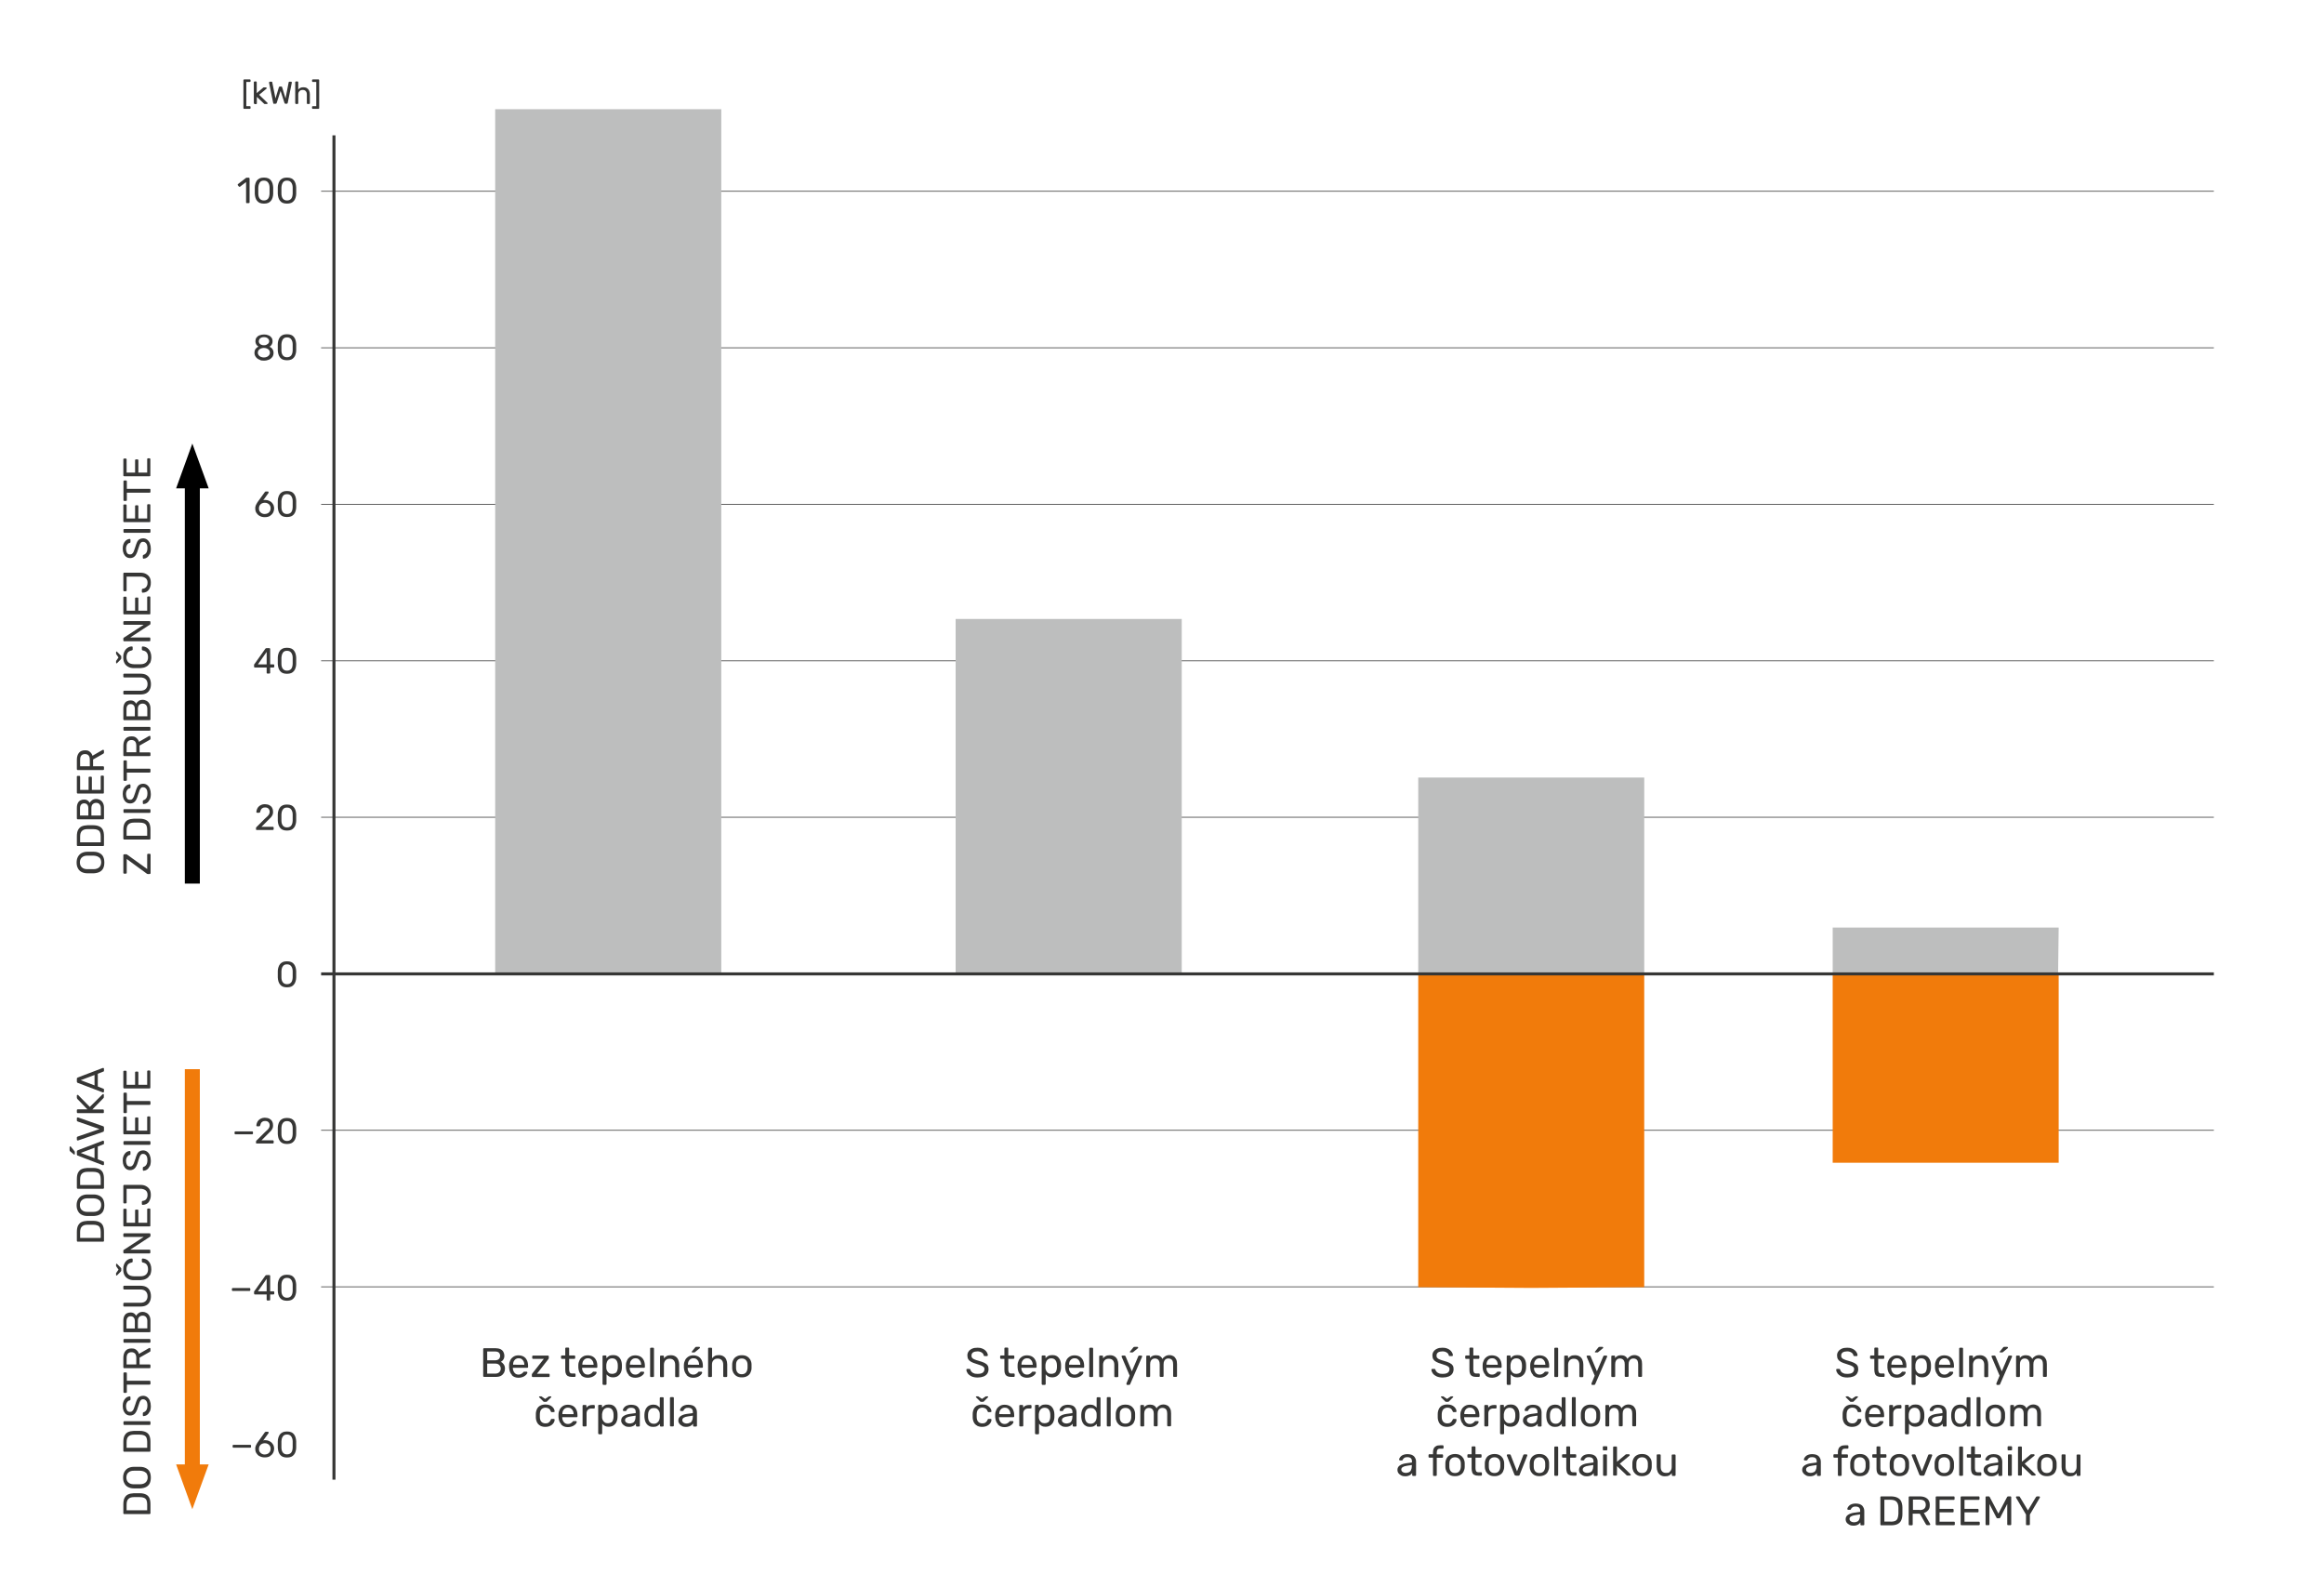 <?xml version="1.0" encoding="UTF-8"?>
<svg id="Vrstva_1" data-name="Vrstva 1" xmlns="http://www.w3.org/2000/svg" xmlns:svg="http://www.w3.org/2000/svg" xmlns:rdf="http://www.w3.org/1999/02/22-rdf-syntax-ns#" xmlns:dc="http://purl.org/dc/elements/1.1/" xmlns:cc="http://creativecommons.org/ns#" version="1.1" viewBox="0 0 1920 1300">
  <defs>
    <style>
      .cls-1 {
        stroke: #000;
      }

      .cls-1, .cls-2, .cls-3, .cls-4 {
        fill: none;
      }

      .cls-1, .cls-4 {
        stroke-width: 12.4px;
      }

      .cls-2 {
        stroke-width: .6px;
      }

      .cls-2, .cls-3 {
        stroke: #363635;
      }

      .cls-5 {
        fill: #363635;
      }

      .cls-5, .cls-6, .cls-7, .cls-8 {
        stroke-width: 0px;
      }

      .cls-3 {
        stroke-width: 2.5px;
      }

      .cls-6 {
        fill: #000;
      }

      .cls-4 {
        stroke: #f17b0b;
      }

      .cls-7 {
        fill: #bdbebe;
      }

      .cls-8 {
        fill: #f17b0b;
      }
    </style>
  </defs>
  <line id="line6" class="cls-2" x1="1829" y1="933.7" x2="265.3" y2="933.7"/>
  <line id="line8" class="cls-2" x1="1829" y1="1063" x2="265.3" y2="1063"/>
  <line id="line10" class="cls-2" x1="1829" y1="675.1" x2="265.3" y2="675.1"/>
  <line id="line12" class="cls-2" x1="1829" y1="545.9" x2="265.3" y2="545.9"/>
  <line id="line14" class="cls-2" x1="1829" y1="416.6" x2="265.3" y2="416.6"/>
  <line id="line16" class="cls-2" x1="1829" y1="287.3" x2="265.3" y2="287.3"/>
  <line id="line18" class="cls-2" x1="1829" y1="158" x2="265.3" y2="158"/>
  <g id="g26">
    <path id="path20" class="cls-5" d="M203.5,167.7c-.1-.1-.2-.3-.2-.5v-16.8l-5,3.8c-.2.1-.3.2-.5.1-.2,0-.3-.1-.5-.3l-.8-1c-.1-.2-.2-.4-.1-.5,0-.2.1-.3.3-.5l6.5-5c.1-.1.3-.2.4-.2h1.9c.2,0,.4,0,.5.2.1.1.2.3.2.5v19.6c0,.2,0,.4-.2.5-.1.1-.3.2-.5.2h-1.6c-.2,0-.4,0-.5-.2h.1Z"/>
    <path id="path22" class="cls-5" d="M214.6,167.6c-.9-.4-1.7-1-2.3-1.8s-1-1.6-1.3-2.6-.4-2-.5-3.1v-5.3c0-1.1.2-2.1.5-3.1s.7-1.8,1.3-2.6,1.4-1.3,2.3-1.8c.9-.4,2.1-.6,3.5-.6s2.5.2,3.5.6c1,.4,1.7,1,2.3,1.8s1,1.6,1.3,2.6.4,2,.5,3.1v5.3c0,1.1-.2,2.1-.5,3.1s-.7,1.9-1.3,2.6c-.6.8-1.4,1.4-2.3,1.8-1,.4-2.1.6-3.5.6s-2.5-.2-3.5-.6ZM221.5,164.1c.8-1,1.1-2.4,1.2-4.2v-4.9c0-1.7-.4-3.1-1.2-4.2s-1.9-1.6-3.5-1.6-2.7.5-3.4,1.6-1.1,2.4-1.2,4.2v4.9c0,1.8.4,3.2,1.2,4.2s1.9,1.5,3.4,1.5,2.7-.5,3.5-1.5Z"/>
    <path id="path24" class="cls-5" d="M233.6,167.6c-.9-.4-1.7-1-2.3-1.8s-1-1.6-1.3-2.6-.4-2-.5-3.1v-5.3c0-1.1.2-2.1.5-3.1s.7-1.8,1.3-2.6,1.4-1.3,2.3-1.8c.9-.4,2.1-.6,3.5-.6s2.5.2,3.5.6c1,.4,1.7,1,2.3,1.8s1,1.6,1.3,2.6.4,2,.5,3.1v5.3c0,1.1-.2,2.1-.5,3.1s-.7,1.9-1.3,2.6c-.6.8-1.4,1.4-2.3,1.8-1,.4-2.1.6-3.5.6s-2.5-.2-3.5-.6ZM240.6,164.1c.8-1,1.1-2.4,1.2-4.2v-4.9c0-1.7-.4-3.1-1.2-4.2s-1.9-1.6-3.5-1.6-2.7.5-3.4,1.6-1.1,2.4-1.2,4.2v4.9c0,1.8.4,3.2,1.2,4.2s1.9,1.5,3.4,1.5,2.7-.5,3.5-1.5Z"/>
  </g>
  <g id="g32">
    <path id="path28" class="cls-5" d="M214.9,297.3c-1-.3-1.8-.7-2.5-1.3-.7-.6-1.2-1.2-1.6-2s-.6-1.6-.6-2.6.3-2.3.9-3.1,1.4-1.5,2.4-2c-.8-.5-1.4-1.1-1.8-1.8-.4-.7-.7-1.6-.7-2.6s.3-2.2.9-3,1.4-1.5,2.5-1.9,2.3-.7,3.7-.7,2.6.2,3.7.7c1.1.4,1.9,1.1,2.5,1.9s.9,1.9.9,3-.2,1.9-.7,2.7-1,1.4-1.8,1.8c1,.5,1.8,1.1,2.4,2,.6.9.9,1.9.9,3.1s-.3,2.4-1,3.4c-.7.9-1.6,1.7-2.8,2.2s-2.5.8-4.1.8-2.2-.1-3.2-.4v-.2h0ZM220.5,294.8c.7-.3,1.3-.8,1.8-1.4s.7-1.3.7-2.1-.2-1.5-.7-2.1-1-1-1.8-1.3c-.7-.3-1.6-.5-2.5-.5s-1.8.2-2.5.5-1.3.8-1.8,1.3c-.4.6-.7,1.3-.7,2.1s.2,1.5.7,2.1c.4.6,1,1,1.8,1.4.8.3,1.6.5,2.5.5s1.8-.2,2.5-.5ZM220.2,284.7c.7-.3,1.2-.7,1.6-1.1.4-.5.6-1.1.6-1.7s-.2-1.3-.6-1.8c-.4-.5-.9-.9-1.5-1.2-.6-.3-1.4-.4-2.2-.4s-1.5.1-2.2.4-1.2.7-1.5,1.2-.6,1.1-.6,1.8.2,1.3.6,1.8c.4.5.9.9,1.5,1.1.6.3,1.4.4,2.2.4s1.5-.1,2.1-.4h0Z"/>
    <path id="path30" class="cls-5" d="M233.6,297c-.9-.4-1.7-1-2.3-1.8s-1-1.6-1.3-2.6-.4-2-.5-3.1v-5.3c0-1.1.2-2.1.5-3.1s.7-1.8,1.3-2.6c.6-.8,1.4-1.3,2.3-1.8.9-.4,2.1-.6,3.5-.6s2.5.2,3.5.6,1.7,1,2.3,1.8,1,1.6,1.3,2.6.4,2,.5,3.1v5.3c0,1.1-.2,2.1-.5,3.1s-.7,1.9-1.3,2.6c-.6.8-1.4,1.4-2.3,1.8-1,.4-2.1.6-3.5.6s-2.5-.2-3.5-.6ZM240.6,293.6c.8-1,1.1-2.4,1.2-4.2v-4.9c0-1.7-.4-3.1-1.2-4.2s-1.9-1.6-3.5-1.6-2.7.5-3.4,1.6-1.1,2.4-1.2,4.2v4.9c0,1.8.4,3.2,1.2,4.2s1.9,1.5,3.4,1.5,2.7-.5,3.5-1.5Z"/>
  </g>
  <g id="g38">
    <path id="path34" class="cls-5" d="M214.5,426.2c-1.2-.7-2-1.5-2.7-2.6s-.9-2.3-.9-3.6,0-1.2.2-1.7c.1-.6.3-1.1.6-1.6.2-.5.5-.9.7-1.3s.4-.7.6-.9l5.7-7.9c.1,0,.2-.2.4-.4.1-.2.4-.2.6-.2h1.6c.2,0,.3,0,.4.2.1.1.2.3.2.5v.4l-4.4,6.1c.2,0,.5-.1.8-.2h.9c1.1,0,2.1.2,3,.6s1.7.9,2.3,1.5,1.1,1.4,1.5,2.2c.3.9.5,1.8.5,2.7s-.3,2.4-.9,3.5c-.6,1.1-1.5,2-2.6,2.7s-2.5,1-4.2,1-3.1-.3-4.2-1h-.1ZM221.1,424.1c.7-.4,1.3-.9,1.8-1.6.4-.7.7-1.5.7-2.6s-.2-1.8-.7-2.5c-.4-.7-1-1.2-1.8-1.6-.7-.4-1.5-.5-2.4-.5s-1.6.2-2.3.5-1.3.9-1.8,1.6c-.4.7-.7,1.5-.7,2.5s.2,1.9.7,2.6,1,1.2,1.8,1.6c.7.4,1.5.5,2.3.5s1.6-.2,2.3-.5h0Z"/>
    <path id="path36" class="cls-5" d="M233.6,426.5c-.9-.4-1.7-1-2.3-1.8s-1-1.6-1.3-2.6-.4-2-.5-3.1v-5.3c0-1.1.2-2.1.5-3.1s.7-1.8,1.3-2.6,1.4-1.3,2.3-1.8c.9-.4,2.1-.6,3.5-.6s2.5.2,3.5.6,1.7,1,2.3,1.8,1,1.6,1.3,2.6.4,2,.5,3.1v5.3c0,1.1-.2,2.1-.5,3.1s-.7,1.9-1.3,2.6c-.6.8-1.4,1.4-2.3,1.8-1,.4-2.1.6-3.5.6s-2.5-.2-3.5-.6ZM240.6,423.1c.8-1,1.1-2.4,1.2-4.2v-4.9c0-1.7-.4-3.1-1.2-4.2s-1.9-1.6-3.5-1.6-2.7.5-3.4,1.6-1.1,2.4-1.2,4.2v4.9c0,1.8.4,3.2,1.2,4.2s1.9,1.5,3.4,1.5,2.7-.5,3.5-1.5Z"/>
  </g>
  <g id="g44">
    <path id="path40" class="cls-5" d="M220.5,556.2c-.1,0-.2-.3-.2-.5v-4.3h-9.7c-.2,0-.4,0-.5-.2-.1,0-.2-.3-.2-.5v-1.6c0-.2.1-.3.3-.5l9-12.7c.2-.3.6-.5,1.1-.5h2.2c.2,0,.4,0,.5.2s.2.3.2.5v12.7h2.7c.2,0,.4,0,.5.2s.2.3.2.5v1.2c0,.2,0,.4-.2.5-.1,0-.3.2-.5.2h-2.7v4.3c0,.2,0,.4-.2.5-.1,0-.3.2-.5.2h-1.5c-.2,0-.4,0-.5-.2h0ZM220.3,548.8v-10.3l-7.2,10.3h7.2Z"/>
    <path id="path42" class="cls-5" d="M233.6,556c-.9-.4-1.7-1-2.3-1.8s-1-1.6-1.3-2.6-.4-2-.5-3.1v-5.3c0-1.1.2-2.1.5-3.1s.7-1.8,1.3-2.6,1.4-1.3,2.3-1.8c.9-.4,2.1-.6,3.5-.6s2.5.2,3.5.6c1,.4,1.7,1,2.3,1.8s1,1.6,1.3,2.6.4,2,.5,3.1v5.3c0,1.1-.2,2.1-.5,3.1s-.7,1.9-1.3,2.6c-.6.8-1.4,1.4-2.3,1.8-1,.4-2.1.6-3.5.6s-2.5-.2-3.5-.6ZM240.6,552.5c.8-1,1.1-2.4,1.2-4.2v-4.9c0-1.7-.4-3.1-1.2-4.2s-1.9-1.6-3.5-1.6-2.7.5-3.4,1.6-1.1,2.4-1.2,4.2v4.9c0,1.8.4,3.2,1.2,4.2s1.9,1.5,3.4,1.5,2.7-.5,3.5-1.5Z"/>
  </g>
  <g id="g50">
    <path id="path46" class="cls-5" d="M211.7,685.6c-.1,0-.2-.3-.2-.5v-1c0-.2,0-.4.2-.6,0-.2.3-.5.6-.7l6.4-6.4c1-.9,1.8-1.6,2.4-2.2.6-.6,1-1.2,1.3-1.8.2-.6.4-1.1.4-1.7,0-1.1-.3-2-1-2.7-.6-.7-1.6-1-2.8-1s-1.5.2-2.1.5-1,.8-1.3,1.3c-.3.6-.5,1.2-.7,1.9,0,.3-.1.4-.3.5s-.3.2-.5.2h-1.6c-.2,0-.3,0-.5-.2-.1,0-.2-.2-.2-.4,0-.8.2-1.5.5-2.3s.7-1.5,1.3-2.1,1.3-1.1,2.2-1.5,1.9-.6,3-.6,2.9.3,3.9.9c1,.6,1.8,1.3,2.2,2.3.5.9.7,2,.7,3.1s-.1,1.7-.4,2.4c-.3.7-.7,1.4-1.3,2.1-.6.7-1.3,1.4-2.1,2.1l-5.8,5.8h9.4c.2,0,.4,0,.5.2.1,0,.2.3.2.5v1.2c0,.2,0,.4-.2.5-.1,0-.3.2-.5.2h-13.2c-.2,0-.4,0-.5-.2v.2h0Z"/>
    <path id="path48" class="cls-5" d="M233.6,685.5c-.9-.4-1.7-1-2.3-1.8s-1-1.6-1.3-2.6-.4-2-.5-3.1v-5.3c0-1.1.2-2.1.5-3.1s.7-1.8,1.3-2.6,1.4-1.3,2.3-1.8c.9-.4,2.1-.6,3.5-.6s2.5.2,3.5.6c1,.4,1.7,1,2.3,1.8s1,1.6,1.3,2.6.4,2,.5,3.1v5.3c0,1.1-.2,2.1-.5,3.1s-.7,1.9-1.3,2.6c-.6.8-1.4,1.4-2.3,1.8-1,.4-2.1.6-3.5.6s-2.5-.2-3.5-.6ZM240.6,682c.8-1,1.1-2.4,1.2-4.2v-4.9c0-1.7-.4-3.1-1.2-4.2-.8-1.1-1.9-1.6-3.5-1.6s-2.7.5-3.4,1.6c-.8,1-1.1,2.4-1.2,4.2v4.9c0,1.8.4,3.2,1.2,4.2s1.9,1.5,3.4,1.5,2.7-.5,3.5-1.5Z"/>
  </g>
  <path id="path52" class="cls-5" d="M233.6,815c-.9-.4-1.7-1-2.3-1.8s-1-1.6-1.3-2.6-.4-2-.5-3.1v-5.3c0-1.1.2-2.1.5-3.1s.7-1.8,1.3-2.6,1.4-1.3,2.3-1.8c.9-.4,2.1-.6,3.5-.6s2.5.2,3.5.6c1,.4,1.7,1,2.3,1.8s1,1.6,1.3,2.6.4,2,.5,3.1v5.3c0,1.1-.2,2.1-.5,3.1s-.7,1.9-1.3,2.6c-.6.8-1.4,1.4-2.3,1.8-1,.4-2.1.6-3.5.6s-2.5-.2-3.5-.6ZM240.6,811.5c.8-1,1.1-2.4,1.2-4.2v-4.9c0-1.7-.4-3.1-1.2-4.2-.8-1.1-1.9-1.6-3.5-1.6s-2.7.5-3.4,1.6c-.8,1-1.1,2.4-1.2,4.2v4.9c0,1.8.4,3.2,1.2,4.2s1.9,1.5,3.4,1.5,2.7-.5,3.5-1.5Z"/>
  <g id="g60">
    <path id="path54" class="cls-5" d="M194,936.8c-.1,0-.2-.3-.2-.5v-1c0-.2,0-.4.2-.5s.3-.2.5-.2h13.8c.2,0,.4,0,.5.2s.2.3.2.5v1c0,.2,0,.4-.2.5s-.3.2-.5.2h-13.8c-.2,0-.4,0-.5-.2Z"/>
    <path id="path56" class="cls-5" d="M211.7,944.6c-.1,0-.2-.3-.2-.5v-1c0-.2,0-.4.2-.6,0-.2.3-.5.6-.7l6.4-6.4c1-.9,1.8-1.6,2.4-2.2.6-.6,1-1.2,1.3-1.8.2-.6.4-1.1.4-1.7,0-1.1-.3-2-1-2.7-.6-.7-1.6-1-2.8-1s-1.5.2-2.1.5-1,.8-1.3,1.3c-.3.6-.5,1.2-.7,1.9,0,.3-.1.4-.3.5s-.3.2-.5.2h-1.6c-.2,0-.3,0-.5-.2-.1,0-.2-.2-.2-.4,0-.8.2-1.5.5-2.3s.7-1.5,1.3-2.1,1.3-1.1,2.2-1.5,1.9-.6,3-.6,2.9.3,3.9.9c1,.6,1.8,1.3,2.2,2.3.5.9.7,2,.7,3.1s-.1,1.7-.4,2.4c-.3.7-.7,1.4-1.3,2.1-.6.7-1.3,1.4-2.1,2.1l-5.8,5.8h9.4c.2,0,.4,0,.5.2.1,0,.2.3.2.5v1.2c0,.2,0,.4-.2.5-.1,0-.3.2-.5.2h-13.2c-.2,0-.4,0-.5-.2v.2h0Z"/>
    <path id="path58" class="cls-5" d="M233.6,944.4c-.9-.4-1.7-1-2.3-1.8s-1-1.6-1.3-2.6-.4-2-.5-3.1v-5.3c0-1.1.2-2.1.5-3.1s.7-1.8,1.3-2.6,1.4-1.3,2.3-1.8c.9-.4,2.1-.6,3.5-.6s2.5.2,3.5.6c1,.4,1.7,1,2.3,1.8s1,1.6,1.3,2.6.4,2,.5,3.1v5.3c0,1.1-.2,2.1-.5,3.1s-.7,1.9-1.3,2.6c-.6.8-1.4,1.4-2.3,1.8-1,.4-2.1.6-3.5.6s-2.5-.2-3.5-.6ZM240.6,941c.8-1,1.1-2.4,1.2-4.2v-4.9c0-1.7-.4-3.1-1.2-4.2-.8-1.1-1.9-1.6-3.5-1.6s-2.7.5-3.4,1.6c-.8,1-1.1,2.4-1.2,4.2v4.9c0,1.8.4,3.2,1.2,4.2s1.9,1.5,3.4,1.5,2.7-.5,3.5-1.5Z"/>
  </g>
  <g id="g68">
    <path id="path62" class="cls-5" d="M191.8,1066.2c-.1,0-.2-.3-.2-.5v-1c0-.2,0-.4.2-.5s.3-.2.5-.2h13.8c.2,0,.4,0,.5.2s.2.3.2.5v1c0,.2,0,.4-.2.5s-.3.2-.5.2h-13.8c-.2,0-.4,0-.5-.2Z"/>
    <path id="path64" class="cls-5" d="M220.5,1074.1c-.1,0-.2-.3-.2-.5v-4.3h-9.7c-.2,0-.4,0-.5-.2s-.2-.3-.2-.5v-1.6c0-.2.1-.3.3-.5l9-12.7c.2-.3.6-.5,1.1-.5h2.2c.2,0,.4,0,.5.2.1,0,.2.3.2.5v12.7h2.7c.2,0,.4,0,.5.2s.2.3.2.5v1.2c0,.2,0,.4-.2.5s-.3.2-.5.2h-2.7v4.3c0,.2,0,.4-.2.5s-.3.2-.5.2h-1.5c-.2,0-.4,0-.5-.2h0ZM220.3,1066.7v-10.3l-7.2,10.3h7.2Z"/>
    <path id="path66" class="cls-5" d="M233.6,1073.9c-.9-.4-1.7-1-2.3-1.8s-1-1.6-1.3-2.6-.4-2-.5-3.1v-5.3c0-1.1.2-2.1.5-3.1s.7-1.8,1.3-2.6,1.4-1.3,2.3-1.8c.9-.4,2.1-.6,3.5-.6s2.5.2,3.5.6,1.7,1,2.3,1.8,1,1.6,1.3,2.6.4,2,.5,3.1v5.3c0,1.1-.2,2.1-.5,3.1s-.7,1.9-1.3,2.6c-.6.8-1.4,1.4-2.3,1.8-1,.4-2.1.6-3.5.6s-2.5-.2-3.5-.6ZM240.6,1070.5c.8-1,1.1-2.4,1.2-4.2v-4.9c0-1.7-.4-3.1-1.2-4.2s-1.9-1.6-3.5-1.6-2.7.5-3.4,1.6c-.8,1-1.1,2.4-1.2,4.2v4.9c0,1.8.4,3.2,1.2,4.2s1.9,1.5,3.4,1.5,2.7-.5,3.5-1.5Z"/>
  </g>
  <g id="g76">
    <path id="path70" class="cls-5" d="M192.4,1195.7c-.1,0-.2-.3-.2-.5v-1c0-.2,0-.4.2-.5s.3-.2.5-.2h13.8c.2,0,.4,0,.5.2s.2.3.2.5v1c0,.2,0,.4-.2.5s-.3.2-.5.2h-13.8c-.2,0-.4,0-.5-.2Z"/>
    <path id="path72" class="cls-5" d="M214.5,1203c-1.2-.7-2-1.5-2.7-2.6s-.9-2.3-.9-3.6,0-1.2.2-1.7c.1-.5.3-1.1.6-1.6s.5-.9.7-1.3.4-.7.6-.9l5.7-8c.1,0,.2-.2.4-.4.1,0,.4-.2.6-.2h1.6c.2,0,.3,0,.4.2.1,0,.2.3.2.5v.4l-4.4,6.1c.2,0,.5,0,.8-.2h.9c1.1,0,2.1.2,3,.6s1.7.9,2.3,1.5c.6.7,1.1,1.4,1.5,2.2.3.8.5,1.8.5,2.7s-.3,2.4-.9,3.5c-.6,1.1-1.5,2-2.6,2.7s-2.5,1-4.2,1-3.1-.3-4.2-1h-.1ZM221.1,1201c.7-.4,1.3-.9,1.8-1.6.4-.7.7-1.5.7-2.6s-.2-1.8-.7-2.5c-.4-.7-1-1.2-1.8-1.6-.7-.4-1.5-.5-2.4-.5s-1.6.2-2.3.5-1.3.9-1.8,1.6c-.4.7-.7,1.5-.7,2.5s.2,1.9.7,2.6,1,1.2,1.8,1.6c.7.4,1.5.5,2.3.5s1.6-.2,2.3-.5h0Z"/>
    <path id="path74" class="cls-5" d="M233.6,1203.4c-.9-.4-1.7-1-2.3-1.8s-1-1.6-1.3-2.6-.4-2-.5-3.1v-5.3c0-1.1.2-2.1.5-3.1s.7-1.8,1.3-2.6c.6-.8,1.4-1.3,2.3-1.8.9-.4,2.1-.6,3.5-.6s2.5.2,3.5.6,1.7,1,2.3,1.8,1,1.6,1.3,2.6.4,2,.5,3.1v5.3c0,1.1-.2,2.1-.5,3.1s-.7,1.9-1.3,2.6c-.6.8-1.4,1.4-2.3,1.8-1,.4-2.1.6-3.5.6s-2.5-.2-3.5-.6ZM240.6,1199.9c.8-1,1.1-2.4,1.2-4.2v-4.9c0-1.7-.4-3.1-1.2-4.2s-1.9-1.6-3.5-1.6-2.7.5-3.4,1.6c-.8,1-1.1,2.4-1.2,4.2v4.9c0,1.8.4,3.2,1.2,4.2s1.9,1.5,3.4,1.5,2.7-.5,3.5-1.5Z"/>
  </g>
  <line id="line78" class="cls-3" x1="275.9" y1="111.8" x2="275.9" y2="1222.3"/>
  <polygon id="polygon178" class="cls-7" points="409.1 90.2 409.1 804 595.9 804 595.9 90.2 502.5 90.2 409.1 90.2"/>
  <rect id="rect180" class="cls-7" x="789.5" y="511.3" width="186.8" height="292.7"/>
  <polygon id="polygon182" class="cls-7" points="1171.7 642.3 1171.7 805.4 1358.4 805.4 1358.4 642.3 1265.1 642.3 1171.7 642.3"/>
  <polygon id="polygon184" class="cls-7" points="1514.1 766.2 1514.1 803.8 1700.3 805.4 1700.8 766.2 1607.7 766.2 1514.1 766.2"/>
  <polygon id="polygon426" class="cls-8" points="1514.1 805.4 1514.1 960.5 1607.4 960.5 1700.8 960.5 1700.8 805.4 1514.1 805.4"/>
  <polygon id="polygon428" class="cls-8" points="1171.7 805.4 1171.7 1063.3 1265.1 1063.9 1358.4 1063.3 1358.4 805.4 1171.7 805.4"/>
  <line id="line430" class="cls-3" x1="1829" y1="804.5" x2="265.3" y2="804.5"/>
  <line id="line432" class="cls-1" x1="158.9" y1="729.9" x2="158.9" y2="388.6"/>
  <polygon id="polygon434" class="cls-6" points="158.9 366.4 145.5 403.4 172.4 403.4 158.9 366.4"/>
  <line id="line436" class="cls-4" x1="158.9" y1="883.2" x2="158.9" y2="1224.5"/>
  <polygon id="polygon438" class="cls-8" points="158.9 1246.7 145.5 1209.7 172.4 1209.7 158.9 1246.7"/>
  <g id="g450">
    <path id="path440" class="cls-5" d="M201.7,89.9c-.2,0-.3,0-.4-.2-.1,0-.2-.3-.2-.4v-23.1c0-.2,0-.3.2-.4.1,0,.3-.2.4-.2h4.7c.2,0,.3,0,.4.2.1,0,.2.3.2.4v.9c0,.2,0,.3-.2.4-.1,0-.3.2-.4.2h-2.9v20h2.9c.2,0,.3,0,.4.2.1,0,.2.3.2.4v1c0,.2,0,.3-.2.4-.1,0-.3.2-.4.2h-4.7Z"/>
    <path id="path442" class="cls-5" d="M210.3,85.8c-.2,0-.3,0-.4-.2-.1,0-.2-.3-.2-.4v-17.3c0-.2,0-.3.2-.4.1,0,.3-.2.4-.2h1.2c.2,0,.3,0,.4.2.1,0,.2.3.2.4v9l5.1-4.3c.2-.2.4-.3.5-.4h2c.2,0,.3,0,.4.2.1,0,.2.2.2.4s0,0,0,.2c0,0-.1.2-.2.3l-6,5,6.7,6.5c.2.2.3.3.3.5s0,.3-.2.4-.2.2-.4.2h-2c-.1,0-.3-.2-.5-.4l-5.8-5.5v5.4c0,.2,0,.3-.2.4-.1,0-.3.2-.4.2h-1.2v-.2h-.1Z"/>
    <path id="path444" class="cls-5" d="M226.5,85.8c-.2,0-.4,0-.5-.2-.1,0-.2-.3-.3-.5l-3.4-16.7v-.2h0c0-.2,0-.4.2-.5.1,0,.2-.2.4-.2h1.4c.4,0,.6,0,.6.4l2.7,13.4,2.8-9.2c0-.2.1-.3.3-.4s.3-.2.6-.2h1c.3,0,.5,0,.6.2s.2.3.2.4l2.8,9.2,2.6-13.4c0-.3.3-.4.6-.4h1.4c.1,0,.3,0,.4.2.1,0,.2.2.2.4s0,0,0,0v.2l-3.4,16.7c0,.2-.1.4-.3.5-.1,0-.3.2-.5.2h-1c-.2,0-.4,0-.6-.2s-.2-.3-.3-.5l-3.2-9.9-3.2,9.9c0,.2-.2.3-.3.5-.1,0-.3.2-.6.2h-1.2Z"/>
    <path id="path446" class="cls-5" d="M244.5,85.8c-.2,0-.3,0-.4-.2-.1,0-.2-.3-.2-.4v-17.3c0-.2,0-.3.2-.4.1,0,.3-.2.4-.2h1.3c.2,0,.3,0,.4.2.1,0,.2.3.2.4v6.1c.5-.6,1-1.1,1.7-1.4.7-.4,1.5-.5,2.6-.5s2.1.2,2.9.7c.8.5,1.4,1.2,1.8,2.1.4.9.6,1.9.6,3.1v7.3c0,.2,0,.3-.2.4-.1,0-.3.2-.4.2h-1.3c-.2,0-.3,0-.4-.2-.1,0-.2-.3-.2-.4v-7.2c0-1.2-.3-2.2-.9-2.8-.6-.7-1.5-1-2.6-1s-1.9.3-2.6,1c-.7.7-1,1.6-1,2.8v7.2c0,.2,0,.3-.2.4-.1,0-.3.2-.4.2h-1.3Z"/>
    <path id="path448" class="cls-5" d="M258.4,89.9c-.2,0-.3,0-.4-.2s-.2-.3-.2-.4v-1c0-.2,0-.3.2-.4s.3-.2.4-.2h2.9v-20h-2.9c-.2,0-.3,0-.4-.2s-.2-.3-.2-.4v-.9c0-.2,0-.3.2-.4s.3-.2.4-.2h4.7c.2,0,.3,0,.4.2.1,0,.2.3.2.4v23.1c0,.2,0,.3-.2.4-.1,0-.3.2-.4.2h-4.7Z"/>
  </g>
  <g>
    <path class="cls-5" d="M85.3,717.2c-.6,1.3-1.6,2.3-2.9,3-1.3.7-3,1.1-4.9,1.2-.9,0-1.8,0-2.7,0s-1.8,0-2.7,0c-2,0-3.6-.5-4.9-1.2-1.3-.7-2.3-1.8-2.9-3.1-.7-1.3-1-2.8-1-4.6s.3-3.2,1-4.6c.7-1.3,1.6-2.3,2.9-3.1,1.3-.7,2.9-1.2,4.9-1.2.9,0,1.8,0,2.7,0s1.8,0,2.7,0c2,0,3.6.5,4.9,1.2,1.3.7,2.3,1.7,2.9,3,.6,1.3.9,2.9.9,4.7s-.3,3.4-.9,4.7ZM82.1,708.5c-1-1-2.6-1.6-4.8-1.7-1,0-1.8,0-2.6,0s-1.6,0-2.5,0c-1.5,0-2.7.3-3.6.8-.9.5-1.6,1.2-2,2-.4.8-.6,1.8-.6,2.8s.2,2,.6,2.8,1.1,1.5,2,2c.9.5,2.1.8,3.6.8.9,0,1.8,0,2.5,0s1.6,0,2.6,0c2.2,0,3.8-.7,4.8-1.7,1-1,1.5-2.4,1.5-4s-.5-2.9-1.5-4Z"/>
    <path class="cls-5" d="M85.7,698.7c-.1.1-.3.2-.5.2h-20.9c-.2,0-.4,0-.6-.2-.1-.1-.2-.3-.2-.5v-7.3c0-2.2.3-4,1-5.3s1.6-2.3,2.9-2.9c1.3-.6,2.9-.9,4.8-1,1,0,1.8,0,2.5,0s1.6,0,2.5,0c2,0,3.6.4,4.9,1,1.3.6,2.3,1.6,2.9,2.9.6,1.3.9,3,.9,5.2v7.4c0,.2,0,.4-.2.5ZM83.2,690.9c0-1.5-.2-2.6-.6-3.5-.4-.9-1.1-1.5-2-1.9-.9-.4-2.1-.6-3.6-.6-.6,0-1.2,0-1.7,0h-1.4c-.5,0-1,0-1.6,0-2.1,0-3.6.5-4.6,1.5-1,.9-1.5,2.5-1.5,4.7v4.7h17v-4.9Z"/>
    <path class="cls-5" d="M85.7,676.6c-.1.1-.3.2-.5.2h-20.9c-.2,0-.4,0-.6-.2-.1-.1-.2-.3-.2-.5v-8.8c0-1.6.3-2.9.8-3.9.5-1,1.2-1.8,2.1-2.2.9-.5,1.9-.7,3-.7s1.6.1,2.3.4c.6.3,1.1.6,1.5,1.1.4.4.7.8.9,1.2.4-.8,1.1-1.6,2-2.2.9-.7,2-1,3.3-1s2.3.3,3.2.8c1,.5,1.8,1.3,2.4,2.4.6,1.1.9,2.4.9,3.9v9c0,.2,0,.4-.2.5ZM73,667.8c0-1.4-.3-2.4-.9-3.1-.6-.7-1.5-1.1-2.6-1.1s-1.9.4-2.5,1.1c-.6.7-.9,1.7-.9,3.1v5.9h6.9v-5.9ZM83.3,667.5c0-1.4-.4-2.4-1.1-3.2s-1.7-1.1-2.8-1.1-2.1.4-2.8,1.1c-.7.7-1.1,1.8-1.1,3.2v6.2h7.8v-6.2Z"/>
    <path class="cls-5" d="M85.7,655.3c-.1.1-.3.2-.5.2h-20.9c-.2,0-.4,0-.6-.2-.1-.1-.2-.3-.2-.5v-13.2c0-.2,0-.4.2-.5s.3-.2.6-.2h1.2c.2,0,.4,0,.5.2.1.1.2.3.2.5v10.9h7v-10.2c0-.2,0-.4.2-.5s.3-.2.6-.2h1.2c.2,0,.4,0,.5.2s.2.3.2.5v10.2h7.3v-11.1c0-.2,0-.4.2-.5.1-.1.3-.2.5-.2h1.2c.2,0,.4,0,.5.2s.2.3.2.5v13.5c0,.2,0,.4-.2.5Z"/>
    <path class="cls-5" d="M85.7,635.9c-.1.1-.3.2-.5.2h-20.9c-.2,0-.4,0-.6-.2-.1-.1-.2-.3-.2-.5v-7.8c0-2.4.6-4.3,1.7-5.7,1.1-1.4,2.8-2.1,5-2.1s3,.4,4,1.2,1.8,1.9,2.2,3.3l8.5-4.9c.1,0,.2,0,.4,0,.2,0,.3,0,.4.2s.2.3.2.5v1.5c0,.4,0,.6-.3.8-.2.2-.4.3-.6.4l-8.1,4.6v5.6h8.3c.2,0,.4,0,.5.2s.2.3.2.6v1.6c0,.2,0,.4-.2.5ZM74.2,627.7c0-1.6-.3-2.8-1-3.6-.7-.8-1.7-1.2-3-1.2s-2.3.4-3,1.2c-.7.8-1,2-1,3.6v5.3h8v-5.3Z"/>
    <path class="cls-5" d="M124.1,721.8c-.1.1-.3.2-.5.2h-1.4c-.3,0-.6,0-.8-.2-.2-.1-.3-.2-.4-.3l-16.3-11.9v11.4c0,.2,0,.4-.2.5s-.3.2-.5.2h-1.3c-.2,0-.4,0-.6-.2s-.2-.3-.2-.5v-14.5c0-.2,0-.4.2-.6s.3-.2.6-.2h1.4c.3,0,.5,0,.6.1.2,0,.3.2.5.3l16.4,11.8v-11.8c0-.2,0-.4.2-.6s.3-.2.6-.2h1.3c.2,0,.4,0,.5.2s.2.3.2.6v15.1c0,.2,0,.4-.2.5Z"/>
    <path class="cls-5" d="M124.1,693.3c-.1.1-.3.2-.5.2h-20.9c-.2,0-.4,0-.6-.2-.1-.1-.2-.3-.2-.5v-7.3c0-2.2.3-4,1-5.3.7-1.3,1.6-2.3,2.9-2.9,1.3-.6,2.9-.9,4.8-1,1,0,1.8,0,2.5,0s1.6,0,2.5,0c2,0,3.6.4,4.9,1,1.3.6,2.3,1.6,2.9,2.9.6,1.3.9,3,.9,5.2v7.4c0,.2,0,.4-.2.5ZM121.6,685.5c0-1.5-.2-2.6-.6-3.5s-1.1-1.5-2-1.9c-.9-.4-2.1-.6-3.6-.6-.6,0-1.2,0-1.7,0h-1.4c-.5,0-1,0-1.6,0-2.1,0-3.6.5-4.6,1.5-1,.9-1.5,2.5-1.5,4.7v4.7h17v-4.9Z"/>
    <path class="cls-5" d="M124.1,671.3c-.1.1-.3.2-.5.2h-20.9c-.2,0-.4,0-.5-.2-.1-.1-.2-.3-.2-.5v-1.7c0-.2,0-.4.2-.5.1-.1.3-.2.5-.2h20.9c.2,0,.4,0,.5.2.1.1.2.3.2.5v1.7c0,.2,0,.4-.2.5Z"/>
    <path class="cls-5" d="M123.8,660.2c-.6,1.3-1.3,2.2-2.2,2.9-.9.7-1.9,1-2.9,1.1-.2,0-.3,0-.5-.2s-.2-.3-.2-.5v-1.6c0-.3,0-.4.2-.6s.3-.2.4-.3c.5-.1,1-.4,1.5-.8s.9-1,1.2-1.7c.3-.8.5-1.7.5-2.9,0-1.8-.3-3.2-1-4-.7-.9-1.5-1.3-2.6-1.3s-1.3.2-1.8.7c-.5.5-.9,1.2-1.2,2.1s-.8,2.2-1.2,3.6c-.4,1.6-.9,2.8-1.5,3.9-.5,1-1.2,1.8-2,2.3-.8.5-1.8.8-3,.8s-2.2-.3-3.1-.9c-.9-.6-1.6-1.5-2.2-2.7-.5-1.2-.8-2.6-.8-4.2s.2-2.5.5-3.5.8-1.8,1.4-2.5c.6-.7,1.2-1.2,1.9-1.5s1.3-.5,2-.5c.1,0,.3,0,.4.2.1.1.2.3.2.5v1.7c0,.1,0,.3-.1.5,0,.2-.2.3-.5.4-.9.1-1.6.6-2.2,1.5-.6.9-.9,2-.9,3.3s.3,2.5.8,3.4c.5.9,1.4,1.3,2.5,1.3s1.3-.2,1.8-.6c.5-.4.9-1,1.3-1.9.4-.9.7-2,1.2-3.4.5-1.7,1-3.1,1.5-4.2s1.2-1.9,2-2.4c.8-.5,1.8-.8,3-.8s2.5.4,3.4,1.1c.9.7,1.7,1.7,2.2,3,.5,1.3.8,2.8.8,4.5s-.3,3.4-.9,4.7Z"/>
    <path class="cls-5" d="M124.1,638c-.1.1-.3.2-.5.2h-18.8v6.1c0,.2,0,.4-.2.5s-.3.2-.5.2h-1.3c-.2,0-.4,0-.6-.2s-.2-.3-.2-.5v-15.4c0-.2,0-.4.2-.6s.3-.2.6-.2h1.3c.2,0,.4,0,.5.2s.2.3.2.6v6.1h18.8c.2,0,.4,0,.5.2s.2.3.2.6v1.7c0,.2,0,.4-.2.5Z"/>
    <path class="cls-5" d="M124.1,624.4c-.1.1-.3.2-.5.2h-20.9c-.2,0-.4,0-.6-.2-.1-.1-.2-.3-.2-.5v-7.8c0-2.4.6-4.3,1.7-5.7,1.1-1.4,2.8-2.1,5-2.1s3,.4,4,1.2,1.8,1.9,2.2,3.3l8.5-4.9c.1,0,.2,0,.4,0,.2,0,.3,0,.4.2s.2.3.2.5v1.5c0,.4,0,.6-.3.8-.2.2-.4.3-.6.4l-8.1,4.6v5.6h8.3c.2,0,.4,0,.5.2s.2.3.2.6v1.6c0,.2,0,.4-.2.5ZM112.6,616.1c0-1.6-.3-2.8-1-3.6-.7-.8-1.7-1.2-3-1.2s-2.3.4-3,1.2c-.7.8-1,2-1,3.6v5.3h8v-5.3Z"/>
    <path class="cls-5" d="M124.1,603.4c-.1.1-.3.2-.5.2h-20.9c-.2,0-.4,0-.5-.2-.1-.1-.2-.3-.2-.5v-1.7c0-.2,0-.4.2-.5s.3-.2.5-.2h20.9c.2,0,.4,0,.5.2s.2.3.2.5v1.7c0,.2,0,.4-.2.5Z"/>
    <path class="cls-5" d="M124.1,594.7c-.1.1-.3.2-.5.2h-20.9c-.2,0-.4,0-.6-.2-.1-.1-.2-.3-.2-.5v-8.8c0-1.6.3-2.9.8-3.9.5-1,1.2-1.8,2.1-2.2.9-.5,1.9-.7,3-.7s1.6.1,2.3.4c.6.3,1.1.6,1.5,1.1.4.4.7.8.9,1.2.4-.8,1.1-1.6,2-2.2.9-.7,2-1,3.3-1s2.3.3,3.2.8c1,.5,1.8,1.3,2.4,2.4.6,1.1.9,2.4.9,3.9v9c0,.2,0,.4-.2.5ZM111.4,585.8c0-1.4-.3-2.4-.9-3.1-.6-.7-1.5-1.1-2.6-1.1s-1.9.4-2.5,1.1c-.6.7-.9,1.7-.9,3.1v5.9h6.9v-5.9ZM121.7,585.5c0-1.4-.4-2.4-1.1-3.2-.7-.7-1.7-1.1-2.8-1.1s-2.1.4-2.8,1.1c-.7.7-1.1,1.8-1.1,3.2v6.2h7.8v-6.2Z"/>
    <path class="cls-5" d="M123.7,569.7c-.6,1.3-1.6,2.3-2.9,3-1.3.7-3,1-5.1,1h-13c-.2,0-.4,0-.6-.2s-.2-.3-.2-.5v-1.6c0-.2,0-.4.2-.6s.3-.2.6-.2h13.1c2.1,0,3.6-.5,4.6-1.5,1-1,1.5-2.3,1.5-4s-.5-3-1.5-4c-1-1-2.5-1.5-4.6-1.5h-13.1c-.2,0-.4,0-.6-.2s-.2-.3-.2-.5v-1.7c0-.2,0-.4.2-.5s.3-.2.6-.2h13c2.1,0,3.8.3,5.1,1,1.3.7,2.3,1.7,2.9,3,.6,1.3,1,2.8,1,4.6s-.3,3.3-1,4.6Z"/>
    <path class="cls-5" d="M100.2,544.1c0,.1-.2.3-.4.6l-2.9,2.9c-.2.2-.4.4-.6.4-.3,0-.4-.2-.4-.5v-.9c0-.1,0-.3,0-.5,0-.2,0-.3.2-.4l1.8-2.6-1.8-2.6c0-.1-.1-.3-.2-.4,0-.2,0-.3,0-.5v-.9c0-.3.1-.5.4-.5s.4.1.6.4l2.9,2.9c.2.2.3.4.4.5,0,.1,0,.3,0,.5v1c0,.2,0,.3,0,.5ZM123.6,547.9c-.7,1.3-1.7,2.3-3,2.9-1.3.7-2.8,1-4.5,1.1-.9,0-1.8,0-2.8,0s-2,0-2.9,0c-1.7,0-3.2-.4-4.5-1.1-1.3-.7-2.3-1.6-3-2.9-.7-1.3-1.1-2.9-1.1-4.9s.2-2.8.6-3.9.9-2,1.6-2.8c.7-.7,1.4-1.3,2.3-1.7.8-.4,1.7-.6,2.6-.6.2,0,.4,0,.5.2s.2.3.2.5v1.8c0,.2,0,.4-.2.5-.1.1-.3.2-.6.3-1.7.4-2.8,1-3.4,2-.6,1-.9,2.2-.9,3.7s.5,3.1,1.5,4.1c1,1,2.5,1.5,4.7,1.6,1.7,0,3.5,0,5.4,0,2.1,0,3.7-.6,4.7-1.6,1-1,1.5-2.4,1.5-4.1s-.3-2.7-.9-3.7c-.6-1-1.8-1.7-3.4-2-.3,0-.5-.2-.6-.3-.1-.1-.2-.3-.2-.5v-1.8c0-.2,0-.4.2-.5s.3-.2.5-.2c.9,0,1.8.3,2.6.6.9.4,1.6.9,2.3,1.7.7.7,1.2,1.7,1.6,2.8s.6,2.4.6,3.9-.4,3.6-1.1,4.9Z"/>
    <path class="cls-5" d="M124.1,529.5c-.1.1-.3.2-.5.2h-20.9c-.2,0-.4,0-.6-.2s-.2-.3-.2-.5v-1.5c0-.3,0-.4.2-.6s.2-.2.3-.2l16.3-10.6h-16c-.2,0-.4,0-.6-.2s-.2-.3-.2-.5v-1.5c0-.2,0-.4.2-.6.1-.1.3-.2.6-.2h20.9c.2,0,.4,0,.5.2.1.1.2.3.2.5v1.5c0,.2,0,.4-.2.5-.1.1-.2.2-.3.2l-16.2,10.6h15.9c.2,0,.4,0,.5.2s.2.3.2.6v1.5c0,.2,0,.4-.2.5Z"/>
    <path class="cls-5" d="M124.1,507.3c-.1.1-.3.2-.5.2h-20.9c-.2,0-.4,0-.6-.2s-.2-.3-.2-.5v-13.2c0-.2,0-.4.2-.5.1-.1.3-.2.6-.2h1.2c.2,0,.4,0,.5.2s.2.3.2.5v10.9h7v-10.2c0-.2,0-.4.2-.5s.3-.2.6-.2h1.2c.2,0,.4,0,.5.2s.2.3.2.5v10.2h7.3v-11.1c0-.2,0-.4.2-.5.1-.1.3-.2.5-.2h1.2c.2,0,.4,0,.5.2s.2.3.2.5v13.5c0,.2,0,.4-.2.5Z"/>
    <path class="cls-5" d="M124.2,484.5c-.3,1-.7,1.8-1.2,2.6-.6.8-1.3,1.4-2.1,1.8-.9.4-1.9.7-3,.7-.2,0-.4,0-.5-.2-.1-.1-.2-.3-.2-.5v-1.7c0-.2,0-.4.2-.6.1-.1.3-.2.5-.3,1,0,1.7-.4,2.3-.8.6-.5,1-1.1,1.3-1.8s.4-1.5.4-2.4c0-1.6-.5-2.9-1.6-3.7s-2.5-1.3-4.3-1.3h-11.4v11.4c0,.2,0,.4-.2.5s-.3.2-.5.2h-1.3c-.2,0-.4,0-.5-.2s-.2-.3-.2-.5v-13.8c0-.2,0-.4.2-.6s.3-.2.6-.2h13.4c1.7,0,3.2.3,4.5,1,1.3.7,2.3,1.6,3,2.8s1,2.7,1,4.4-.1,2.1-.4,3.1Z"/>
    <path class="cls-5" d="M123.8,457.5c-.6,1.3-1.3,2.2-2.2,2.9-.9.7-1.9,1-2.9,1.1-.2,0-.3,0-.5-.2s-.2-.3-.2-.5v-1.6c0-.3,0-.4.2-.6s.3-.2.4-.3c.5-.1,1-.4,1.5-.8s.9-1,1.2-1.7c.3-.8.5-1.7.5-2.9,0-1.8-.3-3.2-1-4-.7-.9-1.5-1.3-2.6-1.3s-1.3.2-1.8.7c-.5.5-.9,1.2-1.2,2.1s-.8,2.2-1.2,3.6c-.4,1.6-.9,2.8-1.5,3.9-.5,1-1.2,1.8-2,2.3-.8.5-1.8.8-3,.8s-2.2-.3-3.1-.9c-.9-.6-1.6-1.5-2.2-2.7-.5-1.2-.8-2.6-.8-4.2s.2-2.5.5-3.5.8-1.8,1.4-2.5c.6-.7,1.2-1.2,1.9-1.5.7-.3,1.3-.5,2-.5.1,0,.3,0,.4.2.1.1.2.3.2.5v1.7c0,.1,0,.3-.1.5,0,.2-.2.3-.5.4-.9.1-1.6.6-2.2,1.5-.6.9-.9,2-.9,3.3s.3,2.5.8,3.4c.5.9,1.4,1.3,2.5,1.3s1.3-.2,1.8-.6c.5-.4.9-1,1.3-1.9.4-.9.7-2,1.2-3.4.5-1.7,1-3.1,1.5-4.2s1.2-1.9,2-2.4c.8-.5,1.8-.8,3-.8s2.5.4,3.4,1.1,1.7,1.7,2.2,3c.5,1.3.8,2.8.8,4.5s-.3,3.4-.9,4.7Z"/>
    <path class="cls-5" d="M124.1,439.9c-.1.1-.3.2-.5.2h-20.9c-.2,0-.4,0-.5-.2s-.2-.3-.2-.5v-1.7c0-.2,0-.4.2-.5s.3-.2.5-.2h20.9c.2,0,.4,0,.5.2s.2.3.2.5v1.7c0,.2,0,.4-.2.5Z"/>
    <path class="cls-5" d="M124.1,431.1c-.1.1-.3.2-.5.2h-20.9c-.2,0-.4,0-.6-.2s-.2-.3-.2-.5v-13.2c0-.2,0-.4.2-.5s.3-.2.6-.2h1.2c.2,0,.4,0,.5.2.1.1.2.3.2.5v10.9h7v-10.2c0-.2,0-.4.2-.5s.3-.2.6-.2h1.2c.2,0,.4,0,.5.2s.2.3.2.5v10.2h7.3v-11.1c0-.2,0-.4.2-.5s.3-.2.5-.2h1.2c.2,0,.4,0,.5.2.1.1.2.3.2.5v13.5c0,.2,0,.4-.2.5Z"/>
    <path class="cls-5" d="M124.1,406.8c-.1.1-.3.2-.5.2h-18.8v6.1c0,.2,0,.4-.2.5s-.3.2-.5.2h-1.3c-.2,0-.4,0-.6-.2s-.2-.3-.2-.5v-15.4c0-.2,0-.4.2-.6s.3-.2.6-.2h1.3c.2,0,.4,0,.5.2s.2.3.2.6v6.1h18.8c.2,0,.4,0,.5.2s.2.3.2.6v1.7c0,.2,0,.4-.2.5Z"/>
    <path class="cls-5" d="M124.1,393.2c-.1.1-.3.2-.5.2h-20.9c-.2,0-.4,0-.6-.2s-.2-.3-.2-.5v-13.2c0-.2,0-.4.2-.5.1-.1.3-.2.6-.2h1.2c.2,0,.4,0,.5.2s.2.3.2.5v10.9h7v-10.2c0-.2,0-.4.2-.5s.3-.2.6-.2h1.2c.2,0,.4,0,.5.2s.2.3.2.5v10.2h7.3v-11.1c0-.2,0-.4.2-.5.1-.1.3-.2.5-.2h1.2c.2,0,.4,0,.5.2s.2.3.2.5v13.5c0,.2,0,.4-.2.5Z"/>
  </g>
  <g>
    <path class="cls-5" d="M85.7,1025.5c-.1.1-.3.2-.5.2h-20.9c-.2,0-.4,0-.6-.2-.1-.1-.2-.3-.2-.5v-7.3c0-2.2.3-4,1-5.3s1.6-2.3,2.9-2.9c1.3-.6,2.9-.9,4.8-1,1,0,1.8,0,2.5,0s1.6,0,2.5,0c2,0,3.6.4,4.9,1,1.3.6,2.3,1.6,2.9,2.9.6,1.3.9,3,.9,5.2v7.4c0,.2,0,.4-.2.5ZM83.2,1017.7c0-1.5-.2-2.6-.6-3.5-.4-.9-1.1-1.5-2-1.9-.9-.4-2.1-.6-3.6-.6-.6,0-1.2,0-1.7,0h-1.4c-.5,0-1,0-1.6,0-2.1,0-3.6.5-4.6,1.5-1,.9-1.5,2.5-1.5,4.7v4.7h17v-4.9Z"/>
    <path class="cls-5" d="M85.3,1000.3c-.6,1.3-1.6,2.3-2.9,3-1.3.7-3,1.1-4.9,1.2-.9,0-1.8,0-2.7,0s-1.8,0-2.7,0c-2,0-3.6-.5-4.9-1.2-1.3-.7-2.3-1.8-2.9-3.1-.7-1.3-1-2.8-1-4.6s.3-3.2,1-4.6c.7-1.3,1.6-2.3,2.9-3.1,1.3-.7,2.9-1.2,4.9-1.2.9,0,1.8,0,2.7,0s1.8,0,2.7,0c2,0,3.6.5,4.9,1.2,1.3.7,2.3,1.7,2.9,3,.6,1.3.9,2.9.9,4.7s-.3,3.4-.9,4.7ZM82.1,991.6c-1-1-2.6-1.6-4.8-1.7-1,0-1.8,0-2.6,0s-1.6,0-2.5,0c-1.5,0-2.7.3-3.6.8-.9.5-1.6,1.2-2,2s-.6,1.8-.6,2.8.2,2,.6,2.8,1.1,1.5,2,2c.9.5,2.1.8,3.6.8.9,0,1.8,0,2.5,0s1.6,0,2.6,0c2.2,0,3.8-.7,4.8-1.7,1-1,1.5-2.4,1.5-4s-.5-2.9-1.5-4Z"/>
    <path class="cls-5" d="M85.7,981.8c-.1.1-.3.2-.5.2h-20.9c-.2,0-.4,0-.6-.2-.1-.1-.2-.3-.2-.5v-7.3c0-2.2.3-4,1-5.3.7-1.3,1.6-2.3,2.9-2.9,1.3-.6,2.9-.9,4.8-1,1,0,1.8,0,2.5,0s1.6,0,2.5,0c2,0,3.6.4,4.9,1,1.3.6,2.3,1.6,2.9,2.9.6,1.3.9,3,.9,5.2v7.4c0,.2,0,.4-.2.5ZM83.2,974c0-1.5-.2-2.6-.6-3.5s-1.1-1.5-2-1.9c-.9-.4-2.1-.6-3.6-.6-.6,0-1.2,0-1.7,0h-1.4c-.5,0-1,0-1.6,0-2.1,0-3.6.5-4.6,1.5-1,.9-1.5,2.5-1.5,4.7v4.7h17v-4.9Z"/>
    <path class="cls-5" d="M61.4,953.8c-.2,0-.3,0-.4-.2l-2.9-2.4c-.2-.2-.4-.4-.5-.5,0-.2-.1-.4-.1-.7v-2.4c0-.4.2-.6.6-.6s.3,0,.4.2l3,3.7c.1.2.2.3.3.5,0,.1,0,.3,0,.6v1.3c0,.3-.2.5-.5.5ZM85.7,962.3c-.1.1-.3.2-.4.2s-.2,0-.4,0l-20.7-7.9c-.2,0-.4-.2-.5-.4s-.2-.4-.2-.7v-2.2c0-.3,0-.5.2-.7s.3-.3.5-.4l20.7-7.9c.1,0,.2,0,.4,0,.2,0,.3,0,.4.2.1.1.2.3.2.4v1.6c0,.3,0,.4-.2.6-.1.1-.2.2-.4.2l-4.5,1.8v10.5l4.5,1.8c.1,0,.2,0,.4.2s.2.3.2.6v1.6c0,.2,0,.3-.2.4ZM78.1,948.1l-11.4,4.3,11.4,4.3v-8.6Z"/>
    <path class="cls-5" d="M85.7,934.6c-.1.2-.4.3-.6.4l-20.6,7.1c-.1,0-.2,0-.4,0-.2,0-.3,0-.4-.2-.1-.1-.2-.3-.2-.4v-1.7c0-.3,0-.5.2-.6s.3-.2.4-.3l18.1-6.2-18.1-6.3c-.1,0-.2-.1-.4-.3s-.2-.3-.2-.6v-1.7c0-.2,0-.3.2-.5s.3-.2.4-.2.2,0,.4,0l20.6,7.2c.3,0,.5.2.6.4s.2.4.2.8v2.1c0,.3,0,.6-.2.8Z"/>
    <path class="cls-5" d="M85.7,919.3c-.1.1-.3.2-.5.2h-20.9c-.2,0-.4,0-.6-.2-.1-.1-.2-.3-.2-.5v-1.6c0-.2,0-.4.2-.6s.3-.2.6-.2h7.9l-8.2-8.5c0,0-.2-.2-.3-.4s-.2-.5-.2-.8v-1.7c0-.2,0-.3.2-.4.1-.1.3-.2.4-.2s.3,0,.4.1l9.7,9.9,10.6-10.5c.1-.1.3-.2.4-.2s.3,0,.4.2.2.3.2.4v1.8c0,.4,0,.6-.2.8-.1.2-.3.3-.3.4l-9,9.2h8.8c.2,0,.4,0,.5.2s.2.3.2.6v1.6c0,.2,0,.4-.2.5Z"/>
    <path class="cls-5" d="M85.7,902.2c-.1.1-.3.2-.4.2s-.2,0-.4,0l-20.7-7.9c-.2,0-.4-.2-.5-.4-.1-.1-.2-.4-.2-.7v-2.2c0-.3,0-.5.2-.7.1-.1.3-.3.5-.4l20.7-7.9c.1,0,.2,0,.4,0,.2,0,.3,0,.4.2s.2.3.2.4v1.6c0,.3,0,.4-.2.6s-.2.2-.4.2l-4.5,1.8v10.5l4.5,1.8c.1,0,.2,0,.4.2.1.1.2.3.2.6v1.6c0,.2,0,.3-.2.4ZM78.1,888l-11.4,4.3,11.4,4.3v-8.6Z"/>
    <path class="cls-5" d="M124.1,1250.5c-.1.1-.3.2-.5.2h-20.9c-.2,0-.4,0-.6-.2s-.2-.3-.2-.5v-7.3c0-2.2.3-4,1-5.3.7-1.3,1.6-2.3,2.9-2.9,1.3-.6,2.9-.9,4.8-1,1,0,1.8,0,2.5,0s1.6,0,2.5,0c2,0,3.6.4,4.9,1,1.3.6,2.3,1.6,2.9,2.9.6,1.3.9,3,.9,5.2v7.4c0,.2,0,.4-.2.5ZM121.6,1242.7c0-1.5-.2-2.6-.6-3.5s-1.1-1.5-2-1.9c-.9-.4-2.1-.6-3.6-.6-.6,0-1.2,0-1.7,0h-1.4c-.5,0-1,0-1.6,0-2.1,0-3.6.5-4.6,1.5-1,.9-1.5,2.5-1.5,4.7v4.7h17v-4.9Z"/>
    <path class="cls-5" d="M123.7,1225.3c-.6,1.3-1.6,2.3-2.9,3-1.3.7-3,1.1-4.9,1.2-.9,0-1.8,0-2.7,0s-1.8,0-2.7,0c-2,0-3.6-.5-4.9-1.2-1.3-.7-2.3-1.8-2.9-3.1-.7-1.3-1-2.8-1-4.6s.3-3.2,1-4.6c.7-1.3,1.6-2.3,2.9-3.1,1.3-.7,2.9-1.2,4.9-1.2.9,0,1.8,0,2.7,0s1.8,0,2.7,0c2,0,3.6.5,4.9,1.2,1.3.7,2.3,1.7,2.9,3,.6,1.3.9,2.9.9,4.7s-.3,3.4-.9,4.7ZM120.5,1216.6c-1-1-2.6-1.6-4.8-1.7-1,0-1.8,0-2.6,0s-1.6,0-2.5,0c-1.5,0-2.7.3-3.6.8-.9.5-1.6,1.2-2,2-.4.8-.6,1.8-.6,2.8s.2,2,.6,2.8,1.1,1.5,2,2c.9.5,2.1.8,3.6.8.9,0,1.8,0,2.5,0s1.6,0,2.6,0c2.2,0,3.8-.7,4.8-1.7,1-1,1.5-2.4,1.5-4s-.5-2.9-1.5-4Z"/>
    <path class="cls-5" d="M124.1,1199c-.1.1-.3.2-.5.2h-20.9c-.2,0-.4,0-.6-.2-.1-.1-.2-.3-.2-.5v-7.3c0-2.2.3-4,1-5.3s1.6-2.3,2.9-2.9c1.3-.6,2.9-.9,4.8-1,1,0,1.8,0,2.5,0s1.6,0,2.5,0c2,0,3.6.4,4.9,1,1.3.6,2.3,1.6,2.9,2.9.6,1.3.9,3,.9,5.2v7.4c0,.2,0,.4-.2.5ZM121.6,1191.1c0-1.5-.2-2.6-.6-3.5-.4-.9-1.1-1.5-2-1.9-.9-.4-2.1-.6-3.6-.6-.6,0-1.2,0-1.7,0h-1.4c-.5,0-1,0-1.6,0-2.1,0-3.6.5-4.6,1.5-1,.9-1.5,2.5-1.5,4.7v4.7h17v-4.9Z"/>
    <path class="cls-5" d="M124.1,1176.9c-.1.1-.3.2-.5.2h-20.9c-.2,0-.4,0-.5-.2-.1-.1-.2-.3-.2-.5v-1.7c0-.2,0-.4.2-.5.1-.1.3-.2.5-.2h20.9c.2,0,.4,0,.5.2.1.1.2.3.2.5v1.7c0,.2,0,.4-.2.5Z"/>
    <path class="cls-5" d="M123.8,1165.8c-.6,1.3-1.3,2.2-2.2,2.9-.9.7-1.9,1-2.9,1.1-.2,0-.3,0-.5-.2s-.2-.3-.2-.5v-1.6c0-.3,0-.4.2-.6s.3-.2.4-.3c.5-.1,1-.4,1.5-.8s.9-1,1.2-1.7c.3-.8.5-1.7.5-2.9,0-1.8-.3-3.2-1-4-.7-.9-1.5-1.3-2.6-1.3s-1.3.2-1.8.7-.9,1.2-1.2,2.1-.8,2.2-1.2,3.6c-.4,1.6-.9,2.8-1.5,3.9-.5,1-1.2,1.8-2,2.3-.8.5-1.8.8-3,.8s-2.2-.3-3.1-.9c-.9-.6-1.6-1.5-2.2-2.7-.5-1.2-.8-2.6-.8-4.2s.2-2.5.5-3.5c.4-1,.8-1.8,1.4-2.5.6-.7,1.2-1.2,1.9-1.5.7-.3,1.3-.5,2-.5.1,0,.3,0,.4.2.1.1.2.3.2.5v1.7c0,.1,0,.3-.1.5,0,.2-.2.3-.5.4-.9.1-1.6.6-2.2,1.5s-.9,2-.9,3.3.3,2.5.8,3.4c.5.9,1.4,1.3,2.5,1.3s1.3-.2,1.8-.6c.5-.4.9-1,1.3-1.9.4-.9.7-2,1.2-3.4.5-1.7,1-3.1,1.5-4.2s1.2-1.9,2-2.4c.8-.5,1.8-.8,3-.8s2.5.4,3.4,1.1c.9.7,1.7,1.7,2.2,3,.5,1.3.8,2.8.8,4.5s-.3,3.4-.9,4.7Z"/>
    <path class="cls-5" d="M124.1,1143.6c-.1.1-.3.2-.5.2h-18.8v6.1c0,.2,0,.4-.2.5s-.3.2-.5.2h-1.3c-.2,0-.4,0-.6-.2s-.2-.3-.2-.5v-15.4c0-.2,0-.4.2-.6s.3-.2.6-.2h1.3c.2,0,.4,0,.5.2s.2.3.2.6v6.1h18.8c.2,0,.4,0,.5.2s.2.3.2.6v1.7c0,.2,0,.4-.2.5Z"/>
    <path class="cls-5" d="M124.1,1130c-.1.1-.3.2-.5.2h-20.9c-.2,0-.4,0-.6-.2-.1-.1-.2-.3-.2-.5v-7.8c0-2.4.6-4.3,1.7-5.7,1.1-1.4,2.8-2.1,5-2.1s3,.4,4,1.2,1.8,1.9,2.2,3.3l8.5-4.9c.1,0,.2,0,.4,0,.2,0,.3,0,.4.2s.2.3.2.5v1.5c0,.4,0,.6-.3.8-.2.2-.4.3-.6.4l-8.1,4.6v5.6h8.3c.2,0,.4,0,.5.2s.2.3.2.6v1.6c0,.2,0,.4-.2.5ZM112.6,1121.8c0-1.6-.3-2.8-1-3.6-.7-.8-1.7-1.2-3-1.2s-2.3.4-3,1.2-1,2-1,3.6v5.3h8v-5.3Z"/>
    <path class="cls-5" d="M124.1,1109c-.1.1-.3.2-.5.2h-20.9c-.2,0-.4,0-.5-.2s-.2-.3-.2-.5v-1.7c0-.2,0-.4.2-.5s.3-.2.5-.2h20.9c.2,0,.4,0,.5.2s.2.3.2.5v1.7c0,.2,0,.4-.2.5Z"/>
    <path class="cls-5" d="M124.1,1100.3c-.1.1-.3.2-.5.2h-20.9c-.2,0-.4,0-.6-.2-.1-.1-.2-.3-.2-.5v-8.8c0-1.6.3-2.9.8-3.9.5-1,1.2-1.8,2.1-2.2.9-.5,1.9-.7,3-.7s1.6.1,2.3.4c.6.3,1.1.6,1.5,1.1.4.4.7.8.9,1.2.4-.8,1.1-1.6,2-2.2.9-.7,2-1,3.3-1s2.3.3,3.2.8c1,.5,1.8,1.3,2.4,2.4.6,1.1.9,2.4.9,3.9v9c0,.2,0,.4-.2.5ZM111.4,1091.5c0-1.4-.3-2.4-.9-3.1-.6-.7-1.5-1.1-2.6-1.1s-1.9.4-2.5,1.1c-.6.7-.9,1.7-.9,3.1v5.9h6.9v-5.9ZM121.7,1091.1c0-1.4-.4-2.4-1.1-3.2s-1.7-1.1-2.8-1.1-2.1.4-2.8,1.1c-.7.7-1.1,1.8-1.1,3.2v6.2h7.8v-6.2Z"/>
    <path class="cls-5" d="M123.7,1075.3c-.6,1.3-1.6,2.3-2.9,3-1.3.7-3,1-5.1,1h-13c-.2,0-.4,0-.6-.2s-.2-.3-.2-.5v-1.6c0-.2,0-.4.2-.6s.3-.2.6-.2h13.1c2.1,0,3.6-.5,4.6-1.5,1-1,1.5-2.3,1.5-4s-.5-3-1.5-4c-1-1-2.5-1.5-4.6-1.5h-13.1c-.2,0-.4,0-.6-.2s-.2-.3-.2-.5v-1.7c0-.2,0-.4.2-.5s.3-.2.6-.2h13c2.1,0,3.8.3,5.1,1,1.3.7,2.3,1.7,2.9,3,.6,1.3,1,2.8,1,4.6s-.3,3.3-1,4.6Z"/>
    <path class="cls-5" d="M100.2,1049.8c0,.1-.2.3-.4.6l-2.9,2.9c-.2.2-.4.4-.6.4-.3,0-.4-.2-.4-.5v-.9c0-.1,0-.3,0-.5,0-.2,0-.3.2-.4l1.8-2.6-1.8-2.6c0-.1-.1-.3-.2-.4,0-.2,0-.3,0-.5v-.9c0-.3.1-.5.4-.5s.4.1.6.4l2.9,2.9c.2.2.3.4.4.5,0,.1,0,.3,0,.5v1c0,.2,0,.3,0,.5ZM123.6,1053.5c-.7,1.3-1.7,2.3-3,2.9-1.3.7-2.8,1-4.5,1.1-.9,0-1.8,0-2.8,0s-2,0-2.9,0c-1.7,0-3.2-.4-4.5-1.1-1.3-.7-2.3-1.6-3-2.9-.7-1.3-1.1-2.9-1.1-4.9s.2-2.8.6-3.9c.4-1.1.9-2,1.6-2.8s1.4-1.3,2.3-1.7,1.7-.6,2.6-.6c.2,0,.4,0,.5.2s.2.3.2.5v1.8c0,.2,0,.4-.2.5-.1.1-.3.2-.6.3-1.7.4-2.8,1-3.4,2-.6,1-.9,2.2-.9,3.7s.5,3.1,1.5,4.1,2.5,1.5,4.7,1.6c1.7,0,3.5,0,5.4,0,2.1,0,3.7-.6,4.7-1.6s1.5-2.4,1.5-4.1-.3-2.7-.9-3.7c-.6-1-1.8-1.7-3.4-2-.3,0-.5-.2-.6-.3-.1-.1-.2-.3-.2-.5v-1.8c0-.2,0-.4.2-.5s.3-.2.5-.2c.9,0,1.8.3,2.6.6s1.6.9,2.3,1.7,1.2,1.7,1.6,2.8c.4,1.1.6,2.4.6,3.9s-.4,3.6-1.1,4.9Z"/>
    <path class="cls-5" d="M124.1,1035.2c-.1.1-.3.2-.5.2h-20.9c-.2,0-.4,0-.6-.2-.1-.1-.2-.3-.2-.5v-1.5c0-.3,0-.4.2-.6.1-.1.2-.2.3-.2l16.3-10.6h-16c-.2,0-.4,0-.6-.2s-.2-.3-.2-.5v-1.5c0-.2,0-.4.2-.6s.3-.2.6-.2h20.9c.2,0,.4,0,.5.2s.2.3.2.5v1.5c0,.2,0,.4-.2.5s-.2.2-.3.2l-16.2,10.6h15.9c.2,0,.4,0,.5.2s.2.3.2.6v1.5c0,.2,0,.4-.2.5Z"/>
    <path class="cls-5" d="M124.1,1012.9c-.1.1-.3.2-.5.2h-20.9c-.2,0-.4,0-.6-.2-.1-.1-.2-.3-.2-.5v-13.2c0-.2,0-.4.2-.5.1-.1.3-.2.6-.2h1.2c.2,0,.4,0,.5.2.1.1.2.3.2.5v10.9h7v-10.2c0-.2,0-.4.2-.5.1-.1.3-.2.6-.2h1.2c.2,0,.4,0,.5.2.1.1.2.3.2.5v10.2h7.3v-11.1c0-.2,0-.4.2-.5.1-.1.3-.2.5-.2h1.2c.2,0,.4,0,.5.2.1.1.2.3.2.5v13.5c0,.2,0,.4-.2.5Z"/>
    <path class="cls-5" d="M124.2,990.2c-.3,1-.7,1.8-1.2,2.6s-1.3,1.4-2.1,1.8c-.9.4-1.9.7-3,.7-.2,0-.4,0-.5-.2-.1-.1-.2-.3-.2-.5v-1.7c0-.2,0-.4.2-.6.1-.1.3-.2.5-.3,1,0,1.7-.4,2.3-.8.6-.5,1-1.1,1.3-1.8s.4-1.5.4-2.4c0-1.6-.5-2.9-1.6-3.7s-2.5-1.3-4.3-1.3h-11.4v11.4c0,.2,0,.4-.2.5s-.3.2-.5.2h-1.3c-.2,0-.4,0-.5-.2s-.2-.3-.2-.5v-13.8c0-.2,0-.4.2-.6s.3-.2.6-.2h13.4c1.7,0,3.2.3,4.5,1,1.3.7,2.3,1.6,3,2.8.7,1.2,1,2.7,1,4.4s-.1,2.1-.4,3.1Z"/>
    <path class="cls-5" d="M123.8,963.1c-.6,1.3-1.3,2.2-2.2,2.9-.9.7-1.9,1-2.9,1.1-.2,0-.3,0-.5-.2s-.2-.3-.2-.5v-1.6c0-.3,0-.4.2-.6.1-.1.3-.2.4-.3.5-.1,1-.4,1.5-.8.5-.4.9-1,1.2-1.7.3-.8.5-1.7.5-2.9,0-1.8-.3-3.2-1-4-.7-.9-1.5-1.3-2.6-1.3s-1.3.2-1.8.7-.9,1.2-1.2,2.1c-.4.9-.8,2.2-1.2,3.6-.4,1.6-.9,2.8-1.5,3.9-.5,1-1.2,1.8-2,2.3s-1.8.8-3,.8-2.2-.3-3.1-.9c-.9-.6-1.6-1.5-2.2-2.7-.5-1.2-.8-2.6-.8-4.2s.2-2.5.5-3.5c.4-1,.8-1.8,1.4-2.5.6-.7,1.2-1.2,1.9-1.5s1.3-.5,2-.5c.1,0,.3,0,.4.2s.2.3.2.5v1.7c0,.1,0,.3-.1.5,0,.2-.2.3-.5.4-.9.1-1.6.6-2.2,1.5-.6.9-.9,2-.9,3.3s.3,2.5.8,3.4,1.4,1.3,2.5,1.3,1.3-.2,1.8-.6c.5-.4.9-1,1.3-1.9.4-.9.7-2,1.2-3.4.5-1.7,1-3.1,1.5-4.2s1.2-1.9,2-2.4c.8-.5,1.8-.8,3-.8s2.5.4,3.4,1.1c.9.7,1.7,1.7,2.2,3,.5,1.3.8,2.8.8,4.5s-.3,3.4-.9,4.7Z"/>
    <path class="cls-5" d="M124.1,945.5c-.1.1-.3.2-.5.2h-20.9c-.2,0-.4,0-.5-.2s-.2-.3-.2-.5v-1.7c0-.2,0-.4.2-.5s.3-.2.5-.2h20.9c.2,0,.4,0,.5.2s.2.3.2.5v1.7c0,.2,0,.4-.2.5Z"/>
    <path class="cls-5" d="M124.1,936.8c-.1.1-.3.2-.5.2h-20.9c-.2,0-.4,0-.6-.2-.1-.1-.2-.3-.2-.5v-13.2c0-.2,0-.4.2-.5s.3-.2.6-.2h1.2c.2,0,.4,0,.5.2.1.1.2.3.2.5v10.9h7v-10.2c0-.2,0-.4.2-.5s.3-.2.6-.2h1.2c.2,0,.4,0,.5.2s.2.3.2.5v10.2h7.3v-11.1c0-.2,0-.4.2-.5.1-.1.3-.2.5-.2h1.2c.2,0,.4,0,.5.2s.2.3.2.5v13.5c0,.2,0,.4-.2.5Z"/>
    <path class="cls-5" d="M124.1,912.5c-.1.1-.3.2-.5.2h-18.8v6.1c0,.2,0,.4-.2.5s-.3.2-.5.2h-1.3c-.2,0-.4,0-.6-.2s-.2-.3-.2-.5v-15.4c0-.2,0-.4.2-.6s.3-.2.6-.2h1.3c.2,0,.4,0,.5.2s.2.3.2.6v6.1h18.8c.2,0,.4,0,.5.2s.2.3.2.6v1.7c0,.2,0,.4-.2.5Z"/>
    <path class="cls-5" d="M124.1,898.9c-.1.1-.3.2-.5.2h-20.9c-.2,0-.4,0-.6-.2-.1-.1-.2-.3-.2-.5v-13.2c0-.2,0-.4.2-.5.1-.1.3-.2.6-.2h1.2c.2,0,.4,0,.5.2.1.1.2.3.2.5v10.9h7v-10.2c0-.2,0-.4.2-.5.1-.1.3-.2.6-.2h1.2c.2,0,.4,0,.5.2.1.1.2.3.2.5v10.2h7.3v-11.1c0-.2,0-.4.2-.5.1-.1.3-.2.5-.2h1.2c.2,0,.4,0,.5.2.1.1.2.3.2.5v13.5c0,.2,0,.4-.2.5Z"/>
  </g>
  <g>
    <path class="cls-5" d="M399.4,1137.3c-.1-.1-.2-.3-.2-.6v-22.2c0-.2,0-.4.2-.6.1-.1.3-.2.6-.2h9.3c1.7,0,3.1.3,4.2.8,1.1.6,1.9,1.3,2.4,2.3.5,1,.8,2,.8,3.2s-.2,1.7-.5,2.4c-.3.7-.7,1.2-1.1,1.6-.5.4-.9.7-1.3,1,.9.4,1.7,1.1,2.4,2.1.7,1,1,2.2,1,3.5s-.3,2.4-.8,3.4c-.6,1-1.4,1.9-2.5,2.5-1.1.6-2.5.9-4.1.9h-9.6c-.2,0-.4,0-.6-.2ZM408.8,1123.7c1.5,0,2.5-.3,3.3-1,.7-.7,1.1-1.6,1.1-2.7s-.4-2-1.1-2.7c-.7-.6-1.8-.9-3.3-.9h-6.3v7.3h6.3ZM409.1,1134.7c1.5,0,2.6-.4,3.4-1.2.8-.8,1.2-1.8,1.2-2.9s-.4-2.2-1.2-3c-.8-.8-1.9-1.2-3.4-1.2h-6.6v8.3h6.6Z"/>
    <path class="cls-5" d="M422.9,1135.7c-1.4-1.4-2.1-3.4-2.3-5.9,0-.3,0-.7,0-1.1s0-.8,0-1.1c0-1.6.5-3,1.1-4.2s1.6-2.1,2.7-2.8,2.5-1,4-1,3.2.4,4.3,1.1c1.2.7,2.1,1.8,2.7,3.1.6,1.3.9,2.9.9,4.7v.6c0,.2,0,.4-.2.6-.1.1-.3.2-.6.2h-11.8v.3c0,.9.2,1.8.6,2.6.4.8.9,1.5,1.6,2,.7.5,1.5.7,2.4.7s1.5-.1,2-.4,1-.5,1.3-.8c.3-.3.6-.5.7-.7.2-.3.4-.4.5-.5s.3,0,.5,0h1.7c.2,0,.4,0,.5.2.1.1.2.3.2.5,0,.3-.2.8-.5,1.2-.3.5-.8,1-1.4,1.4-.6.5-1.4.9-2.3,1.2s-2,.5-3.1.5c-2.4,0-4.2-.7-5.6-2.2ZM433.2,1127.4h0c0-1.1-.2-2-.6-2.8-.4-.8-.9-1.4-1.6-1.9-.7-.5-1.5-.7-2.5-.7s-1.8.2-2.5.7c-.7.5-1.2,1.1-1.6,1.9-.4.8-.5,1.7-.5,2.7h0c0,.1,9.3.1,9.3.1Z"/>
    <path class="cls-5" d="M439.6,1137.3c-.1-.1-.2-.3-.2-.6v-1.2c0-.2,0-.4.2-.6s.2-.4.3-.5l9.4-11.9h-8.8c-.2,0-.4,0-.6-.2s-.2-.3-.2-.6v-1.1c0-.2,0-.4.2-.6s.3-.2.6-.2h12.1c.2,0,.4,0,.6.2s.2.3.2.6v1.3c0,.2,0,.4-.2.5-.1.2-.2.3-.3.5l-9.3,11.9h9.7c.2,0,.4,0,.6.2.1.1.2.3.2.6v1.1c0,.2,0,.4-.2.6-.1.1-.3.2-.6.2h-13.1c-.2,0-.4,0-.6-.2Z"/>
    <path class="cls-5" d="M469.2,1136.8c-.8-.5-1.4-1.2-1.7-2.1-.4-.9-.5-2-.5-3.2v-9h-2.7c-.2,0-.4,0-.6-.2s-.2-.3-.2-.6v-1.2c0-.2,0-.4.2-.6s.3-.2.6-.2h2.7v-5.7c0-.2,0-.4.2-.6.1-.1.3-.2.6-.2h1.6c.2,0,.4,0,.6.2.1.1.2.3.2.6v5.7h4.2c.2,0,.4,0,.6.2.1.1.2.3.2.6v1.2c0,.2,0,.4-.2.6-.1.1-.3.2-.6.2h-4.2v8.7c0,1.1.2,1.9.5,2.5.4.6,1,.9,1.9.9h2.1c.2,0,.4,0,.6.2s.2.3.2.6v1.2c0,.2,0,.4-.2.6s-.3.2-.6.2h-2.3c-1.3,0-2.3-.2-3.1-.7Z"/>
    <path class="cls-5" d="M480.1,1135.7c-1.4-1.4-2.1-3.4-2.3-5.9,0-.3,0-.7,0-1.1s0-.8,0-1.1c0-1.6.5-3,1.1-4.2s1.6-2.1,2.7-2.8,2.5-1,4-1,3.2.4,4.3,1.1c1.2.7,2.1,1.8,2.7,3.1.6,1.3.9,2.9.9,4.7v.6c0,.2,0,.4-.2.6-.1.1-.3.2-.6.2h-11.8v.3c0,.9.2,1.8.6,2.6.4.8.9,1.5,1.6,2,.7.5,1.5.7,2.4.7s1.5-.1,2-.4,1-.5,1.3-.8c.3-.3.6-.5.7-.7.2-.3.4-.4.5-.5s.3,0,.5,0h1.7c.2,0,.4,0,.5.2.1.1.2.3.2.5,0,.3-.2.8-.5,1.2-.3.5-.8,1-1.4,1.4-.6.5-1.4.9-2.3,1.2s-2,.5-3.1.5c-2.4,0-4.2-.7-5.6-2.2ZM490.4,1127.4h0c0-1.1-.2-2-.6-2.8-.4-.8-.9-1.4-1.6-1.9-.7-.5-1.5-.7-2.5-.7s-1.8.2-2.5.7c-.7.5-1.2,1.1-1.6,1.9-.4.8-.5,1.7-.5,2.7h0c0,.1,9.3.1,9.3.1Z"/>
    <path class="cls-5" d="M498,1143.7c-.1-.1-.2-.3-.2-.6v-22.6c0-.2,0-.4.2-.6.1-.1.3-.2.6-.2h1.6c.2,0,.4,0,.6.2s.2.3.2.6v1.5c.5-.7,1.3-1.4,2.2-1.9.9-.5,2-.7,3.4-.7s2.4.2,3.2.6c.9.4,1.6,1,2.2,1.8.6.7,1,1.6,1.3,2.5.3,1,.5,2,.5,3.1,0,.4,0,.7,0,1.2s0,.8,0,1.2c0,1.1-.2,2.1-.5,3-.3,1-.7,1.8-1.3,2.5-.6.7-1.3,1.3-2.2,1.8-.9.4-2,.7-3.2.7s-2.4-.2-3.3-.7c-.9-.5-1.6-1.1-2.2-1.8v7.9c0,.2,0,.4-.2.6-.1.1-.3.2-.5.2h-1.7c-.2,0-.4,0-.6-.2ZM508.5,1134.3c.7-.5,1.2-1.2,1.4-2,.3-.8.5-1.7.5-2.7,0-.7,0-1.3,0-2,0-1-.2-1.8-.5-2.7-.3-.8-.8-1.5-1.4-2-.7-.5-1.6-.8-2.8-.8s-2,.3-2.7.8c-.7.5-1.2,1.2-1.5,2-.3.8-.5,1.6-.6,2.5,0,.4,0,.8,0,1.3s0,.9,0,1.3c0,.8.2,1.6.6,2.3.4.8.9,1.4,1.6,1.9.7.5,1.6.7,2.7.7s2.1-.3,2.8-.8Z"/>
    <path class="cls-5" d="M519.4,1135.7c-1.4-1.4-2.1-3.4-2.3-5.9,0-.3,0-.7,0-1.1s0-.8,0-1.1c0-1.6.5-3,1.1-4.2s1.6-2.1,2.7-2.8,2.5-1,4-1,3.2.4,4.3,1.1c1.2.7,2.1,1.8,2.7,3.1.6,1.3.9,2.9.9,4.7v.6c0,.2,0,.4-.2.6-.1.1-.3.2-.6.2h-11.8v.3c0,.9.2,1.8.6,2.6.4.8.9,1.5,1.6,2,.7.5,1.5.7,2.4.7s1.5-.1,2-.4,1-.5,1.3-.8c.3-.3.6-.5.7-.7.2-.3.4-.4.5-.5s.3,0,.5,0h1.7c.2,0,.4,0,.5.2.1.1.2.3.2.5,0,.3-.2.8-.5,1.2-.3.5-.8,1-1.4,1.4-.6.5-1.4.9-2.3,1.2s-2,.5-3.1.5c-2.4,0-4.2-.7-5.6-2.2ZM529.7,1127.4h0c0-1.1-.2-2-.6-2.8-.4-.8-.9-1.4-1.6-1.9-.7-.5-1.5-.7-2.5-.7s-1.8.2-2.5.7c-.7.5-1.2,1.1-1.6,1.9-.4.8-.5,1.7-.5,2.7h0c0,.1,9.3.1,9.3.1Z"/>
    <path class="cls-5" d="M537.3,1137.3c-.1-.1-.2-.3-.2-.6v-22.6c0-.2,0-.4.2-.6.1-.1.3-.2.6-.2h1.6c.2,0,.4,0,.6.2.1.1.2.3.2.6v22.6c0,.2,0,.4-.2.6-.1.1-.3.2-.6.2h-1.6c-.2,0-.4,0-.6-.2Z"/>
    <path class="cls-5" d="M545.5,1137.3c-.1-.1-.2-.3-.2-.6v-16.1c0-.2,0-.4.2-.6s.3-.2.6-.2h1.6c.2,0,.4,0,.6.2s.2.3.2.6v1.5c.6-.8,1.3-1.4,2.2-1.9.9-.5,2-.7,3.5-.7s2.7.3,3.8,1c1,.6,1.8,1.5,2.3,2.7.5,1.1.8,2.5.8,4v9.6c0,.2,0,.4-.2.6s-.3.2-.6.2h-1.7c-.2,0-.4,0-.6-.2s-.2-.3-.2-.6v-9.4c0-1.6-.4-2.8-1.2-3.7-.8-.9-1.9-1.3-3.4-1.3s-2.5.4-3.4,1.3c-.8.9-1.3,2.1-1.3,3.7v9.4c0,.2,0,.4-.2.6-.1.1-.3.2-.6.2h-1.7c-.2,0-.4,0-.6-.2Z"/>
    <path class="cls-5" d="M567.3,1135.7c-1.4-1.4-2.1-3.4-2.3-5.9,0-.3,0-.7,0-1.1s0-.8,0-1.1c0-1.6.5-3,1.1-4.2s1.6-2.1,2.7-2.8,2.5-1,4-1,3.2.4,4.3,1.1c1.2.7,2.1,1.8,2.7,3.1.6,1.3.9,2.9.9,4.7v.6c0,.2,0,.4-.2.6-.1.1-.3.2-.6.2h-11.8v.3c0,.9.2,1.8.6,2.6.4.8.9,1.5,1.6,2,.7.5,1.5.7,2.4.7s1.5-.1,2-.4,1-.5,1.3-.8c.3-.3.6-.5.7-.7.2-.3.4-.4.5-.5s.3,0,.5,0h1.7c.2,0,.4,0,.5.2.1.1.2.3.2.5,0,.3-.2.8-.5,1.2-.3.5-.8,1-1.4,1.4-.6.5-1.4.9-2.3,1.2s-2,.5-3.1.5c-2.4,0-4.2-.7-5.6-2.2ZM577.6,1127.4h0c0-1.1-.2-2-.6-2.8-.4-.8-.9-1.4-1.6-1.9-.7-.5-1.5-.7-2.5-.7s-1.8.2-2.5.7c-.7.5-1.2,1.1-1.6,1.9-.4.8-.5,1.7-.5,2.7h0c0,.1,9.3.1,9.3.1ZM571.5,1116.7c0-.2,0-.3.2-.4l2.5-3.1c.2-.2.4-.4.5-.5s.4-.1.7-.1h2.3c.4,0,.6.2.6.7s0,.3-.2.4l-3.9,3.2c-.2.2-.4.3-.5.3s-.4,0-.6,0h-1.2c-.4,0-.5-.2-.5-.5Z"/>
    <path class="cls-5" d="M585.2,1137.3c-.1-.1-.2-.3-.2-.6v-22.6c0-.2,0-.4.2-.6.1-.1.3-.2.6-.2h1.7c.2,0,.4,0,.6.2.1.1.2.3.2.6v7.9c.6-.8,1.4-1.4,2.2-1.9.9-.5,2-.7,3.4-.7s2.7.3,3.8,1c1,.6,1.8,1.5,2.3,2.7.5,1.1.8,2.5.8,4v9.6c0,.2,0,.4-.2.6-.1.1-.3.2-.6.2h-1.7c-.2,0-.4,0-.6-.2-.1-.1-.2-.3-.2-.6v-9.4c0-1.6-.4-2.8-1.2-3.7-.8-.9-1.9-1.3-3.4-1.3s-2.5.4-3.4,1.3c-.9.9-1.3,2.1-1.3,3.7v9.4c0,.2,0,.4-.2.6-.1.1-.3.2-.6.2h-1.7c-.2,0-.4,0-.6-.2Z"/>
    <path class="cls-5" d="M608.6,1136.8c-1.2-.7-2-1.6-2.7-2.7-.6-1.2-1-2.5-1-4,0-.4,0-.9,0-1.5s0-1.1,0-1.4c0-1.5.4-2.9,1-4,.6-1.2,1.5-2.1,2.7-2.7,1.2-.7,2.6-1,4.3-1s3.1.3,4.3,1,2,1.6,2.7,2.7c.6,1.2,1,2.5,1,4,0,.4,0,.8,0,1.4s0,1.1,0,1.5c0,1.5-.4,2.8-1,4-.6,1.2-1.5,2.1-2.7,2.7-1.2.7-2.6,1-4.3,1s-3.2-.3-4.3-1ZM616.2,1133.9c.8-.9,1.3-2.2,1.4-3.9,0-.3,0-.8,0-1.3s0-1,0-1.3c0-1.7-.5-3-1.4-3.9-.8-.9-2-1.3-3.4-1.3s-2.5.4-3.4,1.3c-.9.9-1.3,2.2-1.3,3.9,0,.3,0,.8,0,1.3s0,1,0,1.3c0,1.7.5,3,1.3,3.9.8.9,2,1.3,3.4,1.3s2.5-.4,3.4-1.3Z"/>
    <path class="cls-5" d="M446.4,1177.7c-1.2-.6-2.1-1.5-2.7-2.7-.6-1.2-1-2.6-1-4.2,0-.3,0-.8,0-1.4s0-1,0-1.4c0-1.6.4-3,1-4.2.6-1.2,1.5-2.1,2.7-2.7,1.2-.6,2.6-.9,4.2-.9s2.4.2,3.4.5c.9.4,1.7.8,2.3,1.4.6.6,1.1,1.2,1.4,1.8.3.7.5,1.3.5,1.9,0,.2,0,.4-.2.5-.2.1-.4.2-.6.2h-1.6c-.2,0-.4,0-.5-.2-.1-.1-.2-.3-.3-.5-.4-1.1-1-1.9-1.7-2.3s-1.6-.7-2.6-.7-2.5.4-3.3,1.3c-.9.8-1.3,2.2-1.4,4,0,.8,0,1.6,0,2.4,0,1.9.5,3.2,1.4,4.1.8.8,2,1.2,3.3,1.2s1.9-.2,2.6-.7,1.3-1.2,1.7-2.3c.1-.2.2-.4.3-.5s.3-.2.5-.2h1.6c.2,0,.4,0,.6.2s.2.3.2.6c0,.5-.1,1-.3,1.5-.2.5-.5,1-.9,1.5-.4.5-.9,1-1.5,1.4s-1.3.7-2.1,1c-.8.2-1.8.4-2.8.4-1.6,0-3-.3-4.2-.9ZM449.4,1158c-.2,0-.4-.2-.6-.4l-3.1-3.1c-.2-.2-.4-.5-.4-.6,0-.3.2-.4.5-.4h.9c.2,0,.3,0,.5,0s.3.1.4.2l2.8,1.9,2.8-1.9c.1,0,.3-.1.4-.2.2,0,.4,0,.5,0h.9c.3,0,.5.1.5.4s-.1.4-.4.6l-3.1,3.1c-.2.2-.4.4-.6.4s-.3,0-.5,0h-1c-.2,0-.4,0-.5,0Z"/>
    <path class="cls-5" d="M463.7,1176.5c-1.4-1.4-2.1-3.4-2.3-5.9,0-.3,0-.7,0-1.1s0-.8,0-1.1c0-1.6.5-3,1.1-4.2s1.6-2.1,2.7-2.8,2.5-1,4-1,3.2.4,4.3,1.1c1.2.7,2.1,1.8,2.7,3.1.6,1.3.9,2.9.9,4.7v.6c0,.2,0,.4-.2.6-.1.1-.3.2-.6.2h-11.8v.3c0,.9.2,1.8.6,2.6.4.8.9,1.5,1.6,2,.7.5,1.5.7,2.4.7s1.5-.1,2-.4,1-.5,1.3-.8c.3-.3.6-.5.7-.7.2-.3.4-.4.5-.5s.3,0,.5,0h1.7c.2,0,.4,0,.5.2.1.1.2.3.2.5,0,.3-.2.8-.5,1.2-.3.5-.8,1-1.4,1.4-.6.5-1.4.9-2.3,1.2s-2,.5-3.1.5c-2.4,0-4.2-.7-5.6-2.2ZM473.9,1168.2h0c0-1.1-.2-2-.6-2.8-.4-.8-.9-1.4-1.6-1.9-.7-.5-1.5-.7-2.5-.7s-1.8.2-2.5.7c-.7.5-1.2,1.1-1.6,1.9-.4.8-.5,1.7-.5,2.7h0c0,.1,9.3.1,9.3.1Z"/>
    <path class="cls-5" d="M481.5,1178.1c-.1-.1-.2-.3-.2-.6v-16.1c0-.2,0-.4.2-.6.1-.2.3-.2.6-.2h1.6c.2,0,.4,0,.6.2.2.2.2.4.2.6v1.5c.5-.8,1.1-1.3,1.9-1.7.8-.4,1.8-.6,2.9-.6h1.3c.2,0,.4,0,.6.2s.2.3.2.6v1.4c0,.2,0,.4-.2.5-.1.1-.3.2-.6.2h-2c-1.2,0-2.2.4-2.9,1.1s-1.1,1.7-1.1,2.9v10c0,.2,0,.4-.2.6s-.4.2-.6.2h-1.7c-.2,0-.4,0-.6-.2Z"/>
    <path class="cls-5" d="M494.4,1184.5c-.1-.1-.2-.3-.2-.6v-22.6c0-.2,0-.4.2-.6.1-.1.3-.2.6-.2h1.6c.2,0,.4,0,.6.2s.2.3.2.6v1.5c.5-.7,1.3-1.4,2.2-1.9.9-.5,2-.7,3.4-.7s2.4.2,3.2.6c.9.4,1.6,1,2.2,1.8.6.7,1,1.6,1.3,2.5.3,1,.5,2,.5,3.1,0,.4,0,.7,0,1.2s0,.8,0,1.2c0,1.1-.2,2.1-.5,3-.3,1-.7,1.8-1.3,2.5-.6.7-1.3,1.3-2.2,1.8-.9.4-2,.7-3.2.7s-2.4-.2-3.3-.7c-.9-.5-1.6-1.1-2.2-1.8v7.9c0,.2,0,.4-.2.6-.1.1-.3.2-.5.2h-1.7c-.2,0-.4,0-.6-.2ZM505,1175.1c.7-.5,1.2-1.2,1.4-2,.3-.8.5-1.7.5-2.7,0-.7,0-1.3,0-2,0-1-.2-1.8-.5-2.7-.3-.8-.8-1.5-1.4-2-.7-.5-1.6-.8-2.8-.8s-2,.3-2.7.8c-.7.5-1.2,1.2-1.5,2-.3.8-.5,1.6-.6,2.5,0,.4,0,.8,0,1.3s0,.9,0,1.3c0,.8.2,1.6.6,2.3.4.8.9,1.4,1.6,1.9.7.5,1.6.7,2.7.7s2.1-.3,2.8-.8Z"/>
    <path class="cls-5" d="M516.3,1177.9c-.9-.5-1.7-1.1-2.2-1.8-.6-.8-.9-1.6-.9-2.6,0-1.6.6-2.8,1.9-3.7,1.3-.9,2.9-1.5,5-1.8l5.1-.7v-1c0-1.1-.3-1.9-.9-2.5-.6-.6-1.6-.9-3-.9s-1.8.2-2.4.6c-.6.4-1.1.9-1.3,1.6-.1.3-.4.5-.7.5h-1.5c-.2,0-.4,0-.6-.2-.1-.1-.2-.3-.2-.5,0-.3.1-.8.4-1.3.3-.5.7-1,1.2-1.5s1.2-.9,2.1-1.2c.9-.3,1.9-.5,3.1-.5s2.5.2,3.4.5,1.7.8,2.2,1.4c.5.6.9,1.3,1.2,2,.2.7.4,1.5.4,2.3v11c0,.2,0,.4-.2.6-.1.1-.3.2-.6.2h-1.6c-.2,0-.4,0-.6-.2-.1-.1-.2-.3-.2-.6v-1.5c-.3.4-.7.8-1.2,1.2s-1.1.7-1.9,1c-.7.3-1.7.4-2.8.4s-2.2-.2-3.1-.7ZM522.6,1175.5c.8-.4,1.4-1,1.8-1.9.4-.8.7-1.9.7-3.2v-1l-3.9.6c-1.6.2-2.8.6-3.6,1.1-.8.5-1.2,1.2-1.2,2s.2,1.2.6,1.6c.4.4.9.7,1.4.9.6.2,1.2.3,1.8.3.9,0,1.8-.2,2.5-.6Z"/>
    <path class="cls-5" d="M536.4,1178c-.9-.4-1.6-1-2.2-1.8-.6-.8-1-1.6-1.3-2.6-.3-1-.4-2-.5-3.1,0-.4,0-.7,0-1s0-.7,0-1c0-1.1.2-2.1.5-3.1.3-1,.7-1.8,1.3-2.6.6-.8,1.3-1.4,2.2-1.8.9-.4,2-.7,3.2-.7s2.4.2,3.3.7c.9.5,1.6,1.1,2.2,1.8v-7.8c0-.2,0-.4.2-.6.1-.1.3-.2.6-.2h1.6c.2,0,.4,0,.6.2.1.1.2.3.2.6v22.6c0,.2,0,.4-.2.6-.1.1-.3.2-.6.2h-1.5c-.2,0-.4,0-.6-.2-.1-.1-.2-.3-.2-.6v-1.4c-.6.7-1.3,1.3-2.2,1.8-.9.5-2,.7-3.4.7s-2.3-.2-3.2-.7ZM543.1,1175.1c.7-.5,1.2-1.2,1.5-2,.3-.8.5-1.6.5-2.5,0-.4,0-.8,0-1.3s0-.9,0-1.3c0-.8-.2-1.6-.6-2.3-.4-.8-.9-1.4-1.6-1.9-.7-.5-1.6-.7-2.7-.7s-2.1.3-2.8.8c-.7.5-1.2,1.2-1.5,2-.3.8-.5,1.7-.5,2.7,0,.7,0,1.3,0,2,0,1,.2,1.8.5,2.7.3.8.8,1.5,1.5,2,.7.5,1.6.8,2.8.8s2-.3,2.7-.8Z"/>
    <path class="cls-5" d="M553.7,1178.1c-.1-.1-.2-.3-.2-.6v-22.6c0-.2,0-.4.2-.6.1-.1.3-.2.6-.2h1.6c.2,0,.4,0,.6.2.1.1.2.3.2.6v22.6c0,.2,0,.4-.2.6-.1.1-.3.2-.6.2h-1.6c-.2,0-.4,0-.6-.2Z"/>
    <path class="cls-5" d="M563.5,1177.9c-.9-.5-1.7-1.1-2.2-1.8-.6-.8-.9-1.6-.9-2.6,0-1.6.6-2.8,1.9-3.7,1.3-.9,2.9-1.5,5-1.8l5.1-.7v-1c0-1.1-.3-1.9-.9-2.5-.6-.6-1.6-.9-3-.9s-1.8.2-2.4.6c-.6.4-1.1.9-1.3,1.6-.1.3-.4.5-.7.5h-1.5c-.2,0-.4,0-.6-.2-.1-.1-.2-.3-.2-.5,0-.3.1-.8.4-1.3.3-.5.7-1,1.2-1.5s1.2-.9,2.1-1.2c.9-.3,1.9-.5,3.1-.5s2.5.2,3.4.5,1.7.8,2.2,1.4c.5.6.9,1.3,1.2,2,.2.7.4,1.5.4,2.3v11c0,.2,0,.4-.2.6-.1.1-.3.2-.6.2h-1.6c-.2,0-.4,0-.6-.2-.1-.1-.2-.3-.2-.6v-1.5c-.3.4-.7.8-1.2,1.2s-1.1.7-1.9,1c-.7.3-1.7.4-2.8.4s-2.2-.2-3.1-.7ZM569.9,1175.5c.8-.4,1.4-1,1.8-1.9.4-.8.7-1.9.7-3.2v-1l-3.9.6c-1.6.2-2.8.6-3.6,1.1-.8.5-1.2,1.2-1.2,2s.2,1.2.6,1.6c.4.4.9.7,1.4.9.6.2,1.2.3,1.8.3.9,0,1.8-.2,2.5-.6Z"/>
  </g>
  <g>
    <path class="cls-5" d="M802.6,1136.9c-1.3-.6-2.4-1.4-3.1-2.4-.7-1-1.1-2-1.1-3,0-.2,0-.3.2-.5s.3-.2.5-.2h1.7c.3,0,.5,0,.6.2.1.1.2.3.3.5.1.5.4,1.1.9,1.6.4.5,1,1,1.9,1.3.8.4,1.8.5,3.1.5,1.9,0,3.4-.3,4.3-1,.9-.7,1.4-1.6,1.4-2.8s-.2-1.4-.7-1.9-1.2-.9-2.2-1.3c-1-.4-2.3-.8-3.9-1.3-1.7-.5-3-1-4.1-1.6-1.1-.6-1.9-1.3-2.4-2.1s-.8-1.9-.8-3.2.3-2.3,1-3.3c.7-1,1.6-1.7,2.9-2.3,1.2-.6,2.7-.8,4.5-.8s2.6.2,3.7.6c1.1.4,1.9.9,2.6,1.5.7.6,1.2,1.3,1.6,2,.4.7.6,1.4.6,2.1,0,.2,0,.3-.2.5s-.3.2-.5.2h-1.8c-.2,0-.3,0-.5-.1s-.3-.3-.4-.5c-.1-.9-.7-1.7-1.6-2.3s-2.1-1-3.5-1-2.7.3-3.6.8c-.9.6-1.4,1.5-1.4,2.7s.2,1.4.6,1.9c.4.5,1.1,1,2,1.3.9.4,2.1.8,3.6,1.2,1.8.5,3.3,1,4.5,1.6,1.2.6,2,1.2,2.6,2.1.6.8.8,1.9.8,3.2s-.4,2.6-1.1,3.7c-.7,1-1.8,1.8-3.1,2.3-1.3.5-2.9.8-4.8.8s-3.6-.3-5-.9Z"/>
    <path class="cls-5" d="M832,1136.8c-.8-.5-1.4-1.2-1.7-2.1-.4-.9-.5-2-.5-3.2v-9h-2.7c-.2,0-.4,0-.6-.2s-.2-.3-.2-.6v-1.2c0-.2,0-.4.2-.6s.3-.2.6-.2h2.7v-5.7c0-.2,0-.4.2-.6.1-.1.3-.2.6-.2h1.6c.2,0,.4,0,.6.2.1.1.2.3.2.6v5.7h4.2c.2,0,.4,0,.6.2.1.1.2.3.2.6v1.2c0,.2,0,.4-.2.6-.1.1-.3.2-.6.2h-4.2v8.7c0,1.1.2,1.9.5,2.5.4.6,1,.9,1.9.9h2.1c.2,0,.4,0,.6.2s.2.3.2.6v1.2c0,.2,0,.4-.2.6s-.3.2-.6.2h-2.3c-1.3,0-2.3-.2-3.1-.7Z"/>
    <path class="cls-5" d="M843,1135.7c-1.4-1.4-2.1-3.4-2.3-5.9,0-.3,0-.7,0-1.1s0-.8,0-1.1c0-1.6.5-3,1.1-4.2s1.6-2.1,2.7-2.8,2.5-1,4-1,3.2.4,4.3,1.1c1.2.7,2.1,1.8,2.7,3.1.6,1.3.9,2.9.9,4.7v.6c0,.2,0,.4-.2.6-.1.1-.3.2-.6.2h-11.8v.3c0,.9.2,1.8.6,2.6.4.8.9,1.5,1.6,2,.7.5,1.5.7,2.4.7s1.5-.1,2-.4,1-.5,1.3-.8c.3-.3.6-.5.7-.7.2-.3.4-.4.5-.5s.3,0,.5,0h1.7c.2,0,.4,0,.5.2.1.1.2.3.2.5,0,.3-.2.8-.5,1.2-.3.5-.8,1-1.4,1.4-.6.5-1.4.9-2.3,1.2s-2,.5-3.1.5c-2.4,0-4.2-.7-5.6-2.2ZM853.2,1127.4h0c0-1.1-.2-2-.6-2.8-.4-.8-.9-1.4-1.6-1.9-.7-.5-1.5-.7-2.5-.7s-1.8.2-2.5.7c-.7.5-1.2,1.1-1.6,1.9-.4.8-.5,1.7-.5,2.7h0c0,.1,9.3.1,9.3.1Z"/>
    <path class="cls-5" d="M860.8,1143.7c-.1-.1-.2-.3-.2-.6v-22.6c0-.2,0-.4.2-.6.1-.1.3-.2.6-.2h1.6c.2,0,.4,0,.6.2s.2.3.2.6v1.5c.5-.7,1.3-1.4,2.2-1.9.9-.5,2-.7,3.4-.7s2.4.2,3.2.6c.9.4,1.6,1,2.2,1.8.6.7,1,1.6,1.3,2.5.3,1,.5,2,.5,3.1,0,.4,0,.7,0,1.2s0,.8,0,1.2c0,1.1-.2,2.1-.5,3-.3,1-.7,1.8-1.3,2.5-.6.7-1.3,1.3-2.2,1.8-.9.4-2,.7-3.2.7s-2.4-.2-3.3-.7c-.9-.5-1.6-1.1-2.2-1.8v7.9c0,.2,0,.4-.2.6-.1.1-.3.2-.5.2h-1.7c-.2,0-.4,0-.6-.2ZM871.3,1134.3c.7-.5,1.2-1.2,1.4-2,.3-.8.5-1.7.5-2.7,0-.7,0-1.3,0-2,0-1-.2-1.8-.5-2.7-.3-.8-.8-1.5-1.4-2-.7-.5-1.6-.8-2.8-.8s-2,.3-2.7.8c-.7.5-1.2,1.2-1.5,2-.3.8-.5,1.6-.6,2.5,0,.4,0,.8,0,1.3s0,.9,0,1.3c0,.8.2,1.6.6,2.3.4.8.9,1.4,1.6,1.9.7.5,1.6.7,2.7.7s2.1-.3,2.8-.8Z"/>
    <path class="cls-5" d="M882.3,1135.7c-1.4-1.4-2.1-3.4-2.3-5.9,0-.3,0-.7,0-1.1s0-.8,0-1.1c0-1.6.5-3,1.1-4.2s1.6-2.1,2.7-2.8,2.5-1,4-1,3.2.4,4.3,1.1c1.2.7,2.1,1.8,2.7,3.1.6,1.3.9,2.9.9,4.7v.6c0,.2,0,.4-.2.6-.1.1-.3.2-.6.2h-11.8v.3c0,.9.2,1.8.6,2.6.4.8.9,1.5,1.6,2,.7.5,1.5.7,2.4.7s1.5-.1,2-.4,1-.5,1.3-.8c.3-.3.6-.5.7-.7.2-.3.4-.4.5-.5s.3,0,.5,0h1.7c.2,0,.4,0,.5.2.1.1.2.3.2.5,0,.3-.2.8-.5,1.2-.3.5-.8,1-1.4,1.4-.6.5-1.4.9-2.3,1.2s-2,.5-3.1.5c-2.4,0-4.2-.7-5.6-2.2ZM892.5,1127.4h0c0-1.1-.2-2-.6-2.8-.4-.8-.9-1.4-1.6-1.9-.7-.5-1.5-.7-2.5-.7s-1.8.2-2.5.7c-.7.5-1.2,1.1-1.6,1.9-.4.8-.5,1.7-.5,2.7h0c0,.1,9.3.1,9.3.1Z"/>
    <path class="cls-5" d="M900.1,1137.3c-.1-.1-.2-.3-.2-.6v-22.6c0-.2,0-.4.2-.6.1-.1.3-.2.6-.2h1.6c.2,0,.4,0,.6.2.1.1.2.3.2.6v22.6c0,.2,0,.4-.2.6-.1.1-.3.2-.6.2h-1.6c-.2,0-.4,0-.6-.2Z"/>
    <path class="cls-5" d="M908.3,1137.3c-.1-.1-.2-.3-.2-.6v-16.1c0-.2,0-.4.2-.6s.3-.2.6-.2h1.6c.2,0,.4,0,.6.2s.2.3.2.6v1.5c.6-.8,1.3-1.4,2.2-1.9.9-.5,2-.7,3.5-.7s2.7.3,3.8,1c1,.6,1.8,1.5,2.3,2.7.5,1.1.8,2.5.8,4v9.6c0,.2,0,.4-.2.6s-.3.2-.6.2h-1.7c-.2,0-.4,0-.6-.2s-.2-.3-.2-.6v-9.4c0-1.6-.4-2.8-1.2-3.7-.8-.9-1.9-1.3-3.4-1.3s-2.5.4-3.4,1.3c-.8.9-1.3,2.1-1.3,3.7v9.4c0,.2,0,.4-.2.6-.1.1-.3.2-.6.2h-1.7c-.2,0-.4,0-.6-.2Z"/>
    <path class="cls-5" d="M930.8,1143.7c-.1-.1-.2-.3-.2-.5s0-.2,0-.3c0,0,0-.2.1-.3l2.6-6.2-6.5-15.3c-.1-.3-.2-.5-.2-.6,0-.2,0-.4.2-.5.1-.1.3-.2.5-.2h1.7c.2,0,.4,0,.6.2s.2.2.3.4l5.2,12.4,5.3-12.4c0-.2.2-.3.3-.4.1-.1.3-.2.6-.2h1.6c.2,0,.4,0,.5.2.1.1.2.3.2.5s0,.3-.2.6l-9.7,22.3c0,.2-.2.3-.3.4-.1.1-.3.2-.6.2h-1.6c-.2,0-.3,0-.5-.2ZM933.5,1116.7c0-.2,0-.3.2-.4l2.5-3.1c.2-.2.4-.4.5-.5s.4-.1.7-.1h2.3c.4,0,.6.2.6.7s0,.3-.2.4l-3.9,3.2c-.2.2-.4.3-.5.3s-.4,0-.6,0h-1.2c-.4,0-.5-.2-.5-.5Z"/>
    <path class="cls-5" d="M947.2,1137.3c-.1-.1-.2-.3-.2-.6v-16.1c0-.2,0-.4.2-.6s.3-.2.6-.2h1.5c.2,0,.4,0,.6.2.1.1.2.3.2.6v1.2c.5-.7,1.2-1.3,2-1.7.8-.4,1.7-.6,2.9-.6,2.6,0,4.4,1,5.4,3.1.5-1,1.3-1.7,2.3-2.3,1-.6,2.1-.9,3.4-.9s2.2.3,3.2.8c1,.5,1.7,1.4,2.3,2.5.6,1.1.8,2.5.8,4.1v9.8c0,.2,0,.4-.2.6s-.3.2-.6.2h-1.6c-.2,0-.4,0-.6-.2s-.2-.3-.2-.6v-9.5c0-1.3-.2-2.3-.5-3-.4-.7-.8-1.2-1.5-1.5-.6-.3-1.3-.4-2-.4s-1.2.1-1.8.4c-.6.3-1.1.8-1.5,1.5-.4.7-.6,1.7-.6,3v9.5c0,.2,0,.4-.2.6s-.3.2-.6.2h-1.6c-.2,0-.4,0-.6-.2s-.2-.3-.2-.6v-9.5c0-1.3-.2-2.3-.6-3-.4-.7-.9-1.2-1.5-1.5-.6-.3-1.3-.4-1.9-.4s-1.2.1-1.8.4c-.6.3-1.1.8-1.5,1.5-.4.7-.6,1.7-.6,3v9.6c0,.2,0,.4-.2.6-.1.1-.3.2-.6.2h-1.6c-.2,0-.4,0-.6-.2Z"/>
    <path class="cls-5" d="M807.3,1177.7c-1.2-.6-2.1-1.5-2.7-2.7-.6-1.2-1-2.6-1-4.2,0-.3,0-.8,0-1.4s0-1,0-1.4c0-1.6.4-3,1-4.2.6-1.2,1.5-2.1,2.7-2.7,1.2-.6,2.6-.9,4.2-.9s2.4.2,3.4.5c.9.4,1.7.8,2.3,1.4.6.6,1.1,1.2,1.4,1.8.3.7.5,1.3.5,1.9,0,.2,0,.4-.2.5-.2.1-.4.2-.6.2h-1.6c-.2,0-.4,0-.5-.2-.1-.1-.2-.3-.3-.5-.4-1.1-1-1.9-1.7-2.3s-1.6-.7-2.6-.7-2.5.4-3.3,1.3c-.9.8-1.3,2.2-1.4,4,0,.8,0,1.6,0,2.4,0,1.9.5,3.2,1.4,4.1.8.8,2,1.2,3.3,1.2s1.9-.2,2.6-.7,1.3-1.2,1.7-2.3c.1-.2.2-.4.3-.5s.3-.2.5-.2h1.6c.2,0,.4,0,.6.2s.2.3.2.6c0,.5-.1,1-.3,1.5-.2.5-.5,1-.9,1.5-.4.5-.9,1-1.5,1.4s-1.3.7-2.1,1c-.8.2-1.8.4-2.8.4-1.6,0-3-.3-4.2-.9ZM810.3,1158c-.2,0-.4-.2-.6-.4l-3.1-3.1c-.2-.2-.4-.5-.4-.6,0-.3.2-.4.5-.4h.9c.2,0,.3,0,.5,0s.3.1.4.2l2.8,1.9,2.8-1.9c.1,0,.3-.1.4-.2.2,0,.4,0,.5,0h.9c.3,0,.5.1.5.4s-.1.4-.4.6l-3.1,3.1c-.2.2-.4.4-.6.4s-.3,0-.5,0h-1c-.2,0-.4,0-.5,0Z"/>
    <path class="cls-5" d="M824.5,1176.5c-1.4-1.4-2.1-3.4-2.3-5.9,0-.3,0-.7,0-1.1s0-.8,0-1.1c0-1.6.5-3,1.1-4.2s1.6-2.1,2.7-2.8,2.5-1,4-1,3.2.4,4.3,1.1c1.2.7,2.1,1.8,2.7,3.1.6,1.3.9,2.9.9,4.7v.6c0,.2,0,.4-.2.6-.1.1-.3.2-.6.2h-11.8v.3c0,.9.2,1.8.6,2.6.4.8.9,1.5,1.6,2,.7.5,1.5.7,2.4.7s1.5-.1,2-.4,1-.5,1.3-.8c.3-.3.6-.5.7-.7.2-.3.4-.4.5-.5s.3,0,.5,0h1.7c.2,0,.4,0,.5.2.1.1.2.3.2.5,0,.3-.2.8-.5,1.2-.3.5-.8,1-1.4,1.4-.6.5-1.4.9-2.3,1.2s-2,.5-3.1.5c-2.4,0-4.2-.7-5.6-2.2ZM834.8,1168.2h0c0-1.1-.2-2-.6-2.8-.4-.8-.9-1.4-1.6-1.9-.7-.5-1.5-.7-2.5-.7s-1.8.2-2.5.7c-.7.5-1.2,1.1-1.6,1.9-.4.8-.5,1.7-.5,2.7h0c0,.1,9.3.1,9.3.1Z"/>
    <path class="cls-5" d="M842.3,1178.1c-.1-.1-.2-.3-.2-.6v-16.1c0-.2,0-.4.2-.6.1-.2.3-.2.6-.2h1.6c.2,0,.4,0,.6.2.2.2.2.4.2.6v1.5c.5-.8,1.1-1.3,1.9-1.7.8-.4,1.8-.6,2.9-.6h1.3c.2,0,.4,0,.6.2s.2.3.2.6v1.4c0,.2,0,.4-.2.5-.1.1-.3.2-.6.2h-2c-1.2,0-2.2.4-2.9,1.1s-1.1,1.7-1.1,2.9v10c0,.2,0,.4-.2.6s-.4.2-.6.2h-1.7c-.2,0-.4,0-.6-.2Z"/>
    <path class="cls-5" d="M855.3,1184.5c-.1-.1-.2-.3-.2-.6v-22.6c0-.2,0-.4.2-.6.1-.1.3-.2.6-.2h1.6c.2,0,.4,0,.6.2s.2.3.2.6v1.5c.5-.7,1.3-1.4,2.2-1.9.9-.5,2-.7,3.4-.7s2.4.2,3.2.6c.9.4,1.6,1,2.2,1.8.6.7,1,1.6,1.3,2.5.3,1,.5,2,.5,3.1,0,.4,0,.7,0,1.2s0,.8,0,1.2c0,1.1-.2,2.1-.5,3-.3,1-.7,1.8-1.3,2.5-.6.7-1.3,1.3-2.2,1.8-.9.4-2,.7-3.2.7s-2.4-.2-3.3-.7c-.9-.5-1.6-1.1-2.2-1.8v7.9c0,.2,0,.4-.2.6-.1.1-.3.2-.5.2h-1.7c-.2,0-.4,0-.6-.2ZM865.8,1175.1c.7-.5,1.2-1.2,1.4-2,.3-.8.5-1.7.5-2.7,0-.7,0-1.3,0-2,0-1-.2-1.8-.5-2.7-.3-.8-.8-1.5-1.4-2-.7-.5-1.6-.8-2.8-.8s-2,.3-2.7.8c-.7.5-1.2,1.2-1.5,2-.3.8-.5,1.6-.6,2.5,0,.4,0,.8,0,1.3s0,.9,0,1.3c0,.8.2,1.6.6,2.3.4.8.9,1.4,1.6,1.9.7.5,1.6.7,2.7.7s2.1-.3,2.8-.8Z"/>
    <path class="cls-5" d="M877.1,1177.9c-.9-.5-1.7-1.1-2.2-1.8-.6-.8-.9-1.6-.9-2.6,0-1.6.6-2.8,1.9-3.7,1.3-.9,2.9-1.5,5-1.8l5.1-.7v-1c0-1.1-.3-1.9-.9-2.5-.6-.6-1.6-.9-3-.9s-1.8.2-2.4.6c-.6.4-1.1.9-1.3,1.6-.1.3-.4.5-.7.5h-1.5c-.2,0-.4,0-.6-.2-.1-.1-.2-.3-.2-.5,0-.3.1-.8.4-1.3.3-.5.7-1,1.2-1.5s1.2-.9,2.1-1.2c.9-.3,1.9-.5,3.1-.5s2.5.2,3.4.5,1.7.8,2.2,1.4c.5.6.9,1.3,1.2,2,.2.7.4,1.5.4,2.3v11c0,.2,0,.4-.2.6-.1.1-.3.2-.6.2h-1.6c-.2,0-.4,0-.6-.2-.1-.1-.2-.3-.2-.6v-1.5c-.3.4-.7.8-1.2,1.2s-1.1.7-1.9,1c-.7.3-1.7.4-2.8.4s-2.2-.2-3.1-.7ZM883.5,1175.5c.8-.4,1.4-1,1.8-1.9.4-.8.7-1.9.7-3.2v-1l-3.9.6c-1.6.2-2.8.6-3.6,1.1-.8.5-1.2,1.2-1.2,2s.2,1.2.6,1.6c.4.4.9.7,1.4.9.6.2,1.2.3,1.8.3.9,0,1.8-.2,2.5-.6Z"/>
    <path class="cls-5" d="M897.3,1178c-.9-.4-1.6-1-2.2-1.8-.6-.8-1-1.6-1.3-2.6-.3-1-.4-2-.5-3.1,0-.4,0-.7,0-1s0-.7,0-1c0-1.1.2-2.1.5-3.1.3-1,.7-1.8,1.3-2.6.6-.8,1.3-1.4,2.2-1.8.9-.4,2-.7,3.2-.7s2.4.2,3.3.7c.9.5,1.6,1.1,2.2,1.8v-7.8c0-.2,0-.4.2-.6.1-.1.3-.2.6-.2h1.6c.2,0,.4,0,.6.2.1.1.2.3.2.6v22.6c0,.2,0,.4-.2.6-.1.1-.3.2-.6.2h-1.5c-.2,0-.4,0-.6-.2-.1-.1-.2-.3-.2-.6v-1.4c-.6.7-1.3,1.3-2.2,1.8-.9.5-2,.7-3.4.7s-2.3-.2-3.2-.7ZM904,1175.1c.7-.5,1.2-1.2,1.5-2s.5-1.6.5-2.5c0-.4,0-.8,0-1.3s0-.9,0-1.3c0-.8-.2-1.6-.6-2.3-.4-.8-.9-1.4-1.6-1.9-.7-.5-1.6-.7-2.7-.7s-2.1.3-2.8.8c-.7.5-1.2,1.2-1.5,2-.3.8-.5,1.7-.5,2.7,0,.7,0,1.3,0,2,0,1,.2,1.8.5,2.7.3.8.8,1.5,1.5,2,.7.5,1.6.8,2.8.8s2-.3,2.7-.8Z"/>
    <path class="cls-5" d="M914.6,1178.1c-.1-.1-.2-.3-.2-.6v-22.6c0-.2,0-.4.2-.6.1-.1.3-.2.6-.2h1.6c.2,0,.4,0,.6.2.1.1.2.3.2.6v22.6c0,.2,0,.4-.2.6-.1.1-.3.2-.6.2h-1.6c-.2,0-.4,0-.6-.2Z"/>
    <path class="cls-5" d="M925.5,1177.6c-1.2-.7-2-1.6-2.7-2.7-.6-1.2-1-2.5-1-4,0-.4,0-.9,0-1.5s0-1.1,0-1.4c0-1.5.4-2.9,1-4,.6-1.2,1.5-2.1,2.7-2.7,1.2-.7,2.6-1,4.3-1s3.1.3,4.3,1,2,1.6,2.7,2.7c.6,1.2,1,2.5,1,4,0,.4,0,.8,0,1.4s0,1.1,0,1.5c0,1.5-.4,2.8-1,4-.6,1.2-1.5,2.1-2.7,2.7-1.2.7-2.6,1-4.3,1s-3.2-.3-4.3-1ZM933.2,1174.7c.8-.9,1.3-2.2,1.4-3.9,0-.3,0-.8,0-1.3s0-1,0-1.3c0-1.7-.5-3-1.4-3.9-.8-.9-2-1.3-3.4-1.3s-2.5.4-3.4,1.3c-.9.9-1.3,2.2-1.3,3.9,0,.3,0,.8,0,1.3s0,1,0,1.3c0,1.7.5,3,1.3,3.9.8.9,2,1.3,3.4,1.3s2.5-.4,3.4-1.3Z"/>
    <path class="cls-5" d="M942.3,1178.1c-.1-.1-.2-.3-.2-.6v-16.1c0-.2,0-.4.2-.6s.3-.2.6-.2h1.5c.2,0,.4,0,.6.2.1.1.2.3.2.6v1.2c.5-.7,1.2-1.3,2-1.7.8-.4,1.7-.6,2.9-.6,2.6,0,4.4,1,5.4,3.1.5-1,1.3-1.7,2.3-2.3,1-.6,2.1-.9,3.4-.9s2.2.3,3.2.8c1,.5,1.7,1.4,2.3,2.5.6,1.1.8,2.5.8,4.1v9.8c0,.2,0,.4-.2.6s-.3.2-.6.2h-1.6c-.2,0-.4,0-.6-.2s-.2-.3-.2-.6v-9.5c0-1.3-.2-2.3-.5-3-.4-.7-.8-1.2-1.5-1.5-.6-.3-1.3-.4-2-.4s-1.2.1-1.8.4c-.6.3-1.1.8-1.5,1.5-.4.7-.6,1.7-.6,3v9.5c0,.2,0,.4-.2.6s-.3.2-.6.2h-1.6c-.2,0-.4,0-.6-.2s-.2-.3-.2-.6v-9.5c0-1.3-.2-2.3-.6-3-.4-.7-.9-1.2-1.5-1.5-.6-.3-1.3-.4-1.9-.4s-1.2.1-1.8.4c-.6.3-1.1.8-1.5,1.5-.4.7-.6,1.7-.6,3v9.6c0,.2,0,.4-.2.6-.1.1-.3.2-.6.2h-1.6c-.2,0-.4,0-.6-.2Z"/>
  </g>
  <g>
    <path class="cls-5" d="M1186.8,1136.9c-1.3-.6-2.4-1.4-3.1-2.4-.7-1-1.1-2-1.1-3,0-.2,0-.3.2-.5s.3-.2.5-.2h1.7c.3,0,.5,0,.6.2s.2.3.3.5c.1.5.4,1.1.9,1.6.4.5,1,1,1.9,1.3.8.4,1.8.5,3.1.5,1.9,0,3.4-.3,4.3-1s1.4-1.6,1.4-2.8-.2-1.4-.7-1.9-1.2-.9-2.2-1.3c-1-.4-2.3-.8-3.9-1.3-1.7-.5-3-1-4.1-1.6-1.1-.6-1.9-1.3-2.4-2.1-.5-.8-.8-1.9-.8-3.2s.3-2.3,1-3.3c.7-1,1.6-1.7,2.9-2.3,1.2-.6,2.7-.8,4.5-.8s2.6.2,3.7.6c1.1.4,1.9.9,2.6,1.5.7.6,1.2,1.3,1.6,2,.4.7.6,1.4.6,2.1,0,.2,0,.3-.2.5s-.3.2-.5.2h-1.8c-.2,0-.3,0-.5-.1s-.3-.3-.4-.5c-.1-.9-.7-1.7-1.6-2.3-.9-.6-2.1-1-3.5-1s-2.7.3-3.6.8c-.9.6-1.4,1.5-1.4,2.7s.2,1.4.6,1.9,1.1,1,2,1.3c.9.4,2.1.8,3.6,1.2,1.8.5,3.3,1,4.5,1.6s2,1.2,2.6,2.1c.6.8.8,1.9.8,3.2s-.4,2.6-1.1,3.7c-.7,1-1.8,1.8-3.1,2.3-1.3.5-2.9.8-4.8.8s-3.6-.3-5-.9Z"/>
    <path class="cls-5" d="M1216.2,1136.8c-.8-.5-1.4-1.2-1.7-2.1-.4-.9-.5-2-.5-3.2v-9h-2.7c-.2,0-.4,0-.6-.2s-.2-.3-.2-.6v-1.2c0-.2,0-.4.2-.6s.3-.2.6-.2h2.7v-5.7c0-.2,0-.4.2-.6.1-.1.3-.2.6-.2h1.6c.2,0,.4,0,.6.2.1.1.2.3.2.6v5.7h4.2c.2,0,.4,0,.6.2.1.1.2.3.2.6v1.2c0,.2,0,.4-.2.6-.1.1-.3.2-.6.2h-4.2v8.7c0,1.1.2,1.9.5,2.5.4.6,1,.9,1.9.9h2.1c.2,0,.4,0,.6.2s.2.3.2.6v1.2c0,.2,0,.4-.2.6s-.3.2-.6.2h-2.3c-1.3,0-2.3-.2-3.1-.7Z"/>
    <path class="cls-5" d="M1227.2,1135.7c-1.4-1.4-2.1-3.4-2.3-5.9,0-.3,0-.7,0-1.1s0-.8,0-1.1c0-1.6.5-3,1.1-4.2s1.6-2.1,2.7-2.8,2.5-1,4-1,3.2.4,4.3,1.1c1.2.7,2.1,1.8,2.7,3.1.6,1.3.9,2.9.9,4.7v.6c0,.2,0,.4-.2.6s-.3.2-.6.2h-11.8v.3c0,.9.2,1.8.6,2.6.4.8.9,1.5,1.6,2,.7.5,1.5.7,2.4.7s1.5-.1,2-.4,1-.5,1.3-.8c.3-.3.6-.5.7-.7.2-.3.4-.4.5-.5s.3,0,.5,0h1.7c.2,0,.4,0,.5.2.1.1.2.3.2.5,0,.3-.2.8-.5,1.2s-.8,1-1.4,1.4c-.6.5-1.4.9-2.3,1.2s-2,.5-3.1.5c-2.4,0-4.2-.7-5.6-2.2ZM1237.4,1127.4h0c0-1.1-.2-2-.6-2.8-.4-.8-.9-1.4-1.6-1.9-.7-.5-1.5-.7-2.5-.7s-1.8.2-2.5.7c-.7.5-1.2,1.1-1.6,1.9-.4.8-.5,1.7-.5,2.7h0c0,.1,9.3.1,9.3.1Z"/>
    <path class="cls-5" d="M1245,1143.7c-.1-.1-.2-.3-.2-.6v-22.6c0-.2,0-.4.2-.6.1-.1.3-.2.6-.2h1.6c.2,0,.4,0,.6.2s.2.3.2.6v1.5c.5-.7,1.3-1.4,2.2-1.9.9-.5,2-.7,3.4-.7s2.4.2,3.2.6,1.6,1,2.2,1.8c.6.7,1,1.6,1.3,2.5s.5,2,.5,3.1c0,.4,0,.7,0,1.2s0,.8,0,1.2c0,1.1-.2,2.1-.5,3s-.7,1.8-1.3,2.5c-.6.7-1.3,1.3-2.2,1.8-.9.4-2,.7-3.2.7s-2.4-.2-3.3-.7-1.6-1.1-2.2-1.8v7.9c0,.2,0,.4-.2.6-.1.1-.3.2-.5.2h-1.7c-.2,0-.4,0-.6-.2ZM1255.5,1134.3c.7-.5,1.2-1.2,1.4-2s.5-1.7.5-2.7c0-.7,0-1.3,0-2,0-1-.2-1.8-.5-2.7-.3-.8-.8-1.5-1.4-2-.7-.5-1.6-.8-2.8-.8s-2,.3-2.7.8c-.7.5-1.2,1.2-1.5,2-.3.8-.5,1.6-.6,2.5,0,.4,0,.8,0,1.3s0,.9,0,1.3c0,.8.2,1.6.6,2.3s.9,1.4,1.6,1.9c.7.5,1.6.7,2.7.7s2.1-.3,2.8-.8Z"/>
    <path class="cls-5" d="M1266.5,1135.7c-1.4-1.4-2.1-3.4-2.3-5.9,0-.3,0-.7,0-1.1s0-.8,0-1.1c0-1.6.5-3,1.1-4.2s1.6-2.1,2.7-2.8,2.5-1,4-1,3.2.4,4.3,1.1c1.2.7,2.1,1.8,2.7,3.1.6,1.3.9,2.9.9,4.7v.6c0,.2,0,.4-.2.6s-.3.2-.6.2h-11.8v.3c0,.9.2,1.8.6,2.6.4.8.9,1.5,1.6,2,.7.5,1.5.7,2.4.7s1.5-.1,2-.4,1-.5,1.3-.8c.3-.3.6-.5.7-.7.2-.3.4-.4.5-.5s.3,0,.5,0h1.7c.2,0,.4,0,.5.2.1.1.2.3.2.5,0,.3-.2.8-.5,1.2s-.8,1-1.4,1.4c-.6.5-1.4.9-2.3,1.2s-2,.5-3.1.5c-2.4,0-4.2-.7-5.6-2.2ZM1276.7,1127.4h0c0-1.1-.2-2-.6-2.8-.4-.8-.9-1.4-1.6-1.9-.7-.5-1.5-.7-2.5-.7s-1.8.2-2.5.7c-.7.5-1.2,1.1-1.6,1.9-.4.8-.5,1.7-.5,2.7h0c0,.1,9.3.1,9.3.1Z"/>
    <path class="cls-5" d="M1284.3,1137.3c-.1-.1-.2-.3-.2-.6v-22.6c0-.2,0-.4.2-.6.1-.1.3-.2.6-.2h1.6c.2,0,.4,0,.6.2.1.1.2.3.2.6v22.6c0,.2,0,.4-.2.6s-.3.2-.6.2h-1.6c-.2,0-.4,0-.6-.2Z"/>
    <path class="cls-5" d="M1292.5,1137.3c-.1-.1-.2-.3-.2-.6v-16.1c0-.2,0-.4.2-.6s.3-.2.6-.2h1.6c.2,0,.4,0,.6.2s.2.3.2.6v1.5c.6-.8,1.3-1.4,2.2-1.9.9-.5,2-.7,3.5-.7s2.7.3,3.8,1c1,.6,1.8,1.5,2.3,2.7s.8,2.5.8,4v9.6c0,.2,0,.4-.2.6s-.3.2-.6.2h-1.7c-.2,0-.4,0-.6-.2s-.2-.3-.2-.6v-9.4c0-1.6-.4-2.8-1.2-3.7-.8-.9-1.9-1.3-3.4-1.3s-2.5.4-3.4,1.3c-.8.9-1.3,2.1-1.3,3.7v9.4c0,.2,0,.4-.2.6-.1.1-.3.2-.6.2h-1.7c-.2,0-.4,0-.6-.2Z"/>
    <path class="cls-5" d="M1315,1143.7c-.1-.1-.2-.3-.2-.5s0-.2,0-.3c0,0,0-.2.1-.3l2.6-6.2-6.5-15.3c-.1-.3-.2-.5-.2-.6,0-.2,0-.4.2-.5.1-.1.3-.2.5-.2h1.7c.2,0,.4,0,.6.2.1.1.2.2.3.4l5.2,12.4,5.3-12.4c0-.2.2-.3.3-.4.1-.1.3-.2.6-.2h1.6c.2,0,.4,0,.5.2.1.1.2.3.2.5s0,.3-.2.6l-9.7,22.3c0,.2-.2.3-.3.4-.1.1-.3.2-.6.2h-1.6c-.2,0-.3,0-.5-.2ZM1317.7,1116.7c0-.2,0-.3.2-.4l2.5-3.1c.2-.2.4-.4.5-.5.2,0,.4-.1.7-.1h2.3c.4,0,.6.2.6.7s0,.3-.2.4l-3.9,3.2c-.2.2-.4.3-.5.3-.2,0-.4,0-.6,0h-1.2c-.4,0-.5-.2-.5-.5Z"/>
    <path class="cls-5" d="M1331.4,1137.3c-.1-.1-.2-.3-.2-.6v-16.1c0-.2,0-.4.2-.6s.3-.2.6-.2h1.5c.2,0,.4,0,.6.2.1.1.2.3.2.6v1.2c.5-.7,1.2-1.3,2-1.7.8-.4,1.7-.6,2.9-.6,2.6,0,4.4,1,5.4,3.1.5-1,1.3-1.7,2.3-2.3,1-.6,2.1-.9,3.4-.9s2.2.3,3.2.8c1,.5,1.7,1.4,2.3,2.5.6,1.1.8,2.5.8,4.1v9.8c0,.2,0,.4-.2.6s-.3.2-.6.2h-1.6c-.2,0-.4,0-.6-.2s-.2-.3-.2-.6v-9.5c0-1.3-.2-2.3-.5-3-.4-.7-.8-1.2-1.5-1.5-.6-.3-1.3-.4-2-.4s-1.2.1-1.8.4c-.6.3-1.1.8-1.5,1.5-.4.7-.6,1.7-.6,3v9.5c0,.2,0,.4-.2.6s-.3.2-.6.2h-1.6c-.2,0-.4,0-.6-.2s-.2-.3-.2-.6v-9.5c0-1.3-.2-2.3-.6-3-.4-.7-.9-1.2-1.5-1.5-.6-.3-1.3-.4-1.9-.4s-1.2.1-1.8.4c-.6.3-1.1.8-1.5,1.5-.4.7-.6,1.7-.6,3v9.6c0,.2,0,.4-.2.6s-.3.2-.6.2h-1.6c-.2,0-.4,0-.6-.2Z"/>
    <path class="cls-5" d="M1191.5,1177.7c-1.2-.6-2.1-1.5-2.7-2.7-.6-1.2-1-2.6-1-4.2,0-.3,0-.8,0-1.4s0-1,0-1.4c0-1.6.4-3,1-4.2.6-1.2,1.5-2.1,2.7-2.7,1.2-.6,2.6-.9,4.2-.9s2.4.2,3.4.5c.9.4,1.7.8,2.3,1.4.6.6,1.1,1.2,1.4,1.8s.5,1.3.5,1.9c0,.2,0,.4-.2.5-.2.1-.4.2-.6.2h-1.6c-.2,0-.4,0-.5-.2-.1-.1-.2-.3-.3-.5-.4-1.1-1-1.9-1.7-2.3-.7-.5-1.6-.7-2.6-.7s-2.5.4-3.3,1.3c-.8.8-1.3,2.2-1.4,4,0,.8,0,1.6,0,2.4,0,1.9.5,3.2,1.4,4.1s2,1.2,3.3,1.2,1.9-.2,2.6-.7c.7-.5,1.3-1.2,1.7-2.3.1-.2.2-.4.3-.5s.3-.2.5-.2h1.6c.2,0,.4,0,.6.2.2.1.2.3.2.6,0,.5-.1,1-.3,1.5-.2.5-.5,1-.9,1.5-.4.5-.9,1-1.5,1.4-.6.4-1.3.7-2.1,1-.8.2-1.8.4-2.8.4-1.6,0-3-.3-4.2-.9ZM1194.5,1158c-.2,0-.4-.2-.6-.4l-3.1-3.1c-.2-.2-.4-.5-.4-.6,0-.3.2-.4.5-.4h.9c.2,0,.3,0,.5,0,.2,0,.3.1.4.2l2.8,1.9,2.8-1.9c.1,0,.3-.1.4-.2.2,0,.4,0,.5,0h.9c.3,0,.5.1.5.4s-.1.4-.4.6l-3.1,3.1c-.2.2-.4.4-.6.4-.2,0-.3,0-.5,0h-1c-.2,0-.4,0-.5,0Z"/>
    <path class="cls-5" d="M1208.8,1176.5c-1.4-1.4-2.1-3.4-2.3-5.9,0-.3,0-.7,0-1.1s0-.8,0-1.1c0-1.6.5-3,1.1-4.2s1.6-2.1,2.7-2.8,2.5-1,4-1,3.2.4,4.3,1.1c1.2.7,2.1,1.8,2.7,3.1.6,1.3.9,2.9.9,4.7v.6c0,.2,0,.4-.2.6s-.3.2-.6.2h-11.8v.3c0,.9.2,1.8.6,2.6.4.8.9,1.5,1.6,2,.7.5,1.5.7,2.4.7s1.5-.1,2-.4,1-.5,1.3-.8c.3-.3.6-.5.7-.7.2-.3.4-.4.5-.5s.3,0,.5,0h1.7c.2,0,.4,0,.5.2.1.1.2.3.2.5,0,.3-.2.8-.5,1.2s-.8,1-1.4,1.4c-.6.5-1.4.9-2.3,1.2s-2,.5-3.1.5c-2.4,0-4.2-.7-5.6-2.2ZM1219,1168.2h0c0-1.1-.2-2-.6-2.8-.4-.8-.9-1.4-1.6-1.9-.7-.5-1.5-.7-2.5-.7s-1.8.2-2.5.7c-.7.5-1.2,1.1-1.6,1.9-.4.8-.5,1.7-.5,2.7h0c0,.1,9.3.1,9.3.1Z"/>
    <path class="cls-5" d="M1226.5,1178.1c-.1-.1-.2-.3-.2-.6v-16.1c0-.2,0-.4.2-.6.1-.2.3-.2.6-.2h1.6c.2,0,.4,0,.6.2.2.2.2.4.2.6v1.5c.5-.8,1.1-1.3,1.9-1.7.8-.4,1.8-.6,2.9-.6h1.3c.2,0,.4,0,.6.2s.2.3.2.6v1.4c0,.2,0,.4-.2.5-.1.1-.3.2-.6.2h-2c-1.2,0-2.2.4-2.9,1.1-.7.7-1.1,1.7-1.1,2.9v10c0,.2,0,.4-.2.6-.2.1-.4.2-.6.2h-1.7c-.2,0-.4,0-.6-.2Z"/>
    <path class="cls-5" d="M1239.5,1184.5c-.1-.1-.2-.3-.2-.6v-22.6c0-.2,0-.4.2-.6.1-.1.3-.2.6-.2h1.6c.2,0,.4,0,.6.2s.2.3.2.6v1.5c.5-.7,1.3-1.4,2.2-1.9.9-.5,2-.7,3.4-.7s2.4.2,3.2.6,1.6,1,2.2,1.8c.6.7,1,1.6,1.3,2.5s.5,2,.5,3.1c0,.4,0,.7,0,1.2s0,.8,0,1.2c0,1.1-.2,2.1-.5,3s-.7,1.8-1.3,2.5c-.6.7-1.3,1.3-2.2,1.8-.9.4-2,.7-3.2.7s-2.4-.2-3.3-.7-1.6-1.1-2.2-1.8v7.9c0,.2,0,.4-.2.6-.1.1-.3.2-.5.2h-1.7c-.2,0-.4,0-.6-.2ZM1250,1175.1c.7-.5,1.2-1.2,1.4-2s.5-1.7.5-2.7c0-.7,0-1.3,0-2,0-1-.2-1.8-.5-2.7-.3-.8-.8-1.5-1.4-2-.7-.5-1.6-.8-2.8-.8s-2,.3-2.7.8c-.7.5-1.2,1.2-1.5,2-.3.8-.5,1.6-.6,2.5,0,.4,0,.8,0,1.3s0,.9,0,1.3c0,.8.2,1.6.6,2.3s.9,1.4,1.6,1.9c.7.5,1.6.7,2.7.7s2.1-.3,2.8-.8Z"/>
    <path class="cls-5" d="M1261.3,1177.9c-.9-.5-1.7-1.1-2.2-1.8-.6-.8-.9-1.6-.9-2.6,0-1.6.6-2.8,1.9-3.7,1.3-.9,2.9-1.5,5-1.8l5.1-.7v-1c0-1.1-.3-1.9-.9-2.5-.6-.6-1.6-.9-3-.9s-1.8.2-2.4.6c-.6.4-1.1.9-1.3,1.6-.1.3-.4.5-.7.5h-1.5c-.2,0-.4,0-.6-.2-.1-.1-.2-.3-.2-.5,0-.3.1-.8.4-1.3s.7-1,1.2-1.5,1.2-.9,2.1-1.2c.8-.3,1.9-.5,3.1-.5s2.5.2,3.4.5c.9.4,1.7.8,2.2,1.4.5.6.9,1.3,1.2,2,.2.7.4,1.5.4,2.3v11c0,.2,0,.4-.2.6-.1.1-.3.2-.6.2h-1.6c-.2,0-.4,0-.6-.2s-.2-.3-.2-.6v-1.5c-.3.4-.7.8-1.2,1.2-.5.4-1.1.7-1.9,1s-1.7.4-2.8.4-2.2-.2-3.1-.7ZM1267.7,1175.5c.8-.4,1.4-1,1.8-1.9.4-.8.7-1.9.7-3.2v-1l-3.9.6c-1.6.2-2.8.6-3.6,1.1-.8.5-1.2,1.2-1.2,2s.2,1.2.6,1.6c.4.4.9.7,1.4.9.6.2,1.2.3,1.8.3.9,0,1.8-.2,2.5-.6Z"/>
    <path class="cls-5" d="M1281.5,1178c-.9-.4-1.6-1-2.2-1.8-.6-.8-1-1.6-1.3-2.6-.3-1-.4-2-.5-3.1,0-.4,0-.7,0-1s0-.7,0-1c0-1.1.2-2.1.5-3.1.3-1,.7-1.8,1.3-2.6.6-.8,1.3-1.4,2.2-1.8.9-.4,2-.7,3.2-.7s2.4.2,3.3.7c.9.5,1.6,1.1,2.2,1.8v-7.8c0-.2,0-.4.2-.6.1-.1.3-.2.6-.2h1.6c.2,0,.4,0,.6.2s.2.3.2.6v22.6c0,.2,0,.4-.2.6-.1.1-.3.2-.6.2h-1.5c-.2,0-.4,0-.6-.2-.1-.1-.2-.3-.2-.6v-1.4c-.6.7-1.3,1.3-2.2,1.8s-2,.7-3.4.7-2.3-.2-3.2-.7ZM1288.2,1175.1c.7-.5,1.2-1.2,1.5-2s.5-1.6.5-2.5c0-.4,0-.8,0-1.3s0-.9,0-1.3c0-.8-.2-1.6-.6-2.3-.4-.8-.9-1.4-1.6-1.9-.7-.5-1.6-.7-2.7-.7s-2.1.3-2.8.8c-.7.5-1.2,1.2-1.5,2-.3.8-.5,1.7-.5,2.7,0,.7,0,1.3,0,2,0,1,.2,1.8.5,2.7s.8,1.5,1.5,2,1.6.8,2.8.8,2-.3,2.7-.8Z"/>
    <path class="cls-5" d="M1298.8,1178.1c-.1-.1-.2-.3-.2-.6v-22.6c0-.2,0-.4.2-.6.1-.1.3-.2.6-.2h1.6c.2,0,.4,0,.6.2.1.1.2.3.2.6v22.6c0,.2,0,.4-.2.6s-.3.2-.6.2h-1.6c-.2,0-.4,0-.6-.2Z"/>
    <path class="cls-5" d="M1309.7,1177.6c-1.2-.7-2-1.6-2.7-2.7-.6-1.2-1-2.5-1-4,0-.4,0-.9,0-1.5s0-1.1,0-1.4c0-1.5.4-2.9,1-4s1.5-2.1,2.7-2.7c1.2-.7,2.6-1,4.3-1s3.1.3,4.3,1c1.2.7,2,1.6,2.7,2.7s1,2.5,1,4c0,.4,0,.8,0,1.4s0,1.1,0,1.5c0,1.5-.4,2.8-1,4-.6,1.2-1.5,2.1-2.7,2.7s-2.6,1-4.3,1-3.2-.3-4.3-1ZM1317.4,1174.7c.8-.9,1.3-2.2,1.4-3.9,0-.3,0-.8,0-1.3s0-1,0-1.3c0-1.7-.5-3-1.4-3.9-.8-.9-2-1.3-3.4-1.3s-2.5.4-3.4,1.3-1.3,2.2-1.3,3.9c0,.3,0,.8,0,1.3s0,1,0,1.3c0,1.7.5,3,1.3,3.9.8.9,2,1.3,3.4,1.3s2.5-.4,3.4-1.3Z"/>
    <path class="cls-5" d="M1326.5,1178.1c-.1-.1-.2-.3-.2-.6v-16.1c0-.2,0-.4.2-.6s.3-.2.6-.2h1.5c.2,0,.4,0,.6.2.1.1.2.3.2.6v1.2c.5-.7,1.2-1.3,2-1.7.8-.4,1.7-.6,2.9-.6,2.6,0,4.4,1,5.4,3.1.5-1,1.3-1.7,2.3-2.3,1-.6,2.1-.9,3.4-.9s2.2.3,3.2.8c1,.5,1.7,1.4,2.3,2.5.6,1.1.8,2.5.8,4.1v9.8c0,.2,0,.4-.2.6s-.3.2-.6.2h-1.6c-.2,0-.4,0-.6-.2s-.2-.3-.2-.6v-9.5c0-1.3-.2-2.3-.5-3-.4-.7-.8-1.2-1.5-1.5-.6-.3-1.3-.4-2-.4s-1.2.1-1.8.4c-.6.3-1.1.8-1.5,1.5-.4.7-.6,1.7-.6,3v9.5c0,.2,0,.4-.2.6s-.3.2-.6.2h-1.6c-.2,0-.4,0-.6-.2s-.2-.3-.2-.6v-9.5c0-1.3-.2-2.3-.6-3-.4-.7-.9-1.2-1.5-1.5-.6-.3-1.3-.4-1.9-.4s-1.2.1-1.8.4c-.6.3-1.1.8-1.5,1.5-.4.7-.6,1.7-.6,3v9.6c0,.2,0,.4-.2.6s-.3.2-.6.2h-1.6c-.2,0-.4,0-.6-.2Z"/>
    <path class="cls-5" d="M1157.5,1218.7c-.9-.5-1.7-1.1-2.2-1.8s-.8-1.6-.8-2.6c0-1.6.6-2.8,1.9-3.7,1.3-.9,2.9-1.5,5-1.8l5.1-.7v-1c0-1.1-.3-1.9-.9-2.5-.6-.6-1.6-.9-3-.9s-1.8.2-2.4.6c-.6.4-1.1.9-1.3,1.6-.1.3-.4.5-.7.5h-1.5c-.2,0-.4,0-.6-.2-.1-.1-.2-.3-.2-.5,0-.3.1-.8.4-1.3.3-.5.7-1,1.2-1.5s1.2-.9,2.1-1.2c.9-.3,1.9-.5,3.1-.5s2.5.2,3.4.5c.9.4,1.7.8,2.2,1.4.5.6.9,1.3,1.2,2s.4,1.5.4,2.3v11c0,.2,0,.4-.2.6s-.3.2-.6.2h-1.6c-.2,0-.4,0-.6-.2-.1-.1-.2-.3-.2-.6v-1.5c-.3.4-.7.8-1.2,1.2-.5.4-1.1.7-1.9,1-.7.3-1.7.4-2.8.4s-2.2-.2-3.1-.7ZM1163.9,1216.3c.8-.4,1.4-1,1.8-1.9.4-.8.7-1.9.7-3.2v-1l-3.9.6c-1.6.2-2.8.6-3.6,1.1-.8.5-1.2,1.2-1.2,2s.2,1.2.6,1.6c.4.4.8.7,1.4.9s1.2.3,1.8.3c.9,0,1.8-.2,2.5-.6Z"/>
    <path class="cls-5" d="M1184.1,1218.9c-.1-.1-.2-.3-.2-.6v-14.2h-2.9c-.2,0-.4,0-.6-.2s-.2-.3-.2-.6v-1.2c0-.2,0-.4.2-.6s.3-.2.6-.2h2.9v-1.7c0-1.2.2-2.2.6-3,.4-.9,1-1.5,1.9-2,.8-.5,2-.7,3.4-.7h2c.2,0,.4,0,.6.2.1.1.2.3.2.6v1.2c0,.2,0,.4-.2.6s-.3.2-.6.2h-2c-1.1,0-1.8.3-2.2.8-.4.6-.6,1.4-.6,2.4v1.5h4.4c.2,0,.4,0,.6.2.1.1.2.3.2.6v1.2c0,.2,0,.4-.2.6-.1.1-.3.2-.6.2h-4.4v14.2c0,.2,0,.4-.2.6s-.3.2-.6.2h-1.6c-.2,0-.4,0-.6-.2Z"/>
    <path class="cls-5" d="M1197.8,1218.4c-1.2-.7-2-1.6-2.7-2.7-.6-1.2-1-2.5-1-4,0-.4,0-.9,0-1.5s0-1.1,0-1.4c0-1.5.4-2.9,1-4,.6-1.2,1.5-2.1,2.7-2.7s2.6-1,4.3-1,3.1.3,4.3,1c1.2.7,2,1.6,2.7,2.7.6,1.2,1,2.5,1,4,0,.4,0,.8,0,1.4s0,1.1,0,1.5c0,1.5-.4,2.8-1,4s-1.5,2.1-2.7,2.7c-1.2.7-2.6,1-4.3,1s-3.2-.3-4.3-1ZM1205.5,1215.5c.8-.9,1.3-2.2,1.4-3.9,0-.3,0-.8,0-1.3s0-1,0-1.3c0-1.7-.5-3-1.4-3.9s-2-1.3-3.4-1.3-2.5.4-3.4,1.3c-.9.9-1.3,2.2-1.3,3.9,0,.3,0,.8,0,1.3s0,1,0,1.3c0,1.7.5,3,1.3,3.9.8.9,2,1.3,3.4,1.3s2.5-.4,3.4-1.3Z"/>
    <path class="cls-5" d="M1218,1218.4c-.8-.5-1.4-1.2-1.7-2.1s-.5-2-.5-3.2v-9h-2.7c-.2,0-.4,0-.6-.2s-.2-.3-.2-.6v-1.2c0-.2,0-.4.2-.6s.3-.2.6-.2h2.7v-5.7c0-.2,0-.4.2-.6.1-.1.3-.2.6-.2h1.6c.2,0,.4,0,.6.2.1.1.2.3.2.6v5.7h4.2c.2,0,.4,0,.6.2s.2.3.2.6v1.2c0,.2,0,.4-.2.6s-.3.2-.6.2h-4.2v8.7c0,1.1.2,1.9.5,2.5.4.6,1,.9,1.9.9h2.1c.2,0,.4,0,.6.2s.2.3.2.6v1.2c0,.2,0,.4-.2.6s-.3.2-.6.2h-2.3c-1.3,0-2.3-.2-3.1-.7Z"/>
    <path class="cls-5" d="M1230.4,1218.4c-1.2-.7-2-1.6-2.7-2.7-.6-1.2-1-2.5-1-4,0-.4,0-.9,0-1.5s0-1.1,0-1.4c0-1.5.4-2.9,1-4,.6-1.2,1.5-2.1,2.7-2.7s2.6-1,4.3-1,3.1.3,4.3,1c1.2.7,2,1.6,2.7,2.7.6,1.2,1,2.5,1,4,0,.4,0,.8,0,1.4s0,1.1,0,1.5c0,1.5-.4,2.8-1,4s-1.5,2.1-2.7,2.7c-1.2.7-2.6,1-4.3,1s-3.2-.3-4.3-1ZM1238.1,1215.5c.8-.9,1.3-2.2,1.4-3.9,0-.3,0-.8,0-1.3s0-1,0-1.3c0-1.7-.5-3-1.4-3.9s-2-1.3-3.4-1.3-2.5.4-3.4,1.3c-.9.9-1.3,2.2-1.3,3.9,0,.3,0,.8,0,1.3s0,1,0,1.3c0,1.7.5,3,1.3,3.9.8.9,2,1.3,3.4,1.3s2.5-.4,3.4-1.3Z"/>
    <path class="cls-5" d="M1251.7,1218.8c-.2-.2-.3-.4-.5-.6l-6.3-15.8c0-.1,0-.2,0-.3,0-.2,0-.4.2-.5.1-.1.3-.2.5-.2h1.6c.2,0,.4,0,.6.2.1.1.2.3.3.4l5.2,13.4,5.2-13.4c0-.1.1-.2.3-.4.1-.1.3-.2.6-.2h1.7c.2,0,.3,0,.5.2.1.1.2.3.2.5s0,.2,0,.3l-6.3,15.8c0,.2-.2.5-.4.6-.2.2-.5.2-.8.2h-1.5c-.3,0-.6,0-.8-.2Z"/>
    <path class="cls-5" d="M1267.5,1218.4c-1.2-.7-2-1.6-2.7-2.7-.6-1.2-1-2.5-1-4,0-.4,0-.9,0-1.5s0-1.1,0-1.4c0-1.5.4-2.9,1-4s1.5-2.1,2.7-2.7c1.2-.7,2.6-1,4.3-1s3.1.3,4.3,1c1.2.7,2,1.6,2.7,2.7s1,2.5,1,4c0,.4,0,.8,0,1.4s0,1.1,0,1.5c0,1.5-.4,2.8-1,4-.6,1.2-1.5,2.1-2.7,2.7s-2.6,1-4.3,1-3.2-.3-4.3-1ZM1275.2,1215.5c.8-.9,1.3-2.2,1.4-3.9,0-.3,0-.8,0-1.3s0-1,0-1.3c0-1.7-.5-3-1.4-3.9-.8-.9-2-1.3-3.4-1.3s-2.5.4-3.4,1.3-1.3,2.2-1.3,3.9c0,.3,0,.8,0,1.3s0,1,0,1.3c0,1.7.5,3,1.3,3.9.8.9,2,1.3,3.4,1.3s2.5-.4,3.4-1.3Z"/>
    <path class="cls-5" d="M1284.3,1218.9c-.1-.1-.2-.3-.2-.6v-22.6c0-.2,0-.4.2-.6.1-.1.3-.2.6-.2h1.6c.2,0,.4,0,.6.2.1.1.2.3.2.6v22.6c0,.2,0,.4-.2.6-.1.1-.3.2-.6.2h-1.6c-.2,0-.4,0-.6-.2Z"/>
    <path class="cls-5" d="M1296.2,1218.4c-.8-.5-1.4-1.2-1.7-2.1s-.5-2-.5-3.2v-9h-2.7c-.2,0-.4,0-.6-.2s-.2-.3-.2-.6v-1.2c0-.2,0-.4.2-.6s.3-.2.6-.2h2.7v-5.7c0-.2,0-.4.2-.6.1-.1.3-.2.6-.2h1.6c.2,0,.4,0,.6.2.1.1.2.3.2.6v5.7h4.2c.2,0,.4,0,.6.2s.2.3.2.6v1.2c0,.2,0,.4-.2.6s-.3.2-.6.2h-4.2v8.7c0,1.1.2,1.9.5,2.5.4.6,1,.9,1.9.9h2.1c.2,0,.4,0,.6.2s.2.3.2.6v1.2c0,.2,0,.4-.2.6s-.3.2-.6.2h-2.3c-1.3,0-2.3-.2-3.1-.7Z"/>
    <path class="cls-5" d="M1307.5,1218.7c-.9-.5-1.7-1.1-2.2-1.8s-.8-1.6-.8-2.6c0-1.6.6-2.8,1.9-3.7,1.3-.9,2.9-1.5,5-1.8l5.1-.7v-1c0-1.1-.3-1.9-.9-2.5-.6-.6-1.6-.9-3-.9s-1.8.2-2.4.6c-.6.4-1.1.9-1.3,1.6-.1.3-.4.5-.7.5h-1.5c-.2,0-.4,0-.6-.2-.1-.1-.2-.3-.2-.5,0-.3.1-.8.4-1.3.3-.5.7-1,1.2-1.5s1.2-.9,2.1-1.2c.9-.3,1.9-.5,3.1-.5s2.5.2,3.4.5c.9.4,1.7.8,2.2,1.4.5.6.9,1.3,1.2,2s.4,1.5.4,2.3v11c0,.2,0,.4-.2.6s-.3.2-.6.2h-1.6c-.2,0-.4,0-.6-.2-.1-.1-.2-.3-.2-.6v-1.5c-.3.4-.7.8-1.2,1.2-.5.4-1.1.7-1.9,1-.7.3-1.7.4-2.8.4s-2.2-.2-3.1-.7ZM1313.8,1216.3c.8-.4,1.4-1,1.8-1.9.4-.8.7-1.9.7-3.2v-1l-3.9.6c-1.6.2-2.8.6-3.6,1.1-.8.5-1.2,1.2-1.2,2s.2,1.2.6,1.6c.4.4.8.7,1.4.9s1.2.3,1.8.3c.9,0,1.8-.2,2.5-.6Z"/>
    <path class="cls-5" d="M1324.4,1197.9c-.1-.1-.2-.3-.2-.6v-1.8c0-.2,0-.4.2-.6.1-.2.3-.2.6-.2h2.1c.2,0,.4,0,.6.2s.2.4.2.6v1.8c0,.2,0,.4-.2.6-.2.1-.4.2-.6.2h-2.1c-.2,0-.4,0-.6-.2ZM1324.6,1218.9c-.1-.1-.2-.3-.2-.6v-16.1c0-.2,0-.4.2-.6s.3-.2.6-.2h1.6c.2,0,.4,0,.6.2s.2.3.2.6v16.1c0,.2,0,.4-.2.6s-.3.2-.6.2h-1.6c-.2,0-.4,0-.6-.2Z"/>
    <path class="cls-5" d="M1332.9,1218.9c-.1-.1-.2-.3-.2-.6v-22.6c0-.2,0-.4.2-.6.1-.1.3-.2.6-.2h1.6c.2,0,.4,0,.6.2.1.1.2.3.2.6v11.8l6.7-5.6c.3-.2.5-.4.6-.5.1,0,.4-.1.7-.1h1.8c.2,0,.4,0,.5.2.1.1.2.3.2.5s0,.2,0,.3-.2.2-.3.3l-7.9,6.5,8.7,8.5c.3.2.4.4.4.6s0,.4-.2.5c-.1.1-.3.2-.5.2h-1.8c-.3,0-.6,0-.7-.1-.2,0-.4-.2-.6-.5l-7.6-7.2v7c0,.2,0,.4-.2.6s-.3.2-.6.2h-1.6c-.2,0-.4,0-.6-.2Z"/>
    <path class="cls-5" d="M1352.3,1218.4c-1.2-.7-2-1.6-2.7-2.7-.6-1.2-1-2.5-1-4,0-.4,0-.9,0-1.5s0-1.1,0-1.4c0-1.5.4-2.9,1-4s1.5-2.1,2.7-2.7c1.2-.7,2.6-1,4.3-1s3.1.3,4.3,1c1.2.7,2,1.6,2.7,2.7s1,2.5,1,4c0,.4,0,.8,0,1.4s0,1.1,0,1.5c0,1.5-.4,2.8-1,4-.6,1.2-1.5,2.1-2.7,2.7s-2.6,1-4.3,1-3.2-.3-4.3-1ZM1360,1215.5c.8-.9,1.3-2.2,1.4-3.9,0-.3,0-.8,0-1.3s0-1,0-1.3c0-1.7-.5-3-1.4-3.9-.8-.9-2-1.3-3.4-1.3s-2.5.4-3.4,1.3-1.3,2.2-1.3,3.9c0,.3,0,.8,0,1.3s0,1,0,1.3c0,1.7.5,3,1.3,3.9.8.9,2,1.3,3.4,1.3s2.5-.4,3.4-1.3Z"/>
    <path class="cls-5" d="M1371.8,1218.5c-1-.6-1.8-1.5-2.3-2.7-.5-1.2-.8-2.5-.8-4v-9.6c0-.2,0-.4.2-.6s.3-.2.6-.2h1.7c.2,0,.4,0,.6.2.1.1.2.3.2.6v9.4c0,3.4,1.5,5.1,4.4,5.1s2.5-.4,3.4-1.3c.9-.9,1.3-2.1,1.3-3.7v-9.4c0-.2,0-.4.2-.6s.3-.2.6-.2h1.7c.2,0,.4,0,.5.2s.2.3.2.6v16.1c0,.2,0,.4-.2.6s-.3.2-.5.2h-1.6c-.2,0-.4,0-.6-.2-.1-.1-.2-.3-.2-.6v-1.5c-.6.8-1.4,1.4-2.2,1.9-.9.5-2,.7-3.5.7s-2.7-.3-3.7-1Z"/>
  </g>
  <g>
    <path class="cls-5" d="M1521.2,1136.9c-1.3-.6-2.4-1.4-3.1-2.4-.7-1-1.1-2-1.1-3,0-.2,0-.3.2-.5s.3-.2.5-.2h1.7c.3,0,.5,0,.6.2.1.1.2.3.3.5.1.5.4,1.1.8,1.6.4.5,1,1,1.9,1.3.8.4,1.8.5,3.1.5,1.9,0,3.4-.3,4.3-1,.9-.7,1.4-1.6,1.4-2.8s-.2-1.4-.7-1.9-1.2-.9-2.2-1.3c-1-.4-2.3-.8-3.9-1.3-1.7-.5-3-1-4.1-1.6-1.1-.6-1.9-1.3-2.4-2.1-.5-.8-.8-1.9-.8-3.2s.3-2.3,1-3.3c.7-1,1.6-1.7,2.9-2.3,1.2-.6,2.7-.8,4.5-.8s2.6.2,3.7.6c1.1.4,1.9.9,2.6,1.5.7.6,1.2,1.3,1.6,2s.6,1.4.6,2.1c0,.2,0,.3-.2.5s-.3.2-.5.2h-1.8c-.2,0-.3,0-.5-.1s-.3-.3-.4-.5c-.1-.9-.7-1.7-1.6-2.3-.9-.6-2.1-1-3.5-1s-2.7.3-3.6.8c-.9.6-1.4,1.5-1.4,2.7s.2,1.4.6,1.9c.4.5,1.1,1,2,1.3.9.4,2.1.8,3.6,1.2,1.8.5,3.3,1,4.5,1.6,1.2.6,2,1.2,2.6,2.1.6.8.8,1.9.8,3.2s-.4,2.6-1.1,3.7-1.8,1.8-3.1,2.3-2.9.8-4.8.8-3.6-.3-5-.9Z"/>
    <path class="cls-5" d="M1550.7,1136.8c-.8-.5-1.4-1.2-1.7-2.1s-.5-2-.5-3.2v-9h-2.7c-.2,0-.4,0-.6-.2s-.2-.3-.2-.6v-1.2c0-.2,0-.4.2-.6s.3-.2.6-.2h2.7v-5.7c0-.2,0-.4.2-.6.1-.1.3-.2.6-.2h1.6c.2,0,.4,0,.6.2.1.1.2.3.2.6v5.7h4.2c.2,0,.4,0,.6.2s.2.3.2.6v1.2c0,.2,0,.4-.2.6s-.3.2-.6.2h-4.2v8.7c0,1.1.2,1.9.5,2.5.4.6,1,.9,1.9.9h2.1c.2,0,.4,0,.6.2s.2.3.2.6v1.2c0,.2,0,.4-.2.6s-.3.2-.6.2h-2.3c-1.3,0-2.3-.2-3.1-.7Z"/>
    <path class="cls-5" d="M1561.6,1135.7c-1.4-1.4-2.1-3.4-2.3-5.9,0-.3,0-.7,0-1.1s0-.8,0-1.1c0-1.6.5-3,1.1-4.2s1.6-2.1,2.7-2.8,2.5-1,4-1,3.2.4,4.3,1.1c1.2.7,2.1,1.8,2.7,3.1.6,1.3.9,2.9.9,4.7v.6c0,.2,0,.4-.2.6-.1.1-.3.2-.6.2h-11.8v.3c0,.9.2,1.8.6,2.6.4.8.9,1.5,1.6,2,.7.5,1.5.7,2.4.7s1.5-.1,2-.4,1-.5,1.3-.8.6-.5.7-.7c.2-.3.4-.4.5-.5s.3,0,.5,0h1.7c.2,0,.4,0,.5.2.1.1.2.3.2.5,0,.3-.2.8-.5,1.2-.3.5-.8,1-1.4,1.4s-1.4.9-2.3,1.2-2,.5-3.1.5c-2.4,0-4.2-.7-5.6-2.2ZM1571.9,1127.4h0c0-1.1-.2-2-.6-2.8-.4-.8-.9-1.4-1.6-1.9-.7-.5-1.5-.7-2.5-.7s-1.8.2-2.5.7c-.7.5-1.2,1.1-1.6,1.9-.4.8-.5,1.7-.5,2.7h0c0,.1,9.3.1,9.3.1Z"/>
    <path class="cls-5" d="M1579.5,1143.7c-.1-.1-.2-.3-.2-.6v-22.6c0-.2,0-.4.2-.6s.3-.2.6-.2h1.6c.2,0,.4,0,.6.2s.2.3.2.6v1.5c.5-.7,1.3-1.4,2.2-1.9.9-.5,2-.7,3.4-.7s2.4.2,3.2.6c.9.4,1.6,1,2.2,1.8s1,1.6,1.3,2.5c.3,1,.5,2,.5,3.1,0,.4,0,.7,0,1.2s0,.8,0,1.2c0,1.1-.2,2.1-.5,3-.3,1-.7,1.8-1.3,2.5s-1.3,1.3-2.2,1.8c-.9.4-2,.7-3.2.7s-2.4-.2-3.3-.7c-.9-.5-1.6-1.1-2.2-1.8v7.9c0,.2,0,.4-.2.6s-.3.2-.5.2h-1.7c-.2,0-.4,0-.6-.2ZM1590,1134.3c.7-.5,1.2-1.2,1.4-2,.3-.8.5-1.7.5-2.7,0-.7,0-1.3,0-2,0-1-.2-1.8-.5-2.7-.3-.8-.8-1.5-1.4-2-.7-.5-1.6-.8-2.8-.8s-2,.3-2.7.8-1.2,1.2-1.5,2c-.3.8-.5,1.6-.6,2.5,0,.4,0,.8,0,1.3s0,.9,0,1.3c0,.8.2,1.6.6,2.3.4.8.9,1.4,1.6,1.9.7.5,1.6.7,2.7.7s2.1-.3,2.8-.8Z"/>
    <path class="cls-5" d="M1600.9,1135.7c-1.4-1.4-2.1-3.4-2.3-5.9,0-.3,0-.7,0-1.1s0-.8,0-1.1c0-1.6.5-3,1.1-4.2s1.6-2.1,2.7-2.8,2.5-1,4-1,3.2.4,4.3,1.1c1.2.7,2.1,1.8,2.7,3.1.6,1.3.9,2.9.9,4.7v.6c0,.2,0,.4-.2.6-.1.1-.3.2-.6.2h-11.8v.3c0,.9.2,1.8.6,2.6.4.8.9,1.5,1.6,2,.7.5,1.5.7,2.4.7s1.5-.1,2-.4,1-.5,1.3-.8.6-.5.7-.7c.2-.3.4-.4.5-.5s.3,0,.5,0h1.7c.2,0,.4,0,.5.2.1.1.2.3.2.5,0,.3-.2.8-.5,1.2-.3.5-.8,1-1.4,1.4s-1.4.9-2.3,1.2-2,.5-3.1.5c-2.4,0-4.2-.7-5.6-2.2ZM1611.2,1127.4h0c0-1.1-.2-2-.6-2.8-.4-.8-.9-1.4-1.6-1.9-.7-.5-1.5-.7-2.5-.7s-1.8.2-2.5.7c-.7.5-1.2,1.1-1.6,1.9-.4.8-.5,1.7-.5,2.7h0c0,.1,9.3.1,9.3.1Z"/>
    <path class="cls-5" d="M1618.8,1137.3c-.1-.1-.2-.3-.2-.6v-22.6c0-.2,0-.4.2-.6.1-.1.3-.2.6-.2h1.6c.2,0,.4,0,.6.2.1.1.2.3.2.6v22.6c0,.2,0,.4-.2.6-.1.1-.3.2-.6.2h-1.6c-.2,0-.4,0-.6-.2Z"/>
    <path class="cls-5" d="M1627,1137.3c-.1-.1-.2-.3-.2-.6v-16.1c0-.2,0-.4.2-.6s.3-.2.6-.2h1.6c.2,0,.4,0,.6.2s.2.3.2.6v1.5c.6-.8,1.3-1.4,2.2-1.9s2-.7,3.5-.7,2.7.3,3.8,1c1,.6,1.8,1.5,2.3,2.7.5,1.1.8,2.5.8,4v9.6c0,.2,0,.4-.2.6s-.3.2-.6.2h-1.7c-.2,0-.4,0-.6-.2s-.2-.3-.2-.6v-9.4c0-1.6-.4-2.8-1.2-3.7-.8-.9-1.9-1.3-3.4-1.3s-2.5.4-3.4,1.3c-.8.9-1.3,2.1-1.3,3.7v9.4c0,.2,0,.4-.2.6s-.3.2-.6.2h-1.7c-.2,0-.4,0-.6-.2Z"/>
    <path class="cls-5" d="M1649.5,1143.7c-.1-.1-.2-.3-.2-.5s0-.2,0-.3c0,0,0-.2.1-.3l2.6-6.2-6.5-15.3c-.1-.3-.2-.5-.2-.6,0-.2,0-.4.2-.5.1-.1.3-.2.5-.2h1.7c.2,0,.4,0,.6.2.1.1.2.2.3.4l5.2,12.4,5.3-12.4c0-.2.2-.3.3-.4s.3-.2.6-.2h1.6c.2,0,.4,0,.5.2.1.1.2.3.2.5s0,.3-.2.6l-9.7,22.3c0,.2-.2.3-.3.4s-.3.2-.6.2h-1.6c-.2,0-.3,0-.5-.2ZM1652.1,1116.7c0-.2,0-.3.2-.4l2.5-3.1c.2-.2.4-.4.5-.5.2,0,.4-.1.7-.1h2.3c.4,0,.6.2.6.7s0,.3-.2.4l-3.9,3.2c-.2.2-.4.3-.5.3-.2,0-.4,0-.6,0h-1.2c-.4,0-.5-.2-.5-.5Z"/>
    <path class="cls-5" d="M1665.8,1137.3c-.1-.1-.2-.3-.2-.6v-16.1c0-.2,0-.4.2-.6s.3-.2.6-.2h1.5c.2,0,.4,0,.6.2s.2.3.2.6v1.2c.5-.7,1.2-1.3,2-1.7.8-.4,1.7-.6,2.9-.6,2.6,0,4.4,1,5.4,3.1.5-1,1.3-1.7,2.3-2.3,1-.6,2.1-.9,3.4-.9s2.2.3,3.2.8c1,.5,1.7,1.4,2.3,2.5.6,1.1.8,2.5.8,4.1v9.8c0,.2,0,.4-.2.6s-.3.2-.6.2h-1.6c-.2,0-.4,0-.6-.2s-.2-.3-.2-.6v-9.5c0-1.3-.2-2.3-.5-3-.4-.7-.8-1.2-1.5-1.5-.6-.3-1.3-.4-2-.4s-1.2.1-1.8.4c-.6.3-1.1.8-1.5,1.5-.4.7-.6,1.7-.6,3v9.5c0,.2,0,.4-.2.6s-.3.2-.6.2h-1.6c-.2,0-.4,0-.6-.2s-.2-.3-.2-.6v-9.5c0-1.3-.2-2.3-.6-3-.4-.7-.9-1.2-1.5-1.5-.6-.3-1.3-.4-1.9-.4s-1.2.1-1.8.4c-.6.3-1.1.8-1.5,1.5-.4.7-.6,1.7-.6,3v9.6c0,.2,0,.4-.2.6-.1.1-.3.2-.6.2h-1.6c-.2,0-.4,0-.6-.2Z"/>
    <path class="cls-5" d="M1526,1177.7c-1.2-.6-2.1-1.5-2.7-2.7-.6-1.2-1-2.6-1-4.2,0-.3,0-.8,0-1.4s0-1,0-1.4c0-1.6.4-3,1-4.2s1.5-2.1,2.7-2.7c1.2-.6,2.6-.9,4.2-.9s2.4.2,3.4.5c.9.4,1.7.8,2.3,1.4.6.6,1.1,1.2,1.4,1.8.3.7.5,1.3.5,1.9,0,.2,0,.4-.2.5-.2.1-.4.2-.6.2h-1.6c-.2,0-.4,0-.5-.2-.1-.1-.2-.3-.3-.5-.4-1.1-1-1.9-1.7-2.3-.7-.5-1.6-.7-2.6-.7s-2.5.4-3.3,1.3c-.9.8-1.3,2.2-1.4,4,0,.8,0,1.6,0,2.4,0,1.9.5,3.2,1.4,4.1.8.8,2,1.2,3.3,1.2s1.9-.2,2.6-.7c.7-.5,1.3-1.2,1.7-2.3.1-.2.2-.4.3-.5s.3-.2.5-.2h1.6c.2,0,.4,0,.6.2.2.1.2.3.2.6,0,.5-.1,1-.3,1.5-.2.5-.5,1-.9,1.5-.4.5-.9,1-1.5,1.4-.6.4-1.3.7-2.1,1-.8.2-1.8.4-2.8.4-1.6,0-3-.3-4.2-.9ZM1528.9,1158c-.2,0-.4-.2-.6-.4l-3.1-3.1c-.2-.2-.4-.5-.4-.6,0-.3.2-.4.5-.4h.9c.2,0,.3,0,.5,0,.2,0,.3.1.4.2l2.8,1.9,2.8-1.9c.1,0,.3-.1.4-.2s.4,0,.5,0h.9c.3,0,.5.1.5.4s-.1.4-.4.6l-3.1,3.1c-.2.2-.4.4-.6.4-.2,0-.3,0-.5,0h-1c-.2,0-.4,0-.5,0Z"/>
    <path class="cls-5" d="M1543.2,1176.5c-1.4-1.4-2.1-3.4-2.3-5.9,0-.3,0-.7,0-1.1s0-.8,0-1.1c0-1.6.5-3,1.1-4.2s1.6-2.1,2.7-2.8,2.5-1,4-1,3.2.4,4.3,1.1c1.2.7,2.1,1.8,2.7,3.1.6,1.3.9,2.9.9,4.7v.6c0,.2,0,.4-.2.6-.1.1-.3.2-.6.2h-11.8v.3c0,.9.2,1.8.6,2.6.4.8.9,1.5,1.6,2,.7.5,1.5.7,2.4.7s1.5-.1,2-.4,1-.5,1.3-.8.6-.5.7-.7c.2-.3.4-.4.5-.5s.3,0,.5,0h1.7c.2,0,.4,0,.5.2.1.1.2.3.2.5,0,.3-.2.8-.5,1.2-.3.5-.8,1-1.4,1.4-.6.5-1.4.9-2.3,1.2s-2,.5-3.1.5c-2.4,0-4.2-.7-5.6-2.2ZM1553.5,1168.2h0c0-1.1-.2-2-.6-2.8-.4-.8-.9-1.4-1.6-1.9-.7-.5-1.5-.7-2.5-.7s-1.8.2-2.5.7c-.7.5-1.2,1.1-1.6,1.9-.4.8-.5,1.7-.5,2.7h0c0,.1,9.3.1,9.3.1Z"/>
    <path class="cls-5" d="M1561,1178.1c-.1-.1-.2-.3-.2-.6v-16.1c0-.2,0-.4.2-.6.1-.2.3-.2.6-.2h1.6c.2,0,.4,0,.6.2s.2.4.2.6v1.5c.5-.8,1.1-1.3,1.9-1.7.8-.4,1.8-.6,2.9-.6h1.3c.2,0,.4,0,.6.2s.2.3.2.6v1.4c0,.2,0,.4-.2.5-.1.1-.3.2-.6.2h-2c-1.2,0-2.2.4-2.9,1.1-.7.7-1.1,1.7-1.1,2.9v10c0,.2,0,.4-.2.6-.2.1-.4.2-.6.2h-1.7c-.2,0-.4,0-.6-.2Z"/>
    <path class="cls-5" d="M1574,1184.5c-.1-.1-.2-.3-.2-.6v-22.6c0-.2,0-.4.2-.6s.3-.2.6-.2h1.6c.2,0,.4,0,.6.2s.2.3.2.6v1.5c.5-.7,1.3-1.4,2.2-1.9.9-.5,2-.7,3.4-.7s2.4.2,3.2.6c.9.4,1.6,1,2.2,1.8s1,1.6,1.3,2.5c.3,1,.5,2,.5,3.1,0,.4,0,.7,0,1.2s0,.8,0,1.2c0,1.1-.2,2.1-.5,3-.3,1-.7,1.8-1.3,2.5s-1.3,1.3-2.2,1.8c-.9.4-2,.7-3.2.7s-2.4-.2-3.3-.7c-.9-.5-1.6-1.1-2.2-1.8v7.9c0,.2,0,.4-.2.6s-.3.2-.5.2h-1.7c-.2,0-.4,0-.6-.2ZM1584.5,1175.1c.7-.5,1.2-1.2,1.4-2,.3-.8.5-1.7.5-2.7,0-.7,0-1.3,0-2,0-1-.2-1.8-.5-2.7-.3-.8-.8-1.5-1.4-2-.7-.5-1.6-.8-2.8-.8s-2,.3-2.7.8-1.2,1.2-1.5,2c-.3.8-.5,1.6-.6,2.5,0,.4,0,.8,0,1.3s0,.9,0,1.3c0,.8.2,1.6.6,2.3.4.8.9,1.4,1.6,1.9.7.5,1.6.7,2.7.7s2.1-.3,2.8-.8Z"/>
    <path class="cls-5" d="M1595.8,1177.9c-.9-.5-1.7-1.1-2.2-1.8s-.8-1.6-.8-2.6c0-1.6.6-2.8,1.9-3.7,1.3-.9,2.9-1.5,5-1.8l5.1-.7v-1c0-1.1-.3-1.9-.9-2.5-.6-.6-1.6-.9-3-.9s-1.8.2-2.4.6c-.6.4-1.1.9-1.3,1.6-.1.3-.4.5-.7.5h-1.5c-.2,0-.4,0-.6-.2-.1-.1-.2-.3-.2-.5,0-.3.1-.8.4-1.3.3-.5.7-1,1.2-1.5s1.2-.9,2.1-1.2c.9-.3,1.9-.5,3.1-.5s2.5.2,3.4.5c.9.4,1.7.8,2.2,1.4.5.6.9,1.3,1.2,2,.2.7.4,1.5.4,2.3v11c0,.2,0,.4-.2.6s-.3.2-.6.2h-1.6c-.2,0-.4,0-.6-.2-.1-.1-.2-.3-.2-.6v-1.5c-.3.4-.7.8-1.2,1.2-.5.4-1.1.7-1.9,1-.7.3-1.7.4-2.8.4s-2.2-.2-3.1-.7ZM1602.2,1175.5c.8-.4,1.4-1,1.8-1.9.4-.8.7-1.9.7-3.2v-1l-3.9.6c-1.6.2-2.8.6-3.6,1.1-.8.5-1.2,1.2-1.2,2s.2,1.2.6,1.6c.4.4.8.7,1.4.9s1.2.3,1.8.3c.9,0,1.8-.2,2.5-.6Z"/>
    <path class="cls-5" d="M1616,1178c-.9-.4-1.6-1-2.2-1.8-.6-.8-1-1.6-1.3-2.6s-.4-2-.5-3.1c0-.4,0-.7,0-1s0-.7,0-1c0-1.1.2-2.1.5-3.1s.7-1.8,1.3-2.6,1.3-1.4,2.2-1.8c.9-.4,2-.7,3.2-.7s2.4.2,3.3.7c.9.5,1.6,1.1,2.2,1.8v-7.8c0-.2,0-.4.2-.6.1-.1.3-.2.6-.2h1.6c.2,0,.4,0,.6.2.1.1.2.3.2.6v22.6c0,.2,0,.4-.2.6s-.3.2-.6.2h-1.5c-.2,0-.4,0-.6-.2s-.2-.3-.2-.6v-1.4c-.6.7-1.3,1.3-2.2,1.8-.9.5-2,.7-3.4.7s-2.3-.2-3.2-.7ZM1622.6,1175.1c.7-.5,1.2-1.2,1.5-2s.5-1.6.5-2.5c0-.4,0-.8,0-1.3s0-.9,0-1.3c0-.8-.2-1.6-.6-2.3-.4-.8-.9-1.4-1.6-1.9s-1.6-.7-2.7-.7-2.1.3-2.8.8c-.7.5-1.2,1.2-1.5,2-.3.8-.5,1.7-.5,2.7,0,.7,0,1.3,0,2,0,1,.2,1.8.5,2.7.3.8.8,1.5,1.5,2,.7.5,1.6.8,2.8.8s2-.3,2.7-.8Z"/>
    <path class="cls-5" d="M1633.2,1178.1c-.1-.1-.2-.3-.2-.6v-22.6c0-.2,0-.4.2-.6.1-.1.3-.2.6-.2h1.6c.2,0,.4,0,.6.2.1.1.2.3.2.6v22.6c0,.2,0,.4-.2.6-.1.1-.3.2-.6.2h-1.6c-.2,0-.4,0-.6-.2Z"/>
    <path class="cls-5" d="M1644.2,1177.6c-1.2-.7-2-1.6-2.7-2.7s-1-2.5-1-4c0-.4,0-.9,0-1.5s0-1.1,0-1.4c0-1.5.4-2.9,1-4,.6-1.2,1.5-2.1,2.7-2.7s2.6-1,4.3-1,3.1.3,4.3,1c1.2.7,2,1.6,2.7,2.7.6,1.2,1,2.5,1,4,0,.4,0,.8,0,1.4s0,1.1,0,1.5c0,1.5-.4,2.8-1,4s-1.5,2.1-2.7,2.7c-1.2.7-2.6,1-4.3,1s-3.2-.3-4.3-1ZM1651.8,1174.7c.8-.9,1.3-2.2,1.4-3.9,0-.3,0-.8,0-1.3s0-1,0-1.3c0-1.7-.5-3-1.4-3.9s-2-1.3-3.4-1.3-2.5.4-3.4,1.3c-.9.9-1.3,2.2-1.3,3.9,0,.3,0,.8,0,1.3s0,1,0,1.3c0,1.7.5,3,1.3,3.9.8.9,2,1.3,3.4,1.3s2.5-.4,3.4-1.3Z"/>
    <path class="cls-5" d="M1661,1178.1c-.1-.1-.2-.3-.2-.6v-16.1c0-.2,0-.4.2-.6s.3-.2.6-.2h1.5c.2,0,.4,0,.6.2s.2.3.2.6v1.2c.5-.7,1.2-1.3,2-1.7.8-.4,1.7-.6,2.9-.6,2.6,0,4.4,1,5.4,3.1.5-1,1.3-1.7,2.3-2.3,1-.6,2.1-.9,3.4-.9s2.2.3,3.2.8c1,.5,1.7,1.4,2.3,2.5.6,1.1.8,2.5.8,4.1v9.8c0,.2,0,.4-.2.6s-.3.2-.6.2h-1.6c-.2,0-.4,0-.6-.2s-.2-.3-.2-.6v-9.5c0-1.3-.2-2.3-.5-3-.4-.7-.8-1.2-1.5-1.5-.6-.3-1.3-.4-2-.4s-1.2.1-1.8.4c-.6.3-1.1.8-1.5,1.5-.4.7-.6,1.7-.6,3v9.5c0,.2,0,.4-.2.6s-.3.2-.6.2h-1.6c-.2,0-.4,0-.6-.2s-.2-.3-.2-.6v-9.5c0-1.3-.2-2.3-.6-3-.4-.7-.9-1.2-1.5-1.5-.6-.3-1.3-.4-1.9-.4s-1.2.1-1.8.4c-.6.3-1.1.8-1.5,1.5-.4.7-.6,1.7-.6,3v9.6c0,.2,0,.4-.2.6-.1.1-.3.2-.6.2h-1.6c-.2,0-.4,0-.6-.2Z"/>
    <path class="cls-5" d="M1492,1218.7c-.9-.5-1.7-1.1-2.2-1.8-.6-.8-.9-1.6-.9-2.6,0-1.6.6-2.8,1.9-3.7,1.3-.9,2.9-1.5,5-1.8l5.1-.7v-1c0-1.1-.3-1.9-.9-2.5-.6-.6-1.6-.9-3-.9s-1.8.2-2.4.6c-.6.4-1.1.9-1.3,1.6-.1.3-.4.5-.7.5h-1.5c-.2,0-.4,0-.6-.2-.1-.1-.2-.3-.2-.5,0-.3.1-.8.4-1.3s.7-1,1.2-1.5,1.2-.9,2.1-1.2c.8-.3,1.9-.5,3.1-.5s2.5.2,3.4.5c.9.4,1.7.8,2.2,1.4.5.6.9,1.3,1.2,2,.2.7.4,1.5.4,2.3v11c0,.2,0,.4-.2.6-.1.1-.3.2-.6.2h-1.6c-.2,0-.4,0-.6-.2s-.2-.3-.2-.6v-1.5c-.3.4-.7.8-1.2,1.2-.5.4-1.1.7-1.9,1s-1.7.4-2.8.4-2.2-.2-3.1-.7ZM1498.3,1216.3c.8-.4,1.4-1,1.8-1.9.4-.8.7-1.9.7-3.2v-1l-3.9.6c-1.6.2-2.8.6-3.6,1.1-.8.5-1.2,1.2-1.2,2s.2,1.2.6,1.6c.4.4.9.7,1.4.9.6.2,1.2.3,1.8.3.9,0,1.8-.2,2.5-.6Z"/>
    <path class="cls-5" d="M1518.6,1218.9c-.1-.1-.2-.3-.2-.6v-14.2h-2.9c-.2,0-.4,0-.6-.2s-.2-.3-.2-.6v-1.2c0-.2,0-.4.2-.6s.3-.2.6-.2h2.9v-1.7c0-1.2.2-2.2.6-3,.4-.9,1-1.5,1.9-2,.9-.5,2-.7,3.4-.7h2c.2,0,.4,0,.6.2s.2.3.2.6v1.2c0,.2,0,.4-.2.6-.1.1-.3.2-.6.2h-2c-1.1,0-1.8.3-2.2.8-.4.6-.6,1.4-.6,2.4v1.5h4.4c.2,0,.4,0,.6.2s.2.3.2.6v1.2c0,.2,0,.4-.2.6s-.3.2-.6.2h-4.4v14.2c0,.2,0,.4-.2.6-.1.1-.3.2-.6.2h-1.6c-.2,0-.4,0-.6-.2Z"/>
    <path class="cls-5" d="M1532.3,1218.4c-1.2-.7-2-1.6-2.7-2.7-.6-1.2-1-2.5-1-4,0-.4,0-.9,0-1.5s0-1.1,0-1.4c0-1.5.4-2.9,1-4s1.5-2.1,2.7-2.7c1.2-.7,2.6-1,4.3-1s3.1.3,4.3,1c1.2.7,2,1.6,2.7,2.7s1,2.5,1,4c0,.4,0,.8,0,1.4s0,1.1,0,1.5c0,1.5-.4,2.8-1,4-.6,1.2-1.5,2.1-2.7,2.7-1.2.7-2.6,1-4.3,1s-3.2-.3-4.3-1ZM1539.9,1215.5c.8-.9,1.3-2.2,1.4-3.9,0-.3,0-.8,0-1.3s0-1,0-1.3c0-1.7-.5-3-1.4-3.9-.8-.9-2-1.3-3.4-1.3s-2.5.4-3.4,1.3-1.3,2.2-1.3,3.9c0,.3,0,.8,0,1.3s0,1,0,1.3c0,1.7.5,3,1.3,3.9.8.9,2,1.3,3.4,1.3s2.5-.4,3.4-1.3Z"/>
    <path class="cls-5" d="M1552.5,1218.4c-.8-.5-1.4-1.2-1.7-2.1-.4-.9-.5-2-.5-3.2v-9h-2.7c-.2,0-.4,0-.6-.2s-.2-.3-.2-.6v-1.2c0-.2,0-.4.2-.6s.3-.2.6-.2h2.7v-5.7c0-.2,0-.4.2-.6.1-.1.3-.2.6-.2h1.6c.2,0,.4,0,.6.2.1.1.2.3.2.6v5.7h4.2c.2,0,.4,0,.6.2.1.1.2.3.2.6v1.2c0,.2,0,.4-.2.6-.1.1-.3.2-.6.2h-4.2v8.7c0,1.1.2,1.9.5,2.5.4.6,1,.9,1.9.9h2.1c.2,0,.4,0,.6.2s.2.3.2.6v1.2c0,.2,0,.4-.2.6s-.3.2-.6.2h-2.3c-1.3,0-2.3-.2-3.1-.7Z"/>
    <path class="cls-5" d="M1564.9,1218.4c-1.2-.7-2-1.6-2.7-2.7-.6-1.2-1-2.5-1-4,0-.4,0-.9,0-1.5s0-1.1,0-1.4c0-1.5.4-2.9,1-4s1.5-2.1,2.7-2.7c1.2-.7,2.6-1,4.3-1s3.1.3,4.3,1c1.2.7,2,1.6,2.7,2.7s1,2.5,1,4c0,.4,0,.8,0,1.4s0,1.1,0,1.5c0,1.5-.4,2.8-1,4-.6,1.2-1.5,2.1-2.7,2.7-1.2.7-2.6,1-4.3,1s-3.2-.3-4.3-1ZM1572.6,1215.5c.8-.9,1.3-2.2,1.4-3.9,0-.3,0-.8,0-1.3s0-1,0-1.3c0-1.7-.5-3-1.4-3.9-.8-.9-2-1.3-3.4-1.3s-2.5.4-3.4,1.3-1.3,2.2-1.3,3.9c0,.3,0,.8,0,1.3s0,1,0,1.3c0,1.7.5,3,1.3,3.9.8.9,2,1.3,3.4,1.3s2.5-.4,3.4-1.3Z"/>
    <path class="cls-5" d="M1586.2,1218.8c-.2-.2-.3-.4-.5-.6l-6.3-15.8c0-.1,0-.2,0-.3,0-.2,0-.4.2-.5.1-.1.3-.2.5-.2h1.6c.2,0,.4,0,.6.2s.2.3.3.4l5.2,13.4,5.2-13.4c0-.1.1-.2.3-.4.1-.1.3-.2.6-.2h1.7c.2,0,.3,0,.5.2.1.1.2.3.2.5s0,.2,0,.3l-6.3,15.8c0,.2-.2.5-.4.6-.2.2-.5.2-.8.2h-1.5c-.3,0-.6,0-.8-.2Z"/>
    <path class="cls-5" d="M1602,1218.4c-1.2-.7-2-1.6-2.7-2.7s-1-2.5-1-4c0-.4,0-.9,0-1.5s0-1.1,0-1.4c0-1.5.4-2.9,1-4,.6-1.2,1.5-2.1,2.7-2.7s2.6-1,4.3-1,3.1.3,4.3,1c1.2.7,2,1.6,2.7,2.7.6,1.2,1,2.5,1,4,0,.4,0,.8,0,1.4s0,1.1,0,1.5c0,1.5-.4,2.8-1,4s-1.5,2.1-2.7,2.7c-1.2.7-2.6,1-4.3,1s-3.2-.3-4.3-1ZM1609.6,1215.5c.8-.9,1.3-2.2,1.4-3.9,0-.3,0-.8,0-1.3s0-1,0-1.3c0-1.7-.5-3-1.4-3.9s-2-1.3-3.4-1.3-2.5.4-3.4,1.3c-.9.9-1.3,2.2-1.3,3.9,0,.3,0,.8,0,1.3s0,1,0,1.3c0,1.7.5,3,1.3,3.9.8.9,2,1.3,3.4,1.3s2.5-.4,3.4-1.3Z"/>
    <path class="cls-5" d="M1618.8,1218.9c-.1-.1-.2-.3-.2-.6v-22.6c0-.2,0-.4.2-.6.1-.1.3-.2.6-.2h1.6c.2,0,.4,0,.6.2.1.1.2.3.2.6v22.6c0,.2,0,.4-.2.6s-.3.2-.6.2h-1.6c-.2,0-.4,0-.6-.2Z"/>
    <path class="cls-5" d="M1630.6,1218.4c-.8-.5-1.4-1.2-1.7-2.1-.4-.9-.5-2-.5-3.2v-9h-2.7c-.2,0-.4,0-.6-.2s-.2-.3-.2-.6v-1.2c0-.2,0-.4.2-.6s.3-.2.6-.2h2.7v-5.7c0-.2,0-.4.2-.6.1-.1.3-.2.6-.2h1.6c.2,0,.4,0,.6.2.1.1.2.3.2.6v5.7h4.2c.2,0,.4,0,.6.2.1.1.2.3.2.6v1.2c0,.2,0,.4-.2.6-.1.1-.3.2-.6.2h-4.2v8.7c0,1.1.2,1.9.5,2.5.4.6,1,.9,1.9.9h2.1c.2,0,.4,0,.6.2s.2.3.2.6v1.2c0,.2,0,.4-.2.6s-.3.2-.6.2h-2.3c-1.3,0-2.3-.2-3.1-.7Z"/>
    <path class="cls-5" d="M1641.9,1218.7c-.9-.5-1.7-1.1-2.2-1.8-.6-.8-.9-1.6-.9-2.6,0-1.6.6-2.8,1.9-3.7,1.3-.9,2.9-1.5,5-1.8l5.1-.7v-1c0-1.1-.3-1.9-.9-2.5-.6-.6-1.6-.9-3-.9s-1.8.2-2.4.6c-.6.4-1.1.9-1.3,1.6-.1.3-.4.5-.7.5h-1.5c-.2,0-.4,0-.6-.2-.1-.1-.2-.3-.2-.5,0-.3.1-.8.4-1.3s.7-1,1.2-1.5,1.2-.9,2.1-1.2c.8-.3,1.9-.5,3.1-.5s2.5.2,3.4.5c.9.4,1.7.8,2.2,1.4.5.6.9,1.3,1.2,2,.2.7.4,1.5.4,2.3v11c0,.2,0,.4-.2.6-.1.1-.3.2-.6.2h-1.6c-.2,0-.4,0-.6-.2s-.2-.3-.2-.6v-1.5c-.3.4-.7.8-1.2,1.2-.5.4-1.1.7-1.9,1s-1.7.4-2.8.4-2.2-.2-3.1-.7ZM1648.3,1216.3c.8-.4,1.4-1,1.8-1.9.4-.8.7-1.9.7-3.2v-1l-3.9.6c-1.6.2-2.8.6-3.6,1.1-.8.5-1.2,1.2-1.2,2s.2,1.2.6,1.6c.4.4.9.7,1.4.9.6.2,1.2.3,1.8.3.9,0,1.8-.2,2.5-.6Z"/>
    <path class="cls-5" d="M1658.8,1197.9c-.1-.1-.2-.3-.2-.6v-1.8c0-.2,0-.4.2-.6.1-.2.3-.2.6-.2h2.1c.2,0,.4,0,.6.2.2.2.2.4.2.6v1.8c0,.2,0,.4-.2.6-.2.1-.4.2-.6.2h-2.1c-.2,0-.4,0-.6-.2ZM1659.1,1218.9c-.1-.1-.2-.3-.2-.6v-16.1c0-.2,0-.4.2-.6s.3-.2.6-.2h1.6c.2,0,.4,0,.6.2.1.1.2.3.2.6v16.1c0,.2,0,.4-.2.6-.1.1-.3.2-.6.2h-1.6c-.2,0-.4,0-.6-.2Z"/>
    <path class="cls-5" d="M1667.4,1218.9c-.1-.1-.2-.3-.2-.6v-22.6c0-.2,0-.4.2-.6.1-.1.3-.2.6-.2h1.6c.2,0,.4,0,.6.2s.2.3.2.6v11.8l6.7-5.6c.3-.2.5-.4.6-.5.1,0,.4-.1.7-.1h1.8c.2,0,.4,0,.5.2.1.1.2.3.2.5s0,.2,0,.3-.2.2-.3.3l-7.9,6.5,8.7,8.5c.3.2.4.4.4.6s0,.4-.2.5-.3.2-.5.2h-1.8c-.3,0-.6,0-.7-.1-.2,0-.4-.2-.6-.5l-7.6-7.2v7c0,.2,0,.4-.2.6-.1.1-.3.2-.6.2h-1.6c-.2,0-.4,0-.6-.2Z"/>
    <path class="cls-5" d="M1686.8,1218.4c-1.2-.7-2-1.6-2.7-2.7s-1-2.5-1-4c0-.4,0-.9,0-1.5s0-1.1,0-1.4c0-1.5.4-2.9,1-4,.6-1.2,1.5-2.1,2.7-2.7s2.6-1,4.3-1,3.1.3,4.3,1c1.2.7,2,1.6,2.7,2.7.6,1.2,1,2.5,1,4,0,.4,0,.8,0,1.4s0,1.1,0,1.5c0,1.5-.4,2.8-1,4s-1.5,2.1-2.7,2.7c-1.2.7-2.6,1-4.3,1s-3.2-.3-4.3-1ZM1694.4,1215.5c.8-.9,1.3-2.2,1.4-3.9,0-.3,0-.8,0-1.3s0-1,0-1.3c0-1.7-.5-3-1.4-3.9s-2-1.3-3.4-1.3-2.5.4-3.4,1.3c-.9.9-1.3,2.2-1.3,3.9,0,.3,0,.8,0,1.3s0,1,0,1.3c0,1.7.5,3,1.3,3.9.8.9,2,1.3,3.4,1.3s2.5-.4,3.4-1.3Z"/>
    <path class="cls-5" d="M1706.3,1218.5c-1-.6-1.8-1.5-2.3-2.7-.5-1.2-.8-2.5-.8-4v-9.6c0-.2,0-.4.2-.6.1-.1.3-.2.6-.2h1.7c.2,0,.4,0,.6.2s.2.3.2.6v9.4c0,3.4,1.5,5.1,4.4,5.1s2.5-.4,3.4-1.3c.8-.9,1.3-2.1,1.3-3.7v-9.4c0-.2,0-.4.2-.6.1-.1.3-.2.6-.2h1.7c.2,0,.4,0,.5.2.1.1.2.3.2.6v16.1c0,.2,0,.4-.2.6-.1.1-.3.2-.5.2h-1.6c-.2,0-.4,0-.6-.2s-.2-.3-.2-.6v-1.5c-.6.8-1.4,1.4-2.2,1.9-.9.5-2,.7-3.5.7s-2.7-.3-3.7-1Z"/>
    <path class="cls-5" d="M1527.8,1259.5c-.9-.5-1.7-1.1-2.2-1.8s-.8-1.6-.8-2.6c0-1.6.6-2.8,1.9-3.7,1.3-.9,2.9-1.5,5-1.8l5.1-.7v-1c0-1.1-.3-1.9-.9-2.5-.6-.6-1.6-.9-3-.9s-1.8.2-2.4.6c-.6.4-1.1.9-1.3,1.6-.1.3-.4.5-.7.5h-1.5c-.2,0-.4,0-.6-.2-.1-.1-.2-.3-.2-.5,0-.3.1-.8.4-1.3.3-.5.7-1,1.2-1.5s1.2-.9,2.1-1.2c.9-.3,1.9-.5,3.1-.5s2.5.2,3.4.5c.9.4,1.7.8,2.2,1.4.5.6.9,1.3,1.2,2s.4,1.5.4,2.3v11c0,.2,0,.4-.2.6s-.3.2-.6.2h-1.6c-.2,0-.4,0-.6-.2-.1-.1-.2-.3-.2-.6v-1.5c-.3.4-.7.8-1.2,1.2-.5.4-1.1.7-1.9,1-.7.3-1.7.4-2.8.4s-2.2-.2-3.1-.7ZM1534.2,1257.1c.8-.4,1.4-1,1.8-1.9.4-.8.7-1.9.7-3.2v-1l-3.9.6c-1.6.2-2.8.6-3.6,1.1-.8.5-1.2,1.2-1.2,2s.2,1.2.6,1.6c.4.4.8.7,1.4.9s1.2.3,1.8.3c.9,0,1.8-.2,2.5-.6Z"/>
    <path class="cls-5" d="M1553.7,1259.7c-.1-.1-.2-.3-.2-.6v-22.2c0-.2,0-.4.2-.6.1-.1.3-.2.6-.2h7.7c2.3,0,4.2.4,5.6,1.1,1.4.7,2.5,1.7,3.1,3.1s1,3.1,1,5c0,1,0,1.9,0,2.7s0,1.7,0,2.7c0,2.1-.4,3.8-1,5.2-.6,1.4-1.7,2.4-3.1,3.1s-3.2,1-5.5,1h-7.9c-.2,0-.4,0-.6-.2ZM1562,1257c1.6,0,2.8-.2,3.7-.6.9-.4,1.6-1.1,2-2.1.4-1,.6-2.2.7-3.8,0-.7,0-1.3,0-1.8v-1.5c0-.5,0-1.1,0-1.8,0-2.2-.6-3.8-1.6-4.9s-2.7-1.6-5-1.6h-5v18h5.2Z"/>
    <path class="cls-5" d="M1577.1,1259.7c-.1-.1-.2-.3-.2-.6v-22.2c0-.2,0-.4.2-.6.1-.1.3-.2.6-.2h8.3c2.6,0,4.6.6,6.1,1.8s2.2,3,2.2,5.3-.4,3.2-1.3,4.3c-.9,1.1-2.1,1.9-3.6,2.3l5.2,9c0,.1.1.3.1.4,0,.2,0,.3-.2.5-.1.1-.3.2-.5.2h-1.6c-.4,0-.7-.1-.9-.3-.2-.2-.3-.4-.5-.6l-4.9-8.6h-5.9v8.8c0,.2,0,.4-.2.6s-.3.2-.6.2h-1.7c-.2,0-.4,0-.6-.2ZM1585.9,1247.4c1.7,0,3-.4,3.8-1.1s1.3-1.8,1.3-3.2-.4-2.4-1.2-3.2c-.8-.7-2.1-1.1-3.8-1.1h-5.6v8.5h5.6Z"/>
    <path class="cls-5" d="M1599.4,1259.7c-.1-.1-.2-.3-.2-.6v-22.2c0-.2,0-.4.2-.6.1-.1.3-.2.6-.2h14c.2,0,.4,0,.6.2.1.1.2.3.2.6v1.3c0,.2,0,.4-.2.6s-.3.2-.6.2h-11.6v7.4h10.8c.2,0,.4,0,.6.2.1.1.2.3.2.6v1.3c0,.2,0,.4-.2.6-.1.1-.3.2-.6.2h-10.8v7.7h11.8c.2,0,.4,0,.6.2s.2.3.2.6v1.3c0,.2,0,.4-.2.6s-.3.2-.6.2h-14.3c-.2,0-.4,0-.6-.2Z"/>
    <path class="cls-5" d="M1620,1259.7c-.1-.1-.2-.3-.2-.6v-22.2c0-.2,0-.4.2-.6.1-.1.3-.2.6-.2h14c.2,0,.4,0,.6.2.1.1.2.3.2.6v1.3c0,.2,0,.4-.2.6-.1.1-.3.2-.6.2h-11.6v7.4h10.8c.2,0,.4,0,.6.2.1.1.2.3.2.6v1.3c0,.2,0,.4-.2.6s-.3.2-.6.2h-10.8v7.7h11.8c.2,0,.4,0,.6.2.1.1.2.3.2.6v1.3c0,.2,0,.4-.2.6-.1.1-.3.2-.6.2h-14.3c-.2,0-.4,0-.6-.2Z"/>
    <path class="cls-5" d="M1640.6,1259.7c-.1-.1-.2-.3-.2-.6v-22.2c0-.2,0-.4.2-.6.1-.1.3-.2.6-.2h1.7c.3,0,.5,0,.6.2s.2.2.3.3l7.2,13.7,7.2-13.7c0,0,.1-.2.3-.3s.3-.2.6-.2h1.7c.2,0,.4,0,.6.2.1.1.2.3.2.6v22.2c0,.2,0,.4-.2.6s-.3.2-.6.2h-1.7c-.2,0-.4,0-.6-.2s-.2-.3-.2-.6v-16.7l-5.7,11.1c0,.2-.2.4-.4.5s-.4.2-.7.2h-1.1c-.3,0-.5,0-.7-.2-.2-.1-.3-.3-.4-.5l-5.7-11.1v16.7c0,.2,0,.4-.2.6s-.3.2-.6.2h-1.7c-.2,0-.4,0-.6-.2Z"/>
    <path class="cls-5" d="M1674,1259.7c-.1-.1-.2-.3-.2-.6v-8l-8.2-13.9v-.2c0,0-.1-.1-.1-.2,0-.2,0-.3.2-.5s.3-.2.5-.2h1.8c.2,0,.4,0,.5.2.2.1.3.2.3.4l6.6,11,6.6-11c.1-.2.2-.3.4-.4.1-.1.3-.2.5-.2h1.7c.2,0,.4,0,.5.2s.2.3.2.5,0,.2,0,.2c0,0,0,.1-.1.2l-8.2,13.9v8c0,.2,0,.4-.2.6-.1.1-.3.2-.6.2h-1.8c-.2,0-.4,0-.6-.2Z"/>
  </g>
</svg>